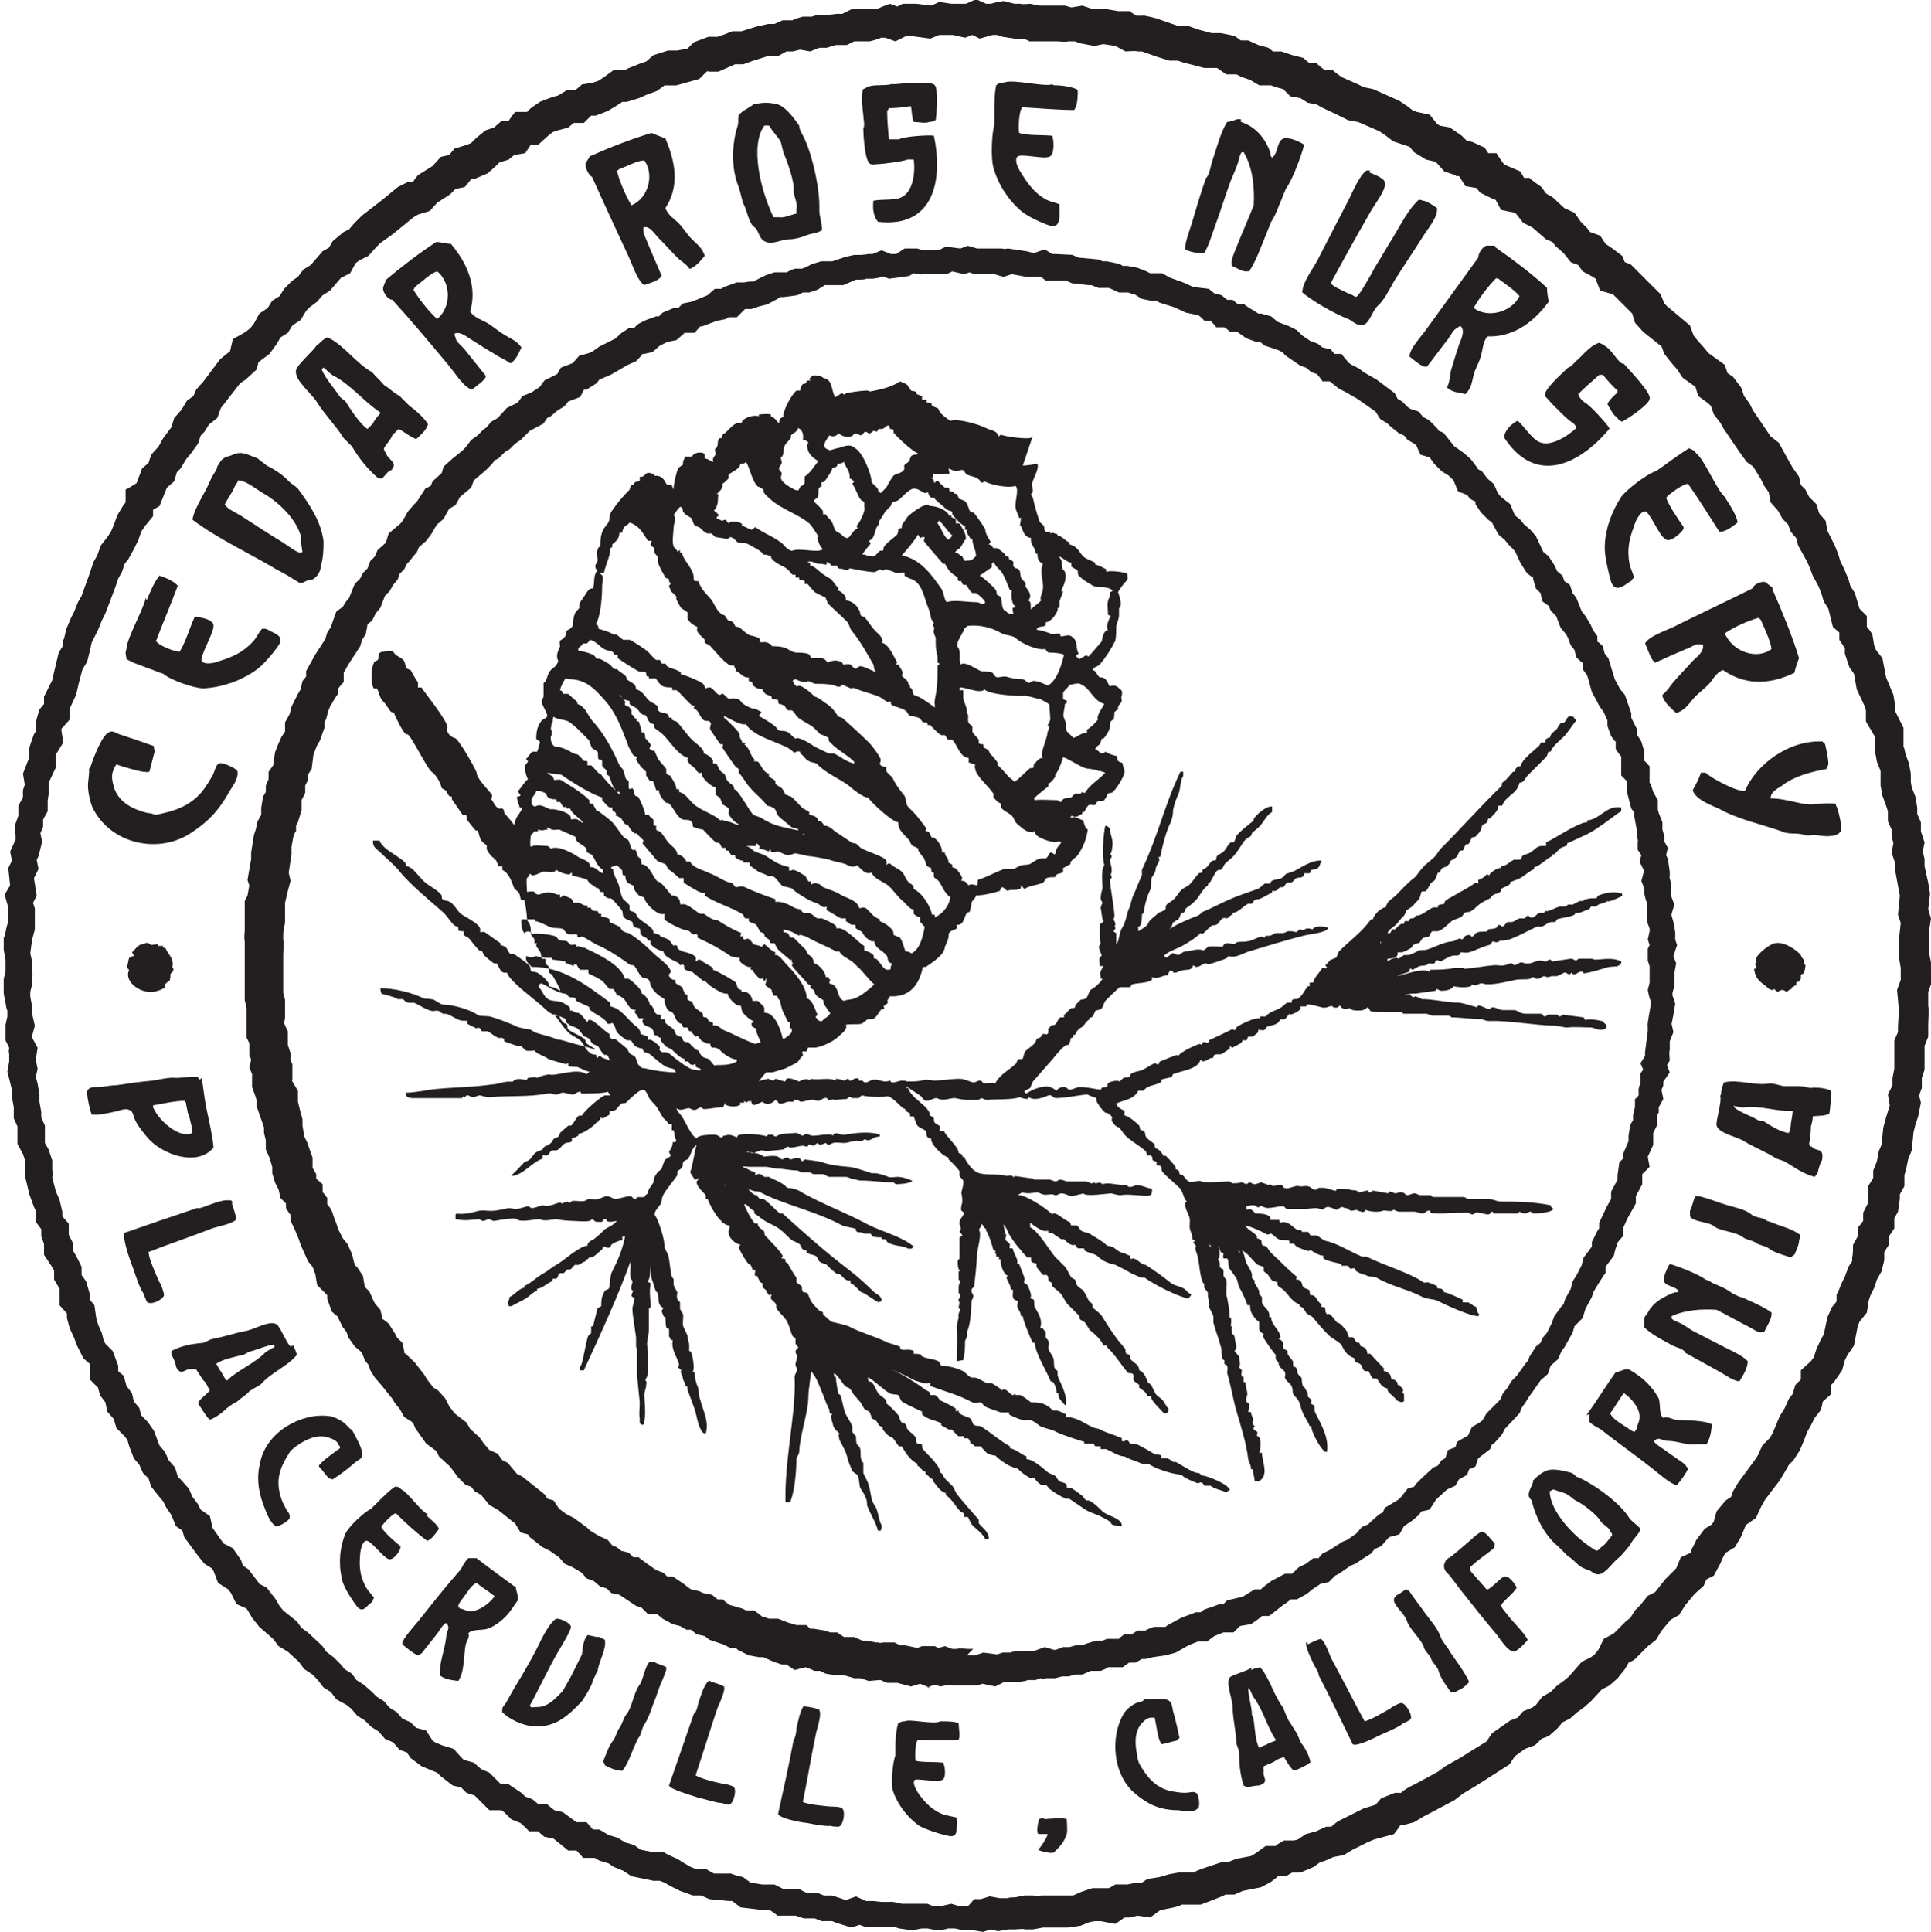 <svg viewBox="0 0 210.7 210.8" xmlns="http://www.w3.org/2000/svg" id="uuid-0a10922b-51c0-4fc6-a024-cb87e3b8824b"><defs><style>.uuid-b3edced3-b109-4db8-8e35-fd033abfeb07,.uuid-e0ca6d0e-934e-4174-be89-16a38dcb781b{fill:#231f20;}.uuid-e0ca6d0e-934e-4174-be89-16a38dcb781b{fill-rule:evenodd;}</style></defs><g id="uuid-65dc255d-0cc2-4437-8a2e-29e61fc277b7"><path d="M107.4,210.8l-1.2-.2h-1.1c0,0-.9-.2-.9-.2h-.8c0,.1-1.2.2-1.2.2l-1-.2h-.6s-1.1.2-1.1.2l-1.4-.2-.6-.2h-.9c0,.1-1,0-1,0h-1.1c0,.1-.7-.2-.7-.2l-.9.3-1.6-.5-.5-.2h-1c0,.1-.9-.3-.9-.3h-1c0,.1-1.1-.3-1.1-.3h-2c0-.1-.8-.6-.8-.6h-.7s-2.5-.3-2.5-.3l-.9-.7h-.4c0,0-2.1-.2-2.1-.2l-.9-.4h-.9s-1.4-.5-1.4-.5l-1-.5-.7-.4-.5-.2h-.7c0,0-2.4-.5-2.4-.5l-.9-.6-1-.4-.6-.4-1-.3-.5-.3h-1.3c0-.1-.7-.8-.7-.8h-.9c0,0-1.6-1.3-1.6-1.3l-1-.2-.7-.6h-1c0-.1-.9-.9-.9-.9l-1-.4-.8-.8-.3-.2h-1.3c0,0-1.6-1.6-1.6-1.6l-.9-.3-.6-.6-.9-.2-1.3-1-.4-.4-.5-.2-1.2-.5-1.2-.9-.4-.6-.8-.3-.7-.8-.9-.4-.7-.8-.8-.5-.7-.7-.8-.5-.7-.8-.5-.4-1.1-.6-.6-.8-.8-.5-.7-.9-.5-.5-.9-.6-.6-.8-1.2-1.1-1-.6-.6-.8-1.5-1.3-.8-1-.4-.7-.2-.3-1.1-.5-.6-1.2-.3-.4-1.1-.7-.5-1.3-.2-.3-.8-.5-.8-1-1.4-1.9-.2-.7-.7-.5-.5-1.2-.6-.9-.3-.6-.5-.6-.8-1-.3-.9-.6-.6-.4-.9-.6-.7-.5-1.3-.2-.7-.3-.4-.9-.9-.3-1-.7-.8-.2-1-.6-.8-.2-.8-.9-.9v-1.5s0-.2,0-.2l-.7-.6-.7-1.4-.3-.8-.5-1.1-.3-1.1v-.5c0,0-.8-.9-.8-.9v-1.4c0,0,0-.4,0-.4l-.6-1v-1c0,0-.3-.5-.3-.5l-.8-1.2v-1.2c0,0-.3-.8-.3-.8v-.8c0,0-.6-.8-.6-.8v-1.3c-.1,0-.3-.6-.3-.6l-.4-1.1-.5-2.1v-1.1c0,0,0-.6,0-.6l-.2-.6-.6-1.1v-1.4s0-.5,0-.5l-.4-.9v-1.2c0,0-.2-1.1-.2-1.1v-.8s-.2-.8-.2-.8l-.3-1.2.2-1.1v-.9c-.1,0,0-.6,0-.6l-.4-.8v-1.7c0,0,.2-.9.2-.9v-.7c-.1,0-.2-.8-.2-.8l-.2-1v-1.6c0,0,.2-.8.2-.8v-.6s0-.7,0-.7l-.2-1.1v-1.3c.1,0,.3-1.1.3-1.1l.2-.7v-.8s0-.7,0-.7l-.4-1.4.6-1-.2-1.9.4-.8-.2-1,.6-1.3v-.4c0,0-.1-1.1-.1-1.1l.4-1.1v-1.1c0,0,.5-.9.5-.9v-.8c0,0,.2-.6.2-.6l-.2-1.2.7-1.8v-.9c-.1,0,.5-1.6.5-1.6l.2-.3v-.8c-.1,0,.4-1.6.4-1.6l.5-.6v-.8s.9-1.8.9-1.8l.2-.9.5-2.1.5-.8v-.6c.1,0,.3-1.1.3-1.1l.5-1.2.4-.8.4-1,.4-.7.9-2.5.4-1.2.4-.7.4-1.1.7-.9.4-.6.3-.7.4-1.1.6-1,.3-.4v-1.4c.1,0,1.2-.7,1.2-.7l.6-1.6.7-.6.3-.9.8-.9.5-.9.9-1.2.3-1,.8-.9.6-1,.7-.5.3-.7.8-.9,1.8-2.4,1.1-.9.3-1.3,1.4-.8.5-.4.4-.5.6-1.1.9-.6.5-.8.8-.5.5-.8.9-.9.6-.4.6-.8.8-.5,1.3-1.5.7-.4.4-.7,1.2-1,.6-.3.5-.6.9-.9,2.2-1.7,1.7-1.4,1.2-.6h.5c0-.1.5-.7.5-.7l1.6-1,.9-1,.9-.2.6-.7,1.3-.4.5-.2.6-.6,1-.8.9-.3.8-.7h.8c0-.1.7-1,.7-1h1.3c0,0,.4-.4.4-.4l1-.7,1.3-.5.7-.2,1-.6h.9c0,0,.7-.6.7-.6l1.2-.2.6-.2.6-.4,1.1-.8h1.3c0-.1.6-.3.6-.3l1-.4.6-.2.8-.7,1.6-.5h1c0,0,1.1-.2,1.1-.2l.7-.7,1.6-.6h.9c0,.1,1.7-.6,1.7-.6h1s1.6-.5,1.6-.5l1.3-.3h.7s.9-.4.9-.4h1.1c0-.1,1.1-.4,1.1-.4h.8c0,.1.8-.2.8-.2h1.2s.9-.1.9-.1h.6c0,0,1-.5,1-.5h1.4s.8,0,.8,0h.6c0-.1,1.4-.6,1.4-.6l.8.3.6-.3h1.5s1.6.2,1.6.2l.9-.4,1.3.2h1c0,0,.6,0,.6,0l1.1-.5,1.1.5h.6c0-.1,1.3-.3,1.3-.3l1.2.3h.7c0,.1,1,0,1,0l1,.2h.7s.9,0,.9,0h1.2c0,0,.7.2.7.2l1.2-.2,1.2.4h.5c0,0,1,0,1,0l1.2.2h1.3c0,.1.7.5.7.5h.7c0-.1,1.5.3,1.5.3l1.7.6.6.2h1.1s1.1.4,1.1.4l1.5.4h1s1.5.3,1.5.3l.7.5h.8c0,0,1.1.5,1.1.5l1.1.3.5.4h.9c0,0,1.2.4,1.2.4l1.2.3.7.6h.8c0,.1.8.7.8.7h.9c0,.1,1,.8,1,.8l1.8.8.6.3,1,.2,1.8.8,1.1.5.9.6.5.4.5.2,1.4.3.8,1,.3.2,1.1.2,1.3.9.5.5.7.2,1.3.6.4.6h.9c0,.1.8,1.2.8,1.2l.4.2,1.4.6.4.7h.6c0,.1,1.3,1,1.3,1l.5.7.7.4,1.3,1.2,1.1.5.7,1,.7.7.3.4,1.1.4.6.9.6.4,1.2.9.3.7.6.2,3.3,3.3.4,1,.3.3,2.5,2.1.4,1.1.4.5.8.9.4.5,1.8,1.3.3.9.6.4.9,1.2.3.9.6.8.4.8,1.9,2.8.9.7.6,1.1.5.9.4.7.7,1,.2.9.5.5.4.8.8.8.3,1,.7.8.2,1.1.8,1.6.4,1,.2.7.4.8.5,1.2.2.7.5.8.5,1.7.8.8v1.2c.1,0,.6.8.6.8l.2,1.2.2.5.7.9.4,2.1.8,1.9.2,1.2v.6s.9,1.8.9,1.8v2.1c.1,0,.2.7.2.7l.4,1.1.2,1.1v.9s.1.6.1.6l.4,1,.2,1.2v.7s.4.9.4.9v1c0,0,.4,1.2.4,1.2l-.2,1,.2.8v.8c0,0,.4,1.8.4,1.8l.2,1.2-.2,1.7.3,1-.2,1.3v.8c0,0,0,1.7,0,1.7l.2,1v1.1c.1,0,0,1.3,0,1.3l-.3.8v1.6c.1,0,0,2,0,2v1.3s-.4,1-.4,1v.5s0,2.1,0,2.1l-.3.9v1.1c0,0-.3.8-.3.8l.2.8-.3,1.5-.3.9-.2.8-.2,2-.4,1-.2,1-.2.7v1.2s-.5.9-.5.9v.5s-.2,1.4-.2,1.4l-.4.7v1.1s-.6.9-.6.9v.9c0,0-.5.8-.5.8v.9s-.3,1.2-.3,1.2l-.5.9-.3.9-.4.8-.2.6-.2,1.3-.8,1-.2.5-.4,2.1-.7,1-.3.6-.3,1.1-.9,1.3-.3.3v1c0,0-.9.8-.9.8l-.2.9-.7.9-.4.8-.4.7-.3.8-.5,1.2-.7,1.1-.5.5-.4.7-.6,1-1.6,2.1-.4.7-.6,1.3-1,.7-.2.3-.4,1-.7,1.2-1,.6-.2.3-.4.9-.7,1.3-.8.4-.3.7-1,.9-.5.6-.5.6-.7,1.1-.9.5-.5.6-.5.6-.6,1-.9.7-1.5,1.5-.6.3-.4.7-.8,1-.9.8-.8.4-1.2,1.3-.8.7-.7.5-.8.7-.8.4-.6.7-.9.8-.8.3-.7.7-1.1.4-1.1.8-.6.9-3.6,2.3-1.5.9-.9.7-3.4,1.8-1,.6-1.1.3h-.4c0,.1-.7,1-.7,1l-2.2.6-.7.3-1.6.8-1,.6-1.1.2-.9.4-.6.2-.7.5-1.4.6h-.9s-.7.4-.7.4h-.9c0,.1-.7.6-.7.6l-1.1.6-2,.4-.9.4h-1c0,.1-2.7,1.1-2.7,1.1h-2.1c0,.1-.8.3-.8.3l-1.5.3-1.1.8-1.4-.2-.8.2h-.6s-1,.7-1,.7l-1.6-.3h-.6s-.6.1-.6.1l-1,.4-1.4.2h-2.7c0,0-1.1.2-1.1.2h-.9c0-.1-1,0-1,0h-.8s-1.1.2-1.1.2l-.8-.2-.9.3ZM106.3,207.2h.7c0,0,1-.3,1-.3l1.1.2h.9c0-.1.8-.1.8-.1l1-.2h1c0,.1.9,0,.9,0h.9s1.9,0,1.9,0h.6c0,0,.9-.4.9-.4l1.2-.4h1.7c0,.1.8-.4.8-.4h1.3c0,0,1-.2,1-.2h.6c0,0,.6-.4.6-.4l1.3-.2,1-.3,1.1-.2h1.7c0-.1.8-.4.8-.4l2.1-.7h.7c0,0,1-.4,1-.4l1.6-.3.5-.3,1.1-.8h1.1c0-.1.9-.6.9-.6h1.1s.4-.1.4-.1l.9-.6,1.1-.3,1.1-.5h.6c0-.1.7-.6.7-.6l2.8-1.4,1.3-.4.6-.7,1.5-.6h.7c0-.1.8-.6.8-.6l.8-.4,2.4-1.3.8-.6,1.6-.9,1.6-1,1.3-.8.6-.9,2-1.4.8-.3.6-.7,1-.4.4-.3.7-.9.9-.5.7-.7.7-.5.6-.5,1.4-1.6,1-.5.4-.3.4-.5.6-1.2,1.1-.6,1.3-1.3.5-.4.5-.8.6-.6.8-1,.8-.4.4-.5.7-.9.8-.8.4-.4.5-1.2,1.1-.5v-.3c.1,0,.6-1.1.6-1.1l.9-1.2.8-.5.2-.3.3-1.1,1-1.2.6-.4.2-.6.6-1,1.7-2.3.4-.6.5-1.1.8-.8.3-.5.3-.7.5-1.2.5-.8.5-1.1.4-.5.3-1,.6-.6v-1c0,0,1.1-1,1.1-1l.3-.4.3-.9.5-1.1.3-.5.4-1.9.5-1.1.5-.6v-.8c.1,0,.5-1.1.5-1.1l.4-.8.4-1.1.4-.6v-.5c.1,0,.1-1.3.1-1.3l.5-.9v-1c.1,0,.6-.7.6-.7v-.9s.5-1,.5-1v-1.9c.1,0,.6-.9.6-.9v-.8s.4-1,.4-1l.2-1.1.3-.7.2-1.9.3-1.1.4-1.3-.2-1.2.5-1v-.8c0,0,.2-1,.2-1v-1.7c0,0,0-1.4,0-1.4l.4-.9v-.6s.1-1.8.1-1.8l-.2-2.2.4-1.1v-.6s0-.7,0-.7l-.2-1.2v-.9s0-1,0-1l.2-1.8-.3-.9.2-2.1-.3-1.6-.2-1.1v-.8c0,0-.4-1.2-.4-1.2l.2-1-.2-.8v-.7c0,0-.4-.9-.4-.9v-1.1c0,0-.2-.6-.2-.6l-.4-1.1-.2-1.1v-1s0-.6,0-.6l-.4-1-.2-1.1v-1.6c0,0-1-1.7-1-1.7v-1.2c0,0-.2-.6-.2-.6l-.8-1.7-.3-1.7-.5-.7-.5-1.5v-.6c0,0-.6-.9-.6-.9v-.8c0,0-.7-.6-.7-.6l-.5-2-.5-.8-.3-1-.3-.7-.6-1.1-.3-.8-.3-.7-1-1.8-.2-.8-.6-.7-.3-.8-.6-.6-.5-.9-.8-.9-.2-1.1-.5-.7-.4-.8-.8-1.3-.7-.5-.8-1.1-1.7-2.5-.4-.7-.7-.9-.3-.9-.3-.3-1.1-.8-.3-1-1.4-1-.6-.9-.6-.7-.8-1-.3-.8-2-1.6-.9-1-.3-1-2.1-2.1-1.4-.4-.5-1.3-.3-.2-1.1-.6-.5-.7-.8-.3-.8-1-.9-.8-.3-.4-.7-.3-1.5-1.3-1-.5-.7-.9-.2-.2-1.5-.3-.6-1.1-.5-.2-1.2-.6-.4-.5-1.2-.2-.7-1.1h-.3c0-.1-1.3-.5-1.3-.5l-.8-.9-.3-.2-.9-.2-1.3-.8-.5-.6-.6-.2-1.2-.4-.9-.7-.6-.4-2.3-1-1.1-.2-1-.5-1.9-.9-.5-.3-1-.2-.8-.5-1.1-.2-.8-.8-.8-.2-.5-.2h-1.2c0,.1-1.1-.6-1.1-.6l-.9-.3-.6-.3h-1.1c0,0-1-.7-1-.7h-.4c0,0-1,0-1,0l-2.3-.6-.6-.2h-.9s-1.3-.4-1.3-.4l-1.7-.6h-.5c0-.1-1.3,0-1.3,0l-1.1-.6-1.3-.2-1,.2-1.6-.3-.5-.2h-.8c0,.1-1.1,0-1.1,0h-.8s-1,0-1,0h-1.3c0-.1-.7-.3-.7-.3h-.9s-1.3-.2-1.3-.2l-.6-.2h-.5c0,0-1.4.4-1.4.4l-.8-.4-.8.3-1.3-.3h-.9s-.6,0-.6,0l-1,.4-2.2-.3h-.4s-1.2.6-1.2.6l-1.1-.4h-.5c0,.1-1.2.4-1.2.4h-1.2c0,0-.5,0-.5,0l-.8.4h-1.2c0,0-1,.3-1,.3h-.8s-1,.4-1,.4l-1.1-.2-.8.2h-.7c0,0-.9.5-.9.5h-1.1c0,0-1.6.5-1.6.5l-1.1.4h-.9s-1.8.8-1.8.8h-1.1c0-.1-.2,0-.2,0l-.8.8-2.5.7h-1c0,0-.3,0-.3,0l-.8.6-1.1.4-.9.4-1.3.4h-.5s-.6.4-.6.4l-1,.6-1.3.5h-.5c0,0-.8.8-.8.8h-1.1c0,0-.6.5-.6.5l-1.1.3-.6.2-.5.4-1.1,1h-.8s-.6.9-.6.9l-1.2.2-.6.5-1,.3-.4.4-.9.8-1.4.6h-.4c0,.1-.7.9-.7.9l-1,.2-.6.6-1.4.9-.8.9-1.3.4-.5.3-2.2,1.8-1.4,1-.5.5-.8.9-1,.5-.4.3-.6,1.1-1,.5-1.2,1.4-.8.5-.6.7-.8.6-.4.4-.6,1-.9.6-.5.8-.8.5-.4.7-.8,1.1-1.2.9-.2.8-1.2,1.1-.6.4-2.1,2.7-.4,1.1-.9.7-.5.8-.4.4-.3.9-.8,1.1-.5.6-.6,1-.4.4-.3,1-.8.7-.8,2-.7.4v.7c0,0-.9,1.1-.9,1.1l-.4.6-.3.9-.5,1-.6,1.1-.4.5-.3.9-.4.7-.3.9-1.1,2.9-.4.8-.4,1-.7,1.4-.2.9-.3,1.2-.5.8-.4,1.5-.3,1.3-.7,1.5v1.2s-.9,1-.9,1v.2c0,0,.2,1.3.2,1.3l-.8,1.3v.3c-.1,0,0,1.1,0,1.1l-.8,1.7v.8c.1,0-.1,1.1-.1,1.1v1.2c0,0-.5.9-.5.9v.8c0,0-.3.7-.3.7l.2.9-.4,1.6-.2.4.2,1-.5,1,.3,1.9-.4.8.2.6v1.2s0,1.1,0,1.1l-.3,1.1-.2,1.5.2.9v1.1c.1,0,0,1.4,0,1.4l-.2.8v.5s.2,1.1.2,1.1v.8s.3,1.3.3,1.3l-.3,1.1v.2s.6,1.1.6,1.1l-.2,1.3.2,1-.2.9.2.7.2,1.2v.8s.2,1.1.2,1.1v.6s.4.9.4.9v1.3s0,.6,0,.6l.4.7.4,1.2v1.1c.1,0,0,.8,0,.8l.4,1.5.4.9.3,1.3v.5s.7.8.7.8v1.2c0,0,.5,1,.5,1v.8s.3.5.3.5l.6,1.2v.9c0,0,.5.7.5.7l.4,1.4v.6s.5.6.5.6l.2,1.4.2.7.4.9.2.8.2.4.8.8.6,1.6v.6l.6.5.3,1.1.6.8.2.9.6.7.2.8.7.7.7,1,.6,1.6.6.7.4.9.7.8.3,1,.4.4.8.9.4.9.6.8.3.6,1,.7.3,1.3,1.2,1.7,1,.5.9,1.3.2.6.6.4,1,1.3.2.3.8.4,1,1.3.4.7.4.5,1.5,1.2.5.7.7.5,1.6,1.5.4.6.8.6.8.8.4.5.8.5.5.7.8.5.9.8.5.5.8.5.6.7.8.5.6.7.9.4.6.6,1.1.3.7,1.1.3.2.7.3,1.3.4.8.9.3.3,1.1.3.8.7.9.4,1.2,1.2h.8c0,0,1.5,1,1.5,1l.4.4.8.3.6.5h1c0,.1.8.7.8.7l.9.2,1.5,1.1h1.1c0,0,.7.8.7.8h.7c0,0,1,.6,1,.6l1,.3.8.5,1,.3.7.5,1.5.3h1.1c0,.1,1.4.7,1.4.7l.8.5.7.4.5.2h1.1s.9.5.9.5h1.9c0,.1,1.3.4,1.3.4l.8.6,1.3.2h1.3c0,0,1,.5,1,.5h1.8c0,.1.7.4.7.4h1c0-.1.9.3.9.3h.9c0,0,1.5.5,1.5.5l1.1-.4,1.1.5h.8c0,0,.9.1.9.1h1c0-.1,1.2.2,1.2.2h.5c0,0,.9,0,.9,0h1.4c0,0,.7.3.7.3h.6s1.3-.3,1.3-.3l1,.3h.8Z" class="uuid-b3edced3-b109-4db8-8e35-fd033abfeb07"></path><path d="M101.6,184.2l-1.2-.5-1,.3-1.5-.4h-1c0,.1-.8-.3-.8-.3h-.2s-1.1.1-1.1.1l-.9-.3h-.7c0,0-1-.3-1-.3h-.3c0-.1-.6,0-.6,0l-1.2-.2-.6-.3h-.7c0-.1-.9-.4-.9-.4l-1.2.3-.9-.6h-.5c0,0-.9-.3-.9-.3l-1.1-.5h-.5s-1.1-.2-1.1-.2l-1.2-.6-.2-.2h-.6c0,0-.8-.4-.8-.4l-1.5-.5-.5-.4-.9-.2-.6-.5h-.5c0,0-.7-.4-.7-.4l-.8-.2-1.1-.6-.6-.5h-1c0,0-.7-.7-.7-.7l-.6-.2-1.8-1.2-.9-.2-.5-.5-.7-.2-.7-.6-.8-.3-.5-.6-.5-.3-.5-.3-.9-.4-.6-.7-1-.7-.8-.4-1.4-1.1-.2-.3-.8-.2-.6-1-.4-.3-.5-.4-1-.8-.9-.5-.9-1.1-.7-.4-.4-.5-.6-.2-.8-.8-.6-.8-.3-.4-1.2-1.1-.3-.6-1.1-.8-1.2-1.7-.2-.5-.2-.2-.8-.5-.5-.9-.5-.6-.3-.5-1.2-1.5-.7-.8-.5-.8-.2-.6-.4-.5-.3-.8-.2-.2-.6-.5-.7-1-.2-.6-.4-.5-.6-1.2-.6-.5-.5-1.4v-.4c0,0-.2-.2-.2-.2l-.9-.9-.2-1.2-.3-.8-.5-.6-.8-1.8-.2-.6-.5-1.2-.4-.8v-.7c-.1,0-.5-.7-.5-.7v-.5c0,0-.6-.6-.6-.6l-.2-.9-.4-.8-.3-1v-.7c0,0-.3-1-.3-1l-.4-.9v-1c0,0-.2-.8-.2-.8v-.6c0,0-.8-2.3-.8-2.3v-.6c0,0-.1-.4-.1-.4l-.4-1.1v-1.3c.1,0-.3-.8-.3-.8l.2-.9-.2-.5v-1c0,0,0-.3,0-.3l-.3-.6v-1.3c0,0,0-.8,0-.8v-1.1s-.2-.9-.2-.9v-1.4c0,0,0-1,0-1v-.7c0,0,0-.6,0-.6v-.7c0,0,0-1.4,0-1.4v-.7c-.1,0,0-1.1,0-1.1v-.6c0,0,0-1.4,0-1.4v-1.2c0,0,.3-.6.3-.6l.2-1.1-.2-.6.4-2.3v-.7c0,0,.3-1.9.3-1.9l.2-.6.2-.9.4-.7v-.2c0,0,0-.6,0-.6l.2-1.2.3-.5v-.7s.3-.7.3-.7v-.8c0,0,.5-.7.5-.7l.2-1.4.3-.8.4-.9.4-.6v-1s.5-.9.5-.9l.2-.8.7-1.4.3-.5.2-.9.4-.5v-.6s1-1.8,1-1.8l1.1-1.7.2-.7.4-.6.2-.6.4-1.1.7-.5.3-.5.4-.5.6-1.5.6-.6.3-.6.5-.5.3-.8.5-.5.3-.7.9-.8.3-1,1.3-1.1.3-.4.5-.9.7-.8.3-.3.9-1.4.6-.3.2-.5,1-.9.2-.7,1-.9,1-.8.4-.4.6-.8.7-.5.6-.6.4-.3.5-.6.7-.4,1-1.1,1.2-.6.5-.7,1-.4.9-.6.5-.7,1.4-.7.4-.7,1.3-.5.7-.8,1.1-.3.4-.2.7-.5,1.8-.9.5-.5.9-.6h.6c0-.1.5-.5.5-.5l.8-.4,1.1-.4h.3c0,0,.4-.4.4-.4l1.2-.5h.5s.5-.5.5-.5l1-.2,1.7-.7.8-.7h.7c0,0,.3-.2.3-.2l1.4-.5h.8s.6-.1.6-.1h.5c0-.1,1.3-.7,1.3-.7l.9-.3h1.4c0-.1.8-.4.8-.4h.8s.3-.1.3-.1l.8-.4,1-.3h.9c0,0,.3,0,.3,0l.6-.2.9-.3.9-.2h.8s.8-.1.8-.1h.4s1-.4,1-.4l1,.4h.6c0,0,.9-.6.9-.6h1.4c0,0,.6.2.6.2h.6c0,0,.7,0,.7,0h.4s.8-.4.8-.4l1.6.2.8-.3,1,.3h.5s1.8,0,1.8,0h.5c0,.1.6,0,.6,0l2,.3.8.2,1.2-.4.8.5h.3s1.9.1,1.9.1l.7.3,2.2.2.4.2h.5c0,0,1.4.3,1.4.3l.3.2h.5s1.1.2,1.1.2l1,.4.4.2h.3c0,0,1,0,1,0l.9.5,1.4.5,1.1.5,1.7.2.6.5.8.2.6.5h.6c0,0,.6.5.6.5h.7c0,.1,1.2.8,1.2.8l.3.2h.3c0,0,1.1.3,1.1.3l.7.6,1.3.5.8.4.6.6.9.6.8.3.5.4.9.2.4.5h.8c0,.1.8,1,.8,1l.3.2.8.4.5.4,1.4.8,2,1.5.3.6.5.3.6.6.3.2.9.3.5.6.6.3.9.9.2.3.5.2,1.2,1.5.3.2.7.5.8.7.6.8.2.3.4.2.6.8.7.6.4.9.2.3.3.3.9.7.4,1,.2.3.5.4.4.5.7.6.6.7.8,1.7.6.5.7,1.1.2.5.6.5.2.6.6.4.3.9.4.5.6,1.5.4.5.6,1,.2.5.5.7v.6c.1,0,.6.5.6.5l.2.8.4.5.7,2.3.6,1.1.5.6.7,2v.5c0,0,.2.4.2.4l.4.8v.7c.1,0,.5.7.5.7l.3,1v1.1c.1,0,.6.6.6.6v1.8c.1,0,.4,1,.4,1l.5.9v1s.1.4.1.4l.4,1v.8c0,0,.2.7.2.7v.6c0,0,.4.7.4.7l-.2.8.2.4.2,1.4v.5c-.1,0,.1.6.1.6v1c0,0,0,.4,0,.4l.4,1.1-.3,1v.2s.2.7.2.7l.2,1.1v.6c-.1,0,.2.8.2.8l-.4,1.2.3.8-.2,1.1v.5s0,.9,0,.9l-.2.7v.3s.3.9.3.9l-.2,1.2-.2,1,.2.9-.4,1v1c-.1,0,0,1.1,0,1.1l-.3.5.3.8-.7,1v.4s-.2.5-.2.5l.2,1-.5.9v.6c-.1,0-.2.5-.2.5v.9s-.4.8-.4.8v.3c0,0,0,1,0,1l-.6,1.3.2,1.1-.8.8v1.1s-.7,1.3-.7,1.3v.8s-.9,1.6-.9,1.6l-.5,1.1v.9c-.1,0-.7.8-.7.8v.3c-.1,0-.3,1-.3,1l-.9,1.2v.7c-.1,0-1.3,2-1.3,2l-.2.6-.7,1.3-.3,1-.7.7-.2.2-.2.7-.9,1.6-.3.4-.4.9-.8.7-.3.9-.8.7-.9,1.3-.3.4-.5.8-.3.4-.3.7-1.6,1.7-.3.6-.8.9-.3.2-.2.5-1.3,1-.3.9-.7.3-.2.6-.9.5-.4.7-.9.4-1.2,1.1-.7,1.1-.9.2-.3.4-.7.6-.9.6-.5.9-1.1.3-.2.2-.7.8-.7.3-.4.5-.8.5-.9.6-.5.2-1.3.9-.4.2-.7.7-.9.2-.9.6-.6.5-1.1.6h-.7c0,.1-.9.7-.9.7l-1.4,1.1h-.8c0,.1-1.2.9-1.2.9l-1.2.2-.7.7h-1.1c0,0-1,.4-1,.4l-.8.6h-1s-1,.4-1,.4l-1.4.8-1.1.3-1.4.2-.8.2h-.4c0,0-.7.4-.7.4h-.7c0,0-.7.5-.7.5h-1.6c0,.1-.8.4-.8.4h-.8c0,0-.3,0-.3,0l-.9.4h-.8s-.7.2-.7.2h-.7s-.8.2-.8.2h-1.1c0,.1-.5,0-.5,0l-.5.2h-.9c0,.1-.9.2-.9.2h-.7c0,0-.5,0-.5,0h-.4c0,0-1,.5-1,.5l-1.4-.3-.6.2h-1.1s-1.1,0-1.1,0h-.5c0-.1-.3-.1-.3-.1l-1,.2-.6-.2-.8.3ZM105.5,180.6h.5s.4,0,.4,0l.9-.3,1.5.2.6-.2h.9c0-.1.9-.2.9-.2h.7c0,0,1,0,1,0l1.1-.4,1,.3h.2s.8-.3.8-.3h.7s.7-.2.7-.2h.7s.5-.2.5-.2l1-.3h.7c0,0,.5-.2.5-.2h1.3c0-.1.6-.5.6-.5h.8c0,0,.6-.4.6-.4h.9c0-.1.9-.4.9-.4h1.3c0-.1.4-.3.4-.3l1.3-.7,1.6-.6h.5s.4-.3.4-.3l.9-.3.8-.3h.4s.4-.4.4-.4l1.7-.4,1.3-.8h.7c0-.1,1.1-.9,1.1-.9l1.5-.8h.8c0-.1.2-.2.2-.2l.5-.5.8-.4.8-.6h.6c0-.1.4-.5.4-.5l.8-.4,1.4-.9.5-.2,1-.7.6-.7.7-.3.4-.4.8-.7.4-.2.2-.5,1.5-.9.3-.3.7-.9.7-.2.2-.3.7-.7,1.2-1.1.5-.2.4-.6.4-.2.3-.9.8-.3.2-.6,1.2-.7.4-.9,1-.6.2-.2.4-.7,1.5-1.5.3-.7.5-.6.4-.7.6-.6,1-1.4.2-.2.2-.5.7-1.1.5-.4.2-.5.5-.6.5-1,.3-.8.8-1.1.2-.2.2-.6.6-1.1.2-.8.5-.8.5-1,.2-.8.9-1.2v-.5c0,0,.6-1.2.6-1.2l.2-.3v-.6c0,0,.8-1.7.8-1.7l.5-.9v-.8s.7-1.3.7-1.3v-.5s.2-1.4.2-1.4l.4-.4v-.5c0,0,.6-1.4.6-1.4v-.6s.2-1.2.2-1.2l.3-.5v-.6s.2-.8.2-.8v-.9c.1,0,.4-.4.4-.4v-.5c-.1,0,.2-.9.2-.9v-1s.3-.4.3-.4l-.3-.7.5-.8v-.4c0,0,.3-2.3.3-2.3v-.6c-.1,0,.3-2.1.3-2.1v-.7c-.1,0-.3-1.1-.3-1.1l.2-.8v-.5s0-1.3,0-1.3l-.2-.6v-1.3c0,0,.2-.4.2-.4l-.2-.6.2-.9v-.3s-.3-.8-.3-.8v-1.2c0,0,0-.5,0-.5v-.4c-.1,0-.3-1-.3-1v-.5c0,0-.3-.8-.3-.8l.3-1.1h0s-.5-1-.5-1l.2-.7-.4-.6v-.9c.1,0-.1-.6-.1-.6v-.7c0,0-.1-.5-.1-.5l-.2-1.1v-.3s-.3-.4-.3-.4l-.5-1.9v-1.1c0,0-.6-.6-.6-.6v-1.2s0-.5,0-.5v-.4c-.1,0-.6-.8-.6-.8v-.8c-.1,0-.5-.6-.5-.6l-.4-1.1v-.6c0,0-.4-.9-.4-.9l-.5-.7-.3-.6-.5-.9-.5-1.8-.5-.7v-.7c-.1,0-.7-.6-.7-.6l-.2-.8-.4-.5-.3-.8-.2-.4-.6-.7-.5-1.3-.6-.6-.2-.5-.7-.5-.2-.9-.5-.5-.3-1v-.2c-.1,0-.7-.5-.7-.5l-.7-1.1-.5-1.1-.2-.3-.6-.6-.4-.5-.7-.6-.7-1.3-.4-.3-.8-.8-.6-.9v-.3c-.1,0-.6-.3-.6-.3l-.3-.4-1-.4-.5-1.2-.2-.2-.3-.3-.8-.5-.8-.8-.5-.7-1-.3-.5-1.1h-.1c0-.1-.8-.5-.8-.5l-.4-.5-.5-.2-1-.8-.3-.3-.8-.5-.5-.8-2-1.4-.7-.4-.5-.3-.8-.4-1-.8h-.8c0-.1-.6-.8-.6-.8l-.6-.2-.6-.5-.6-.2-1.6-1.1-.4-.4-.4-.2-1.5-.5-.5-.4h-.4c0,0-1.1-.4-1.1-.4l-1-.7h-.8c0-.1-.6-.5-.6-.5h-.9c0-.1-.6-.7-.6-.7h-.7c0-.1-.6-.6-.6-.6l-1.4-.3-1.3-.6-1.6-.5-.3-.2h-.6s-1-.2-1-.2l-.8-.5h-.3c0-.1-.4-.2-.4-.2h-1s-1.1-.5-1.1-.5h-1c0,.1-.9-.3-.9-.3h-.3s-1.8-.2-1.8-.2l-.7-.3h-1c0,0-1.2,0-1.2,0l-.5-.4h-.3c0,0-1.3,0-1.3,0l-1.6-.3-.9.3-1-.3h-1.2s-1,0-1,0l-.5-.2-.6.2-1.3-.3-.6.3h-1.1s-.6,0-.6,0h-1c0,.1-.9-.1-.9-.1l-.5.3-2.2.3-.5-.2h-.4c0,.1-.9.2-.9.2h-.7c0,.1-.7.1-.7.1h-.4c0,0-1.4.6-1.4.6h-1.1c0,0-.6,0-.6,0h-.3c0,0-.8.5-.8.5l-.9.3h-.7s-.6.3-.6.3l-1.5.2h-.4c0,.1-1.4.8-1.4.8l-.8.2-.9.3h-.7s0,0,0,0l-.9.9h-.9c0,0-.3.2-.3.2l-1,.2-1.6.6h-.2c0,0-.6.7-.6.7h-1.1c0,0-.2.2-.2.2l-.7.6-1,.2-.8.4-.8.7-.9.2h-.2c0,.1-.7.8-.7.8l-.9.4-1.9,1.1-1.2.5-.3.4-1.1.7h-.3c0,.1-.4.8-.4.8l-1.3.5-.4.5-.8.5-.7.6-.4.2-.4.6-1.5.8-1,1-.6.4-.6.6-.5.3-.7.7-.4.2-.4.5-.6.6-1.3,1.1-.3.8-1.2,1-.5.9-.7.4-.6,1.1-.7.6-.2.3-.4.7-.6.8-.8.7-.2.5-.9,1.1-.2.2-.3.6-.5.5-.2.6-.5.6-.4.7-.5.5-.5,1.3-.5.6-.4.8-.5.4h0c0,.1-.2,1.1-.2,1.1l-.4.6-.2.7-1.3,2-.5.9v1c0,0-.6.7-.6.7v.6c-.1,0-.9,1.4-.9,1.4l-.2.5-.2.8-.2.4v.6s-.5,1.4-.5,1.4l-.3.5-.4,1-.2,1.6-.4.6v.6s-.3.6-.3.6v.8s-.4.8-.4.8v.2s0,.9,0,.9l-.4,1.3-.2.4v.6c-.1,0-.3.6-.3.6l-.2,1.1v.8c0,0-.3,2-.3,2l.2.9-.3,1.1-.3,1.3v.5s0,1.6,0,1.6l-.2,1.2v.8c.1,0,0,1.5,0,1.5v.7c0,0,0,1,0,1v1.2c0,0,0,1.3,0,1.3l.2.8v1.9c0,0-.1.6-.1.6h0c0,.1.4.9.4.9v1.1s0,.4,0,.4l.3.9v.6c-.1,0,.2.6.2.6v1.7c-.1,0,0,.2,0,.2l.6,1v1c-.1,0,.5,2.1.5,2.1v.7c0,0,.2,1.2.2,1.2l.3.6.6,1.7v.9c0,0,0,.2,0,.2l.4.7v.5c0,0,.7.6.7.6v.9c.1,0,.5.6.5.6v.7c.1,0,.5.7.5.7l.2.6.3.8.2.6.5,1,.5.6.5,1.1.3,1.2.3.3.6.9.2,1.2.5.5.4.9.2.4.6.7.2.8v.2c.1,0,.7.5.7.5l.7,1.1.2.4.6.6.2.9v.2c.1,0,1.2,1.1,1.2,1.1l1,1.3.3.5.7.9.5.3.8.9.4.8.6.8,1.3,1,.4.7,1,.9.5.7.6.7.9.4.5.7.6.3,1,1.2.6.3,2.5,2,.2.4.7.2.6.9.8.6.8.4,1.5,1.1.3.3.5.3.5.3.9.4.5.6.5.2.5.4.8.2.5.5h.6c0,.1,1.9,1.4,1.9,1.4l.8.3.4.4h.6s1.2.8,1.2.8l.5.4.3.2.9.2.4.2,1,.2.6.5h.6c0,.1.7.6.7.6l1.4.4.4.2h.9c0,0,.9.7.9.7h.3c0,.1.4.2.4.2h1s1,.4,1,.4l1,.3h1.1c0,0,.4.4.4.4h.4c0,0,1.2.2,1.2.2l.6.2h.8c0,.1.7.5.7.5h.2s.9,0,.9,0l.9.4h.5c0,0,1,.2,1,.2h.3c0,.1.5,0,.5,0h1.2s.6.3.6.3h.5c0,0,1.4.3,1.4.3l.5-.2h1.4c0,0,.4.2.4.2l.7-.2.8.3h.6c0-.1,1.1,0,1.1,0h.6Z" class="uuid-b3edced3-b109-4db8-8e35-fd033abfeb07"></path><path d="M196,107.2c0,0,0,.2,0,.3-.3,0-.2.2-.5.2v.2c-.2,0-.4.2-.5.3-.2,0-.3-.2-.5-.2-.5,0-.4.5-.9-.1-.3.3-.7-.1-.9-.3-.7-.5-1.2-.9-1.3-1.9.2,0,.2-.1.2-.2,0-.1,0-.1-.1-.3.2-.2,0-.5.2-.8.3-.5,1.2-1.2,1.7-1.4,1-.5,2.6.6,3.1,1.2,0,.1.2.4.3.5,0,.1,0,.5,0,.5,0,0,.2,0,.2.1,0,.3-.1.7-.2.9,0,0-.3.1-.3.2,0,.1,0,.4,0,.4,0,0-.2.2-.2.3h-.2ZM17.2,103v.2c.2,0,.4,0,.6,0v.2c.2,0,.2,0,.2,0,.2.2.1.2.3.5.3.4.7,1,.5,1.6,0,0,.2.2.1.4,0,.1-.3.3-.3.4,0,.1,0,.5-.1.7-.2.1-.4.3-.5.4,0,0,0,.2,0,.3,0,.1-.7.4-.8.4-1.5.6-3.8-.9-3.1-2.3-.2-.1-.2-.2-.2-.5.1-.2.1-.6.2-.8.1,0,.3-.2.5-.2,0-.2-.1-.2-.2-.4.4-.3.6-.9,1.3-.9.4-.3.6,0,.8.1.2,0,.5-.1.8-.1Z" class="uuid-e0ca6d0e-934e-4174-be89-16a38dcb781b"></path><path d="M9.8,83.9c.4-1.3,1.4-3.8,2.1-4,.4-.3.9.2,1.4.3,1.2.4,2.4.8,3.5,1.2,0,.2,0,.4.1.5-.2.8-.4,1.5-.6,2.3-.2,0-.2.1-.5,0-.2.1-2.6-.6-3.1-.8-.1.2-.2.2-.3.6-.4.7,0,1.7.1,2.1.6,1.5,2,2.2,3.6,2.6.3,0,.6.1.9.2,2-.4,3.7-.9,5.1-2.6.4-.5.8-1.2,1.1-1.7.3-.6.3-1.1.7-1.3.3-.2,1.8.5,2,.8.2.8-.6,1.8-.9,2.3-1.2,2.2-2.5,3.4-4.2,4.5-3.5,2.3-8.6,1.2-10.6-2.6-.3-.5-.6-1.8-.6-2.6,0-.6.2-1.4.1-1.9Z" class="uuid-e0ca6d0e-934e-4174-be89-16a38dcb781b"></path><path d="M16,65.5c.4-1,.9-2.1,1.4-2.7.6.2,1.6.6,2,1.1-.7,1.9-1.6,4-2.4,6.1,0,0,0,0,.1,0,.2.4,1.9,1.1,2.5,1.1.6-.9,1.1-2.6,1.6-3.7,0,0,0,0,.1-.1.5,0,2.1.3,2,1,0,.8-1.5,3.3-1.3,3.8.3.5,1.6.2,2,0,1.3-.4,2.5-.9,3.6-2.1.4-.4.6-1,1-1.4.1,0,.2,0,.3,0,.2,0,.5.2.7.3.6.3,1.4.6.8,1.5-.6.9-1.8,2.3-2.6,2.8-1.6,1.1-3.6,1.8-5.6,1.9-1,0-3.6-.9-4.4-1.6-.4-.1-.8-.3-1.1-.4-1-.4-2.1-.7-2.9-1.2,0-.4-.2-.5,0-1.1,0-1.1,2-4.6,2.1-5.6Z" class="uuid-e0ca6d0e-934e-4174-be89-16a38dcb781b"></path><path d="M115,9.3c1,0,2.1.2,2.6.5,0,.6,0,1.7-.4,2.2-1.8,0-3.8-.2-5.7-.3,0,0,0,0,0,.1-.3.3-.4,2.1-.3,2.7.9.3,2.4.2,3.5.3,0,0,0,0,.1,0,.2.4.3,2.1-.3,2.3-.7.3-3.1-.4-3.5,0-.4.5.3,1.6.5,1.9.7,1.1,1.4,2.1,2.7,2.8.4.2,1,.3,1.4.5,0,.1,0,.2,0,.3,0,.2,0,.5,0,.8,0,.7-.1,1.5-1.1,1.2-.9-.3-2.4-1-3.1-1.6-1.4-1.2-2.5-2.9-3-4.7-.3-1-.2-3.7.1-4.7,0-.4,0-.8,0-1.2,0-1,0-2.2.2-3.1.3-.2.3-.3.9-.3.9-.4,4.3.5,5.2.2Z" class="uuid-e0ca6d0e-934e-4174-be89-16a38dcb781b"></path><path d="M188.3,54.4c.6.9,1.2,1.9,1.3,2.6-.5.4-1.4,1.1-2,1-1.1-1.7-2.2-3.5-3.4-5.2,0,0,0,0-.1,0-.4,0-1.9,1-2.3,1.5.3.9,1.3,2.3,1.9,3.2,0,.1,0,0,0,.2-.2.4-1.5,1.6-2,1.1-.7-.4-1.7-3-2.2-3-.6,0-1.1,1.2-1.2,1.6-.5,1.3-.8,2.5-.5,4.1.1.5.4,1.1.5,1.5,0,0-.1.1-.2.2,0,.2-.4.3-.6.5-.6.4-1.3.8-1.7-.2-.3-1-.7-2.8-.7-3.7,0-1.9.7-3.9,1.8-5.6.6-.8,2.8-2.5,3.8-2.8.3-.2.7-.5,1-.7.8-.6,1.8-1.3,2.6-1.8.3.2.5.1.8.6.8.5,2.3,4.1,3.1,4.7Z" class="uuid-e0ca6d0e-934e-4174-be89-16a38dcb781b"></path><path d="M135.4,13.3c1.9.6,2.8,2.2,3.2,3.3,0,.2,0,.4.2.6,0,0,0,0,0,0,0,0,0,0,0,0,.8-.5.4-2.4,1.8-2.1.4,0,1.5.5,1.7.7,0,0,0,0,0,0-.3,1.2-1.3,3.9-2,4.8-.1.3-.3.7-.4,1-.4.9-.7,1.9-1.2,2.6-.2.5-.4,1-.6,1.5-.5,1.2-1.1,2.9-1.8,3.9,0,0-.1,0-.2,0-.5.1-1.2-.4-1.7-.6,0,0,0-.2,0-.2-.1-.4.3-1.3.5-1.8.6-1.5,1.3-3.1,1.9-4.6.1-2-.1-4.1-1.1-5.8-.1,0,0,0-.2,0-.2.2-.3.7-.4,1.1-.2.6-.5,1.3-.8,2-.6,1.6-1.1,3.3-1.7,4.9-.4,1.1-.7,2.2-1.2,3-.7,0-1.3,0-2.1-.4,0-.7.4-1.8.7-2.7.5-1.7,1-3.4,1.6-5.1.4-.3.5-1.4.7-1.9.5-1.5.9-3.1,1.6-4.2.3,0,.8-.2,1.1-.3.2,0,.3,0,.4,0Z" class="uuid-e0ca6d0e-934e-4174-be89-16a38dcb781b"></path><path d="M149.4,18.8c.7.3,1.8.7,1.7,1.2.2.6-1.1,2.3-1.5,3-1.5,2.6-3,5.3-4.4,7.9.3.4,1.3.8,1.9,1.1.1,0,.5.2.8.4,0,0,.1,0,.2-.1.3-.2,1.6-2.5,1.9-3.1.7-1.1,1.3-2.2,2-3.3.9-1.5,1.7-3.1,2.8-4.1.2,0,.2,0,.5.1.3,0,1.1.5,1.5.8.1,1-.9,2.1-1.6,3.2-1,1.6-2.1,3.2-3.1,4.8-.5.9-1.1,2.1-1.8,2.7-.7.7-1,2.5-2.1,2-.3,0-.8-.5-1.1-.6-1.6-.6-4.1-2.1-5-2.9,0-1.1,1.2-2.6,1.7-3.6,1.1-2.1,2.1-4.1,3.2-6.2.6-1.1,1.2-2.8,2.1-3.5.1,0,.3,0,.4,0Z" class="uuid-e0ca6d0e-934e-4174-be89-16a38dcb781b"></path><path d="M177.1,39.6c.8.9,3.1,3.3,2.9,3.9,0,.6-2.4,2.2-3,2.5-.3-.1-.3-.1-.6-.5-.4-.2-.8-1.1-1-1.4.1-.4.8-1,1.1-1.3,0-.1,0,0,0-.2-.5-.4-1.1-1.1-1.6-1.7-.1,0-.2,0-.4,0-.8.7-1.6,1.4-2.3,2.1.1.3.3.6.7.9.5.2,2.4,2.3,2.7,2.8,0,0,0,0,0,.1-3.2,3.8-8,6.3-11.5.9.1-.7.7-1.4,1.5-1.8.7.6,1.5,1.9,2.3,2.3,1.2.6,3-.5,4.1-1.5,0-.2-.2-.4-.4-.6-.4-.1-2.2-2-2.4-2.2-.2-.3-.5-.5-.6-.7-.3-.6,1.9-2.5,2.5-3.1.3,0,.8-.7,1.1-.9.7-.7,1.5-1.6,2.3-1.8.2.1.5.2.7.4.7.4,1.3,1.7,1.9,1.9Z" class="uuid-e0ca6d0e-934e-4174-be89-16a38dcb781b"></path><path d="M97.4,9.2c1.2-.1,4.3-.4,4.6.1.4.4.2,3.2.1,3.8-.3.1-.3.2-.7.2-.4.2-1.3,0-1.7,0-.2-.4-.2-1.2-.3-1.7-.1,0,0,0-.2,0-.6.1-1.5.2-2.2.2,0,0-.1.2-.2.3,0,1,.1,2.1.2,3.1.3,0,.6,0,1.1,0,.4-.3,3.2-.5,3.8-.4,0,0,0,0,0,0,1,4.7.1,10.1-6.1,9.4-.5-.6-.6-1.4-.5-2.3.9-.2,2.4,0,3.1-.4,1.2-.6,1.5-2.6,1.3-4.1-.2,0-.4,0-.7,0-.3.2-2.8.5-3.1.5-.3,0-.7.1-.9,0-.6-.1-.8-3-.8-3.9.2-.3,0-1,0-1.4-.1-1-.3-2.2,0-2.9.2,0,.5-.3.7-.3.7-.2,2,0,2.6-.3Z" class="uuid-e0ca6d0e-934e-4174-be89-16a38dcb781b"></path><path d="M199.1,81c.2.9.4,1.7.4,2.4,0,.1-.2.3-.2.5-1.7.3-3.5.8-4.7,1.7-.5.4-1.4.7-1.4,1.5,1.2,0,2.5.4,3.6.6,1.1.2,2.4-.2,3.5,0,0,0,0,.2.1.3.2.4.6,2.2.5,2.6-.4.9-2.2.6-2.8.5-.5,0-.8.1-1.2,0-.8-.3-1.7,0-2.5-.4-2.3-.8-4.7-1.3-6.7-2.4-.8-.4-2.7-1-3-2.1.3-.5.7-1.3.9-1.9.2,0,.3,0,.5,0,.6.6,3.4,2.1,4.3,2,1.2-2.9,4.8-5.6,8.5-5.4,0,.1.1.2.2.3Z" class="uuid-e0ca6d0e-934e-4174-be89-16a38dcb781b"></path><path d="M41.9,30.7c1.9-1.6,4-3.2,5.7-4.3.5,0,1.1.2,1.6.2,2.1,2.5,2.8,5,2.1,7.4.5.7,1.3.9,1.8,1.2.7.4,1.2.9,1.9,1.3.6.4,1.3.6,1.9,1.4-.3.6-.5,1.2-1.1,1.7,0,0,0,0-.2,0-.5-.4-1.1-.6-1.5-.9-.9-.5-1.8-1.1-2.6-1.6-.5-.3-1.3-1-1.9-.7,0,.2,0,.2.1.4,0,.4.6.9.9,1.2.8,1,1.6,2,2.4,3,0,0,0,0,0,.1-.1.4-1,1-1.5,1.4-.9-.2-1.9-1.9-2.6-2.7-2-2.4-4-4.8-6.1-7.1-.5,0-1-.8-1-1.2,0-.3.2-.6.3-.9ZM45.2,31.5s0,0,0,0c0-.2.2-.2.2-.3.7-.5,1.6-1.4,2.3-1.6,1.5,1.2,1.6,3.9,0,5.2-.9-.8-2-2.2-2.6-3.2Z" class="uuid-e0ca6d0e-934e-4174-be89-16a38dcb781b"></path><path d="M64.5,17c2.2-1,4.6-1.9,6.6-2.5.4.2,1,.4,1.5.6,1.3,3,1.4,5.5,0,7.6.3.8,1,1.2,1.4,1.6.6.6.9,1.2,1.5,1.8.5.5,1.1.9,1.4,1.8-.4.5-.8,1-1.5,1.4,0,0,0,0-.2,0-.3-.5-.9-.8-1.3-1.2-.7-.7-1.4-1.5-2.1-2.2-.4-.4-.9-1.3-1.6-1.1,0,.2,0,.2,0,.4,0,.3.4,1.1.5,1.4.5,1.2,1,2.3,1.5,3.5,0,0,0,0-.1.1-.2.4-1.2.7-1.8.9-.8-.5-1.3-2.3-1.8-3.3-1.3-2.8-2.6-5.6-3.9-8.5-.4-.2-.8-1.1-.7-1.5.2-.3.3-.5.5-.8ZM67.4,18.6s0,0,0,0c.1-.1.2-.2.3-.2.8-.3,1.9-.9,2.6-.9,1.1,1.5.5,4.1-1.4,4.9-.6-1-1.3-2.6-1.6-3.8Z" class="uuid-e0ca6d0e-934e-4174-be89-16a38dcb781b"></path><path d="M163.2,27c2,1.4,4.1,3,5.6,4.4,0,.5.1,1.1.2,1.5-1.9,2.6-4.2,3.9-6.7,3.8-.5.6-.5,1.4-.7,2.1-.2.8-.6,1.3-.8,2.1-.2.7-.2,1.4-.9,2.1-.6-.2-1.3-.1-2-.7,0,0,0,0,0-.1.3-.5.3-1.2.4-1.7.3-1,.6-2,.9-2.9.2-.5.7-1.5.2-2-.2,0-.2,0-.4.2-.4.1-.7.8-1,1.2-.8,1-1.5,2-2.3,3,0,0-.1,0-.2,0-.4,0-1.2-.7-1.7-1.1,0-.9,1.4-2.3,2-3.2,1.8-2.5,3.7-5.1,5.5-7.6,0-.5.5-1.2.9-1.3.3,0,.6,0,.9,0ZM163.3,30.4s0,0,0,0c.2,0,.3,0,.3.1.7.5,1.7,1.2,2.2,1.8-.8,1.7-3.4,2.5-5,1.3.6-1.1,1.6-2.4,2.5-3.3Z" class="uuid-e0ca6d0e-934e-4174-be89-16a38dcb781b"></path><path d="M193.4,64.3c1.1,2.5,2.2,5.2,2.9,7.5-.2.5-.4,1.1-.5,1.6-2.9,1.4-5.5,1.3-7.8-.3-.8.3-1.1,1.1-1.6,1.6-.6.6-1.1.9-1.7,1.6-.5.6-.9,1.2-1.8,1.5-.5-.5-1.1-.9-1.5-1.8,0,0,0,0,0-.2.5-.4.8-.9,1.2-1.4.7-.8,1.4-1.5,2.1-2.3.4-.4,1.3-1,1.1-1.8-.2,0-.2,0-.4,0-.4-.1-1,.4-1.4.5-1.2.5-2.3,1-3.4,1.5,0,0,0,0-.1-.1-.4-.3-.7-1.4-1-2,.4-.8,2.3-1.4,3.3-1.9,2.8-1.4,5.6-2.7,8.4-4.1.2-.5,1-.8,1.4-.7.3.2.5.4.8.6ZM192,67.5s0,0,0,0c.1.1.2.2.2.3.4.9,1,2.2,1.1,3-1.5,1.2-4.2.4-5.1-1.7,1-.7,2.6-1.4,3.7-1.7Z" class="uuid-e0ca6d0e-934e-4174-be89-16a38dcb781b"></path><path d="M23.7,50.9c.2-.3.4-.7.6-.8.3-.3.6-.3.9-.4,1.2-.6,1.7-.1,2.9.3.3.3.7.5,1,.8.7.3,1.9,1.1,2.4,1.7.3.3.7.5,1,.8,1.4,1.9,2.5,3.6,2.8,5.7,0,1,0,1.7-.3,2.8,0,.3-.2.9-.6,1.2-.3.3-.4.2-.7.3-.3,0-.7.4-1,.3-.8-.5-1.6-1-2.4-1.4-3-1.8-6.5-3.4-9.3-5.5.2-1.3,1.4-2.9,2-4.4.2-.5.6-.9.7-1.3ZM25.9,52.4c.9,0,1.8.8,2.8,1.4,1.9,1.1,3.6,2.9,4.1,4.6,0,.6.1,1.2.2,1.8-.1.1,0,0-.2.1-.4,0-1.3-.7-1.9-1.1-1.5-.9-3-1.9-4.4-2.8-.4-.3-1.8-.9-1.9-1.3,0,0,0,0-.1,0,.2-.5,1-1.6,1.1-2,.1-.2.3-.4.4-.7Z" class="uuid-e0ca6d0e-934e-4174-be89-16a38dcb781b"></path><path d="M34.6,37.7c.4-.4.7-.7,1.1-.9,1.7.7,3.2,2.9,4.9,3.8.4.5.9.9,1.3,1.4.5.3,1.1.9,1.7,1.2.4.4.7.7,1.1,1.1.7.5,1.7,1.4,2,2,0,0,0,.1-.1.2,0,.3-.9,1.2-1.2,1.4-.6-.2-1.3-.8-1.9-1.1-.2.2-.5.5-.7.7-.1.4-.7,1-.9,1.4,0,.2,0,.3.2.5.2.8,1.4,1,.6,1.9-.3,0-.7.6-1,.9-.1,0-.3,0-.4,0-1.2-1-2.2-2.3-2.9-3.5-.3-.3-.6-.6-.9-.9-.8-1.3-2.1-2.6-2.9-3.9-.6-1-2.5-2.4-2.3-3.5.1-.6,2-2.2,2.3-2.8ZM35.3,40.1c.3.2.7.7,1.1.9,1.8.9,3.4,2.9,5.1,4,0,0,0,0,0,.1-.2.2-.7.8-.8,1.1-.2.2-.4.4-.6.6-.8-.5-1.9-2.2-2.4-3-.2-.2-.4-.3-.6-.5-.6-.9-1.6-2-2-3,0,0,0,0,.1-.1Z" class="uuid-e0ca6d0e-934e-4174-be89-16a38dcb781b"></path><path d="M82.2,11.4c1.2-.3,1.9-.2,2.7,0,.9.3,1.8,1.6,2.3,2.3,0,.2.1.5.2.7,1.1,1.8,2.1,6.1,2,8.5,0,.7.3,1.5.3,2.2-.6.4-1,.3-1.8.6-.4.2-1.3.4-1.6.4-1.1,0-1.9.6-2.7.3-.6-.2-.7-.7-1-1.3-.1-.2-.4-.4-.5-.5-.5-.7-.6-1.7-1-2.4-.2-.6-.3-1.2-.5-1.8-.9-2.2-.7-4.9-.1-6.7.1-.4,0-.8.1-1.1.3-.5,1.1-.8,1.6-1.2ZM84,13.8c.3.6.9,1.1,1.2,1.7.1.4.2.8.3,1.2.4.9,1.2,3.1,1.1,4.1,0,.7.5,1.4.3,2,0,.3,0,.3,0,.5-.5.1-1.4.5-1.8.4-.3,0-.5,0-.7,0-1.4-2.9-2.6-7.8-1-10,.2,0,.3,0,.5,0Z" class="uuid-e0ca6d0e-934e-4174-be89-16a38dcb781b"></path><path d="M38.4,156c.4.7,1.3,2.3,1.1,2.8,0,.4-.5.5-.8.8-.8.7-1.6,1.3-2.4,1.8-.1,0-.3-.1-.4-.1-.4-.4-.7-.9-1.1-1.3,0-.1,0-.2.2-.3,0-.2,1.7-1.4,2.1-1.7,0-.2,0-.2-.2-.4-.1-.5-.9-.7-1.2-.8-1.1-.3-2.3.2-3.4,1-.2.2-.4.3-.6.5-.9,1.4-1.6,2.7-1.2,4.5.1.5.3,1.1.6,1.6.2.5.6.7.5,1.2,0,.3-1.2,1-1.5.9-.6-.3-1-1.4-1.2-1.9-.8-2-.9-3.5-.5-5.1.7-3.3,4.5-5.4,7.5-5,.4,0,1.2.4,1.6.7.3.2.6.7.9.8Z" class="uuid-e0ca6d0e-934e-4174-be89-16a38dcb781b"></path><path d="M124.8,185.4c.8,0,2.5-.2,2.8.2.3.2.3.7.4,1.1.3,1,.5,2,.7,2.9,0,0-.2.2-.3.3-.5.1-1.1.3-1.6.4-.1-.1-.2-.1-.2-.3-.2-.1-.5-2.1-.6-2.6-.2,0-.2,0-.4,0-.5,0-.9.5-1.1.7-.7.9-.7,2.1-.4,3.5,0,.3.1.5.2.8.8,1.4,1.7,2.6,3.4,3,.5.1,1.1.2,1.6.2.5,0,.9-.2,1.2,0,.3.1.5,1.5.2,1.7-.5.5-1.6.3-2.1.2-2.1,0-3.4-.7-4.6-1.7-2.6-2-2.9-6.3-1.4-8.8.2-.4.8-.9,1.2-1.1.3-.2.8-.2,1-.4Z" class="uuid-e0ca6d0e-934e-4174-be89-16a38dcb781b"></path><path d="M179.7,143.4c.7-1.5,2.1-2,3-2.4.2,0,.3,0,.5-.1,0,0,0,0,0,0,0,0,0,0,0,0-.4-.7-2-.5-1.6-1.6,0-.3.5-1.3.6-1.4,0,0,0,0,0,0,1,.3,3.1,1.1,3.9,1.7.3.1.5.2.8.4.7.3,1.5.6,2.1,1.1.4.2.8.4,1.2.5.9.4,2.3,1,3.1,1.6,0,0,0,.2,0,.2,0,.5-.5,1.3-.8,1.9,0,0-.1,0-.2,0-.4.2-1-.3-1.4-.5-1.2-.6-2.4-1.3-3.6-1.9-1.6-.1-3.4,0-4.9.7,0,.1,0,0,0,.2,0,.2.6.4.8.5.5.2,1,.6,1.5.9,1.2.6,2.5,1.3,3.7,1.9.8.4,1.7.8,2.3,1.4,0,.7-.4,1.4-.9,2.2-.6,0-1.4-.6-2.1-1-1.3-.7-2.5-1.4-3.8-2.1-.1-.4-1-.6-1.4-.8-1.1-.6-2.3-1.2-3.1-2,0-.3,0-.6,0-.9,0-.2.1-.2.1-.3Z" class="uuid-e0ca6d0e-934e-4174-be89-16a38dcb781b"></path><path d="M158.1,170c.9-.7,1.7-1.4,2.5-2.1.3-.3.8-.7,1.1-.8.4,0,1.1,1,1.4,1.3,0,.2,0,.3-.1.5-.8.7-1.8,1.3-2.6,2.1,0,0,0,.1,0,.2,0,.2.3.5.5.7.4.5.9,1,1.3,1.5,0,0,0,0,.1,0,.3,0,1.4-1.2,1.8-1.4,0,0,.1,0,.2,0,.4,0,1,.8,1.2,1.2-.3.6-1.3,1.3-1.7,1.9,0,.3.4.7.7,1.1.7.9,1.7,1.8,2.2,2.7-.2.3-1.2,1.3-1.5,1.3-.7,0-1.5-1.4-2-2-1.1-1.3-2.3-2.8-3.4-4.2-.6-.7-1.4-1.9-1.8-2.3-.4-.3-.6-.9-.3-1.3,0-.2.3-.3.4-.5Z" class="uuid-e0ca6d0e-934e-4174-be89-16a38dcb781b"></path><path d="M65.4,178.6c.2.1.4.2.6.3.2,1-.6,2.2-.8,3.4-.2.3-.3.7-.5,1,0,.4-.9,1.9-1.2,2.3-1.5,1.6-3.1,3.1-5.7,2.7-1-.2-2.2-.7-3-1.5,0,0,0-.1,0-.3,0-.3.3-.5.4-.7.3-.5.6-1.1.9-1.6,1.1-1.8,2.1-3.5,3-5.4.3-.6,1.2-2.2,1.7-2.2.4,0,1.5.5,1.5.9,0,.4-1.1,2.2-1.4,2.7-1.1,1.9-2,3.9-3.1,5.9,0,0,0,0,.2.2.4-.1,1,0,1.4-.2.8-.3,1.4-1,2-1.6.3-.5.6-1.1.9-1.6.4-.8.8-1.6,1.2-2.4.1-.7.1-1.5.6-2.1.3,0,.8.2,1.2.2Z" class="uuid-e0ca6d0e-934e-4174-be89-16a38dcb781b"></path><path d="M77.6,183.5c.5.1,1,.3,1.4.5,0,0,0,0,0,0,.2.5-.6,2-.8,2.6-.8,2.4-1.5,4.7-2.3,7.1.7.4,2,.7,2.9.9.3,0,1.1.2,1.3.4.3.4-.1,1.9-.6,1.9-.3,0-.6-.2-.9-.2-.4,0-2-.5-2.5-.6-.9-.3-3-.9-3.1-1.3.9-2.6,1.8-5.2,2.7-7.8.3-.2.4-.8.5-1.2.3-.9.6-1.9,1.1-2.4.1,0,.1,0,.2,0Z" class="uuid-e0ca6d0e-934e-4174-be89-16a38dcb781b"></path><path d="M87.9,186.2c.5,0,1.1.2,1.5.3,0,0,0,0,0,.1.3.5-.3,2.1-.4,2.7-.5,2.4-.9,4.9-1.4,7.3.7.3,2.1.4,3,.5.3,0,1.1,0,1.3.2.4.4.1,1.9-.4,2-.3,0-.6,0-.9-.1-.4.1-2-.2-2.5-.3-.9-.1-3-.5-3.2-1,.6-2.7,1.2-5.4,1.7-8.1.2-.2.3-.9.3-1.2.2-.9.4-1.9.8-2.5.1,0,.1,0,.2,0Z" class="uuid-e0ca6d0e-934e-4174-be89-16a38dcb781b"></path><path d="M25.3,131.3c.2.6.4,1.2.5,1.7,0,0,0,0,0,0-.3.5-2,.8-2.6,1-2.3.9-4.7,1.7-7,2.6.1.9.8,2.4,1.2,3.3.2.2.5,1.2.5,1.4-.1.5-1.5,1.2-1.9.7-.1-.3-.3-.7-.4-1-.3-.3-.9-2.1-1.1-2.7-.4-1-1.2-3.4-.9-3.8,2.6-.9,5.2-1.8,7.9-2.7.3.1.9-.2,1.2-.3.9-.3,1.8-.7,2.6-.5,0,.1,0,.1.1.2Z" class="uuid-e0ca6d0e-934e-4174-be89-16a38dcb781b"></path><path d="M142.7,179.4c.4-.2,1-.5,1.4-.6,0,0,0,0,0,0,.5.2,1,1.9,1.3,2.4,1.2,2.2,2.3,4.4,3.5,6.6.8-.2,1.9-.9,2.8-1.4.2-.2,1-.6,1.2-.6.5,0,1.3,1.4,1,1.8-.3.2-.5.3-.8.4-.2.3-1.8,1-2.3,1.2-.8.4-2.8,1.4-3.2,1.1-1.2-2.5-2.4-5-3.7-7.5,0-.3-.3-.8-.5-1.1-.4-.9-.9-1.8-.9-2.5.1,0,.1,0,.1-.1Z" class="uuid-e0ca6d0e-934e-4174-be89-16a38dcb781b"></path><path d="M184.5,131.9c.2-.5.3-1.1.5-1.4.1,0,.1,0,.2,0,.2,0,.6.1.9.2.7.2,1.4.5,2.1.7.9.3,2.2.5,2.9,1.1.5.4,1.3.3,1.7.7.4.1.8.3,1.1.4.9.3,1.8.6,2.5,1.1,0,.2,0,.3-.1.7,0,.4-.3,1-.5,1.5-.1,0-.3.2-.4.3-.8-.3-1.8-.5-2.4-1-.4-.3-1-.3-1.4-.6-.4-.3-1-.3-1.4-.6-.9-.7-2.5-.6-3.3-1.3-.6-.4-2.2-.4-2.5-1,0-.1,0-.5,0-.6Z" class="uuid-e0ca6d0e-934e-4174-be89-16a38dcb781b"></path><path d="M71.5,181.4c.4.2.9.3,1.2.5,0,.1,0,.1,0,.2,0,.2-.2.6-.3.9-.3.7-.6,1.4-.8,2.1-.4.9-.7,2.1-1.2,2.9-.4.5-.4,1.3-.8,1.7-.2.4-.3.7-.5,1.1-.3.8-.7,1.8-1.2,2.4-.2,0-.3,0-.6-.1-.3,0-.9-.3-1.3-.5,0-.1-.1-.3-.2-.4.3-.7.6-1.7,1.1-2.3.3-.4.4-1,.7-1.4.3-.4.4-1,.7-1.4.7-.8.8-2.4,1.5-3.3.4-.6.6-2.1,1.1-2.5.1,0,.4,0,.6,0Z" class="uuid-e0ca6d0e-934e-4174-be89-16a38dcb781b"></path><path d="M152.3,174.1c.4-.2.8-.5,1.1-.7.1,0,.1,0,.2.1.2,0,.4.5.6.7.4.6.9,1.2,1.3,1.8.6.8,1.4,1.7,1.7,2.6.2.6.8,1.1,1,1.6.2.3.5.7.7,1,.5.7,1.1,1.6,1.4,2.3-.1.2-.2.2-.4.4-.2.3-.8.5-1.1.7-.2,0-.3,0-.5,0-.5-.7-1.1-1.5-1.3-2.2-.1-.5-.6-.9-.8-1.3-.1-.5-.7-.9-.8-1.3-.3-1-1.6-2-1.9-3-.2-.7-1.5-1.7-1.4-2.3,0-.2.2-.3.3-.5Z" class="uuid-e0ca6d0e-934e-4174-be89-16a38dcb781b"></path><path d="M22,117.6c.2,1.1.3,2.2.5,3.2.3,1.5.7,3.1.8,4.4-1.8,2.2-5.8.7-7.3-1.2-.4-.5-1-1.2-1.3-1.9-.2-.5-.2-.9-.6-1-.3-.2-.9,0-1.2.1-.9.2-2.1.5-2.9.4-.2-.6-.4-1.4-.5-2.3,0-.1,0-.3.1-.4.2-.3.6-.3,1-.3.7,0,1.4-.2,2.1-.2,1.3-.2,2.7-.4,3.9-.5.8-.1,1.8-.4,2.6-.3.7,0,1.7-.2,2.4-.1,0,.1.1.2.2.3ZM20.6,121.5c.1.7.4,1.5.4,2.1-1.3.7-3.6-1.2-4.3-2.8,0,0,0-.1,0-.2,1.1-.2,2.4-.5,3.5-.5,0,0,0,.2.1.2,0,.4.2.9.2,1.2Z" class="uuid-e0ca6d0e-934e-4174-be89-16a38dcb781b"></path><path d="M173.1,154.4c1.1-1.5,2.2-3.3,3.2-4.7.5,0,.9-.4,1.4-.3.4.2.7.4,1.1.7.9.6,1.8,1.7,2.2,2.5.2.6,0,1.8.5,2.1.4-.2.9.1,1.3.2,1.1.1,3,0,4,.5-.1.7-.1,1.3-.6,2.2-.4-.1-1,0-1.4,0-1,0-1.9-.4-2.9-.4-.5,0-.9-.5-1.4,0,0,0,0,0,0,.1.2.3.7.6,1,.8.8.6,1.6,1.1,2.4,1.7,0,.1.2.3.3.4-.2.5-.7,1.2-1.2,1.8,0,0,0,0-.1,0-.5,0-2-1.3-2.5-1.7-1.9-1.5-3.9-2.9-5.8-4.4-.4-.2-.8-.4-1.2-.8,0-.3,0-.6,0-.8ZM177.2,152s0,0,0,0c.9.6,1.8,1.8,1.7,2.7,0,.4-.3.8-.3,1.2-.1.1-.2.2-.2.3-.3,0-.5-.2-.8-.4-.6-.4-1.7-1-1.9-1.6.5-.7.9-1.4,1.4-2.1Z" class="uuid-e0ca6d0e-934e-4174-be89-16a38dcb781b"></path><path d="M46.5,165.3c.5.5,1.2,1,1.4,1.5-.3.4-.8,1.2-1.3,1.3-1.2-.9-2.3-1.9-3.4-3,0,0,0,0,0,0-.3,0-1.4,1.1-1.6,1.5.4.7,1.4,1.5,2.1,2.1,0,0,0,0,0,.1,0,.4-.8,1.5-1.3,1.3-.6-.2-1.9-2-2.4-2-.5,0-.7,1.2-.7,1.5-.1,1.1-.1,2.2.6,3.5.2.4.6.8.9,1.2,0,0,0,.1-.1.2,0,.2-.2.4-.4.5-.4.4-.8,1-1.4.2-.6-.8-1.5-2.2-1.6-3-.4-1.7-.2-3.5.4-4.9.4-.8,2-2.3,2.8-2.7.2-.2.5-.5.7-.7.6-.6,1.3-1.3,1.9-1.7.3,0,.4,0,.7.3.7.3,2.2,2.5,2.9,2.7Z" class="uuid-e0ca6d0e-934e-4174-be89-16a38dcb781b"></path><path d="M102.6,187.8c.7,0,1.5,0,2,.2,0,.5.2,1.4,0,1.8-1.4.1-2.9.1-4.5,0,0,0,0,0,0,.1-.2.2-.3,1.7-.2,2.2.7.2,2,.1,2.9.2,0,0,0,0,.1,0,.2.3.4,1.7-.1,1.9-.6.3-2.7-.2-3,0-.3.4.3,1.3.5,1.6.7.9,1.4,1.7,2.7,2.2.4.1,1,.2,1.4.3,0,0,0,.1,0,.3.1.1,0,.4,0,.6,0,.6,0,1.3-.9,1.1-1-.2-2.5-.7-3.2-1.1-1.4-1-2.4-2.4-2.9-3.9-.2-.8,0-3,.3-3.8,0-.3,0-.7,0-1,0-.8.1-1.8.3-2.5.3-.1.3-.2.7-.2.6-.3,3.2.4,3.9,0Z" class="uuid-e0ca6d0e-934e-4174-be89-16a38dcb781b"></path><path d="M52,170c1.4,1.1,3.1,2.3,4.3,3.2,0,.4.3.9.2,1.4-.2.3-.5.7-.7,1-.6.9-1.7,1.8-2.6,2.1-.6.2-1.7,0-2.1.5.2.4-.2.8-.3,1.3-.2,1.1-.1,2.9-.8,3.9-.6-.1-1.3-.1-2-.6.1-.4,0-1,.1-1.4.2-1,.5-1.9.6-2.9,0-.5.5-.9,0-1.4,0,0,0,0-.1,0-.3.2-.6.7-.8,1-.6.8-1.2,1.5-1.8,2.3-.1,0-.3.2-.4.2-.5-.2-1.1-.7-1.7-1.2,0,0,0,0,0-.1,0-.5,1.4-2,1.8-2.5,1.5-1.9,3-3.8,4.6-5.6.2-.4.4-.8.8-1.2.3,0,.6,0,.8,0ZM54,174.1s0,0,0,0c-.6.9-1.8,1.7-2.7,1.7-.4,0-.8-.3-1.1-.3-.1-.1-.2-.2-.2-.2,0-.3.2-.5.4-.8.5-.6,1-1.6,1.6-1.8.6.5,1.3.9,1.9,1.4Z" class="uuid-e0ca6d0e-934e-4174-be89-16a38dcb781b"></path><path d="M32,146.8c.2.4.3.7.4,1-.9,1.2-2.9,2-3.9,3.2-.4.3-.9.5-1.3.8-.3.4-.9.7-1.3,1.1-.4.2-.7.4-1.1.7-.5.5-1.3,1.1-1.9,1.3,0,0-.1-.1-.2-.2-.2-.2-.9-1.3-1.1-1.6.2-.5.9-.9,1.3-1.4-.2-.3-.3-.6-.5-.9-.3-.2-.7-1-1-1.4-.2,0-.2-.1-.5,0-.7-.2-1.1.9-1.7-.3,0-.3-.3-1-.5-1.3,0-.1,0-.3,0-.4,1.1-.6,2.4-.8,3.5-.9.3-.1.6-.3.9-.4,1.2-.2,2.6-.7,3.8-.9.9-.2,2.6-1.2,3.3-.7.4.3,1.1,2.1,1.5,2.4ZM30,146.9c-.2.2-.7.4-1,.6-1.1,1.2-3.1,2-4.2,3.1,0,0,0,0-.1,0-.2-.2-.5-.9-.7-1.1-.1-.2-.3-.5-.4-.7.6-.5,2.2-.8,3-1,.2-.1.4-.2.5-.3.9-.2,1.9-.7,2.8-.8,0,0,0,0,0,.1Z" class="uuid-e0ca6d0e-934e-4174-be89-16a38dcb781b"></path><path d="M187.8,119.3c0-.5.2-.9.3-1.2,1.5-.4,3.4.4,5,.1.5,0,1,.2,1.5.3.5,0,1.2,0,1.7,0,.4,0,.8.1,1.2.2.7-.1,1.7,0,2.3.3,0,0,0,.2,0,.3,0,.3-.1,1.8-.2,2.2-.5.3-1.3.2-1.8.3,0,.4-.1.7-.2,1.1,0,.5-.1,1.4-.2,1.9.1.2,0,.3.3.3.4.6,1.4,0,1.1,1.5-.2.3-.4,1-.5,1.5-.1,0-.2.2-.3.3-1.2-.3-2.3-1.1-3.3-1.7-.3-.1-.6-.2-.9-.3-1-.7-2.4-1.2-3.5-1.9-.8-.5-2.7-.8-3-1.7-.1-.5.6-2.6.4-3.2ZM189.3,120.7c.3,0,.8.2,1.1.1,1.6-.2,3.6.5,5.2.4,0,0,0,0,0,.1,0,.3-.2,1.2-.2,1.4,0,.3-.1.6-.2.9-.8,0-2.2-.9-2.8-1.3-.2,0-.4,0-.6-.1-.8-.5-1.9-.8-2.6-1.4,0,0,0-.1,0-.2Z" class="uuid-e0ca6d0e-934e-4174-be89-16a38dcb781b"></path><path d="M136.5,182.2c.4-.2.7-.2,1-.3,1,1.1,1.5,3.1,2.5,4.4.2.5.4,1,.6,1.4.3.4.6,1,.9,1.4.2.4.3.8.5,1.1.5.6.9,1.5,1,2.1,0,0-.1,0-.2.1-.2.2-1.3.7-1.6.8-.4-.3-.8-1-1.1-1.5-.3.1-.6.2-.8.3-.3.3-1,.5-1.4.7,0,.2-.1.2,0,.5-.2.7.7,1.2-.5,1.6-.3,0-.9.1-1.3.2-.1,0-.2-.1-.4-.2-.4-1.2-.5-2.5-.5-3.6,0-.3-.2-.6-.3-1,0-1.2-.4-2.7-.4-3.9,0-.9-.8-2.7-.3-3.3.3-.3,2-.7,2.4-1.1ZM136.3,184.2c.2.3.3.7.5,1,1,1.3,1.5,3.3,2.4,4.6,0,0,0,0,0,.1-.2.1-.9.3-1.1.5-.2,0-.5.2-.7.3-.4-.6-.5-2.3-.6-3,0-.2-.1-.4-.2-.6,0-.9-.4-2-.4-2.9,0,0,0,0,.1,0Z" class="uuid-e0ca6d0e-934e-4174-be89-16a38dcb781b"></path><path d="M167.2,161.6c.7-.7,1.1-1,1.7-1.2.7-.2,1.9.1,2.6.3.2.1.3.2.5.4,1.6.6,4.6,2.7,5.7,4.4.3.5.9.8,1.3,1.3-.2.7-.7.9-1.1,1.7-.2.3-.9,1.1-1.1,1.3-.9.7-1.4,1.6-2.1,1.9-.6.2-.8-.1-1.3-.4-.1,0-.4-.1-.6-.2-.7-.3-1.1-1-1.7-1.3-.4-.4-.7-.7-1.1-1.1-1.5-1.2-2.4-3.2-2.8-4.7,0-.4-.4-.5-.4-.9,0-.5.4-1,.5-1.5ZM169.5,162.5c.5.2,1.1.3,1.6.6.3.2.5.4.8.6.7.3,2.3,1.5,2.7,2.2.3.5,1,.7,1.1,1.2.2.2.2.2.2.4-.3.4-.9,1.2-1.2,1.3-.2.3-.3.3-.5.4-2.3-1.3-5.1-4.3-5.1-6.5.2-.1.2-.1.4-.2Z" class="uuid-e0ca6d0e-934e-4174-be89-16a38dcb781b"></path><path d="M114,198.4c-.7,0-.6,0-.7.4-.1.3-.2,1.2,0,1.3.3,0,.9,0,1,0,.1,0-.4,1-1,1.7-.1.1,1.5.5,1.7.3.7-.7,1.1-1.1,1.4-2,.1-.4,0-1.4,0-1.6,0-.2-2.1-.1-2.5,0Z" class="uuid-e0ca6d0e-934e-4174-be89-16a38dcb781b"></path><path d="M111.6,50.8c.4,0,1.6-.2,1.6-.2.2.6-.4,1.4-.6,2.2,0,.2.1.6.1.8,0,.1-.1.2-.2.3,0,.1.1.2.2.4.2.9.4,1.6.7,2.5,0,.2.4.4.5.6.1.2,0,.5.2.6.1.1.4,0,.5,0,0,0,0,.2,0,.2,0,0,.1,0,.2-.1l.6.2c0,0,0,.2,0,.2,0,0,.2,0,.3,0,.3.2.6.5,1,.7,0,0,0,.1,0,.2.9.2,1,.8,1.5,1.3.3.3,1,.5,1.3.7,0,0,0,.1,0,.2.6.1.7.3,1.2.5,0,0,0,.2,0,.3.3-.2,2,0,2.3.2,0,.3.1.3,0,.7-.2.1-1,1.2-1,1.3.1.3.3.9.3,1.3,0,.2-.1.3-.2.5,0,.3,0,.5,0,.7,0,.4-.2.8-.3,1.2,0,.4,0,1.1-.1,1.6-.5,1-1.1,1.9-1.7,2.6-.3.3-.6.2-.8.6.5.1.4.5.8.8.2,0,.3,0,.5.1.3.2.4.6.6.9.3-.2.8-.1,1,.2.3.2.4.3.3.8-.1.2,0,.3,0,.6,0,.1-.4.5-.4.6,0,.1,0,.2,0,.3-.1,0-.3.2-.4.3,0,0,0,.6-.1.8,0,0-.2.1-.3.2-.2.4,0,.6-.2,1-.1.2-.4.7-.6.9,0,0-.2,0-.2,0,0,0-.1.5-.2.6-.2.2-.4.2-.5.6.3,0,.6.4.6.4.2,0,.4,0,.5-.2.3.2.8.4,1.3.5,0,.4,0,.6.5.7,0,0,0,0,0,0,0,0,0,0,.1.1,0,.3.2.6.2.9,0,.5-1,2.1-1.4,2.3-.1,0-.4,0-.5.2,0,.2-.2.4-.3.6-.2.2-.6,0-.8.2-.1,0,0,.2-.2.3-.1.1-.4,0-.6,0-.2,0-.5.6-.6.8,0,0-.1,0-.2,0,0,0,0,.1,0,.2-.2,0-.4.3-.7.3-.2,0-.3,0-.5-.1,0,0,0,.2-.3.2,0,0,0,0,0,0,.1,0,.2,0,.4,0,.4-.2.7.2,1.2.3.1.4.2.9.5,1-.2,1.2-.5,1.9-1.1,2.8-.2.3-.9.6-.8,1-.3.1-.5.3-.8.4,0,.1,0,.2,0,.4-.1.2-.5.2-.7.3,0,0-.1.2-.2.3-.3,0-.6,0-.9.1-.2.1-.2.4-.4.5-.6.3-1.5.3-2,.7-.2-.1-.2-.3-.4-.4,0,.3,0,.4-.2.4-.4.2-.9,0-1.3.2-.2-.2-.4-.4-.6-.4,0,0-.2.3-.2.4-.6.2-1.8.5-2.6.5-.1.4-.4.5-.5.8,0,.3-.1.6-.2,1-.7,0-.4,1.5-1.4,1.4,0,.2,0,.2,0,.4-.3.2-.7.2-.9.6.1.4-.3,1.2-.4,1.4,0,.2-.1.4-.2.6-.4.6-1.4,1.3-1.9,1.6,0,0-.2,0-.3,0-.5,2.4-1.8,3.3-3.6,3.2-.1.2-.2.3-.3.5,0,0,.2,0,0,.3,0,0-.3.2-.4.3,0,.1.2.1,0,.3,0,0-.2,0-.2,0-.4.4-.5.9-1,1.1-.2,0-.3,0-.5,0-.2.1-.5.4-.7.5-.5.1-1.2,0-1.7.1.2.5-.4.9-.6,1.1-.7.7-1.7,1.2-2.7,1.4-.3,0-.6,0-.8,0-.1,0-.1.3-.2.4-.2.1-.3-.1-.5.1.1.2.1.1.1.4-.3.2-.4.5-.6.7,0,0-1.3.7-1.4.7-.3.1-1,.3-1.3.4-.3,0-.5,0-.7,0-.2.2-.7.8-.8,1,0,0,0,0,0,0,.3-.2.7-.2,1-.3.2,0,.3.2.6.2,0,0,.2-.2.2-.2.1,0,.9.3,1.1.3,0-.6.8-.3,1.5,0,.3-.2.9-.4,1.2-.1,0,0,0-.1,0-.2,1,.2,1.9-.2,2.8.2,0,0,0-.1,0-.2.3,0,.6.1.9.2.1,0,.3-.2.4-.2.2,0,.1.3.3.2.2,0,.5-.4.9-.2,0,0,0,.1,0,.2,0,0,.2,0,.3,0,.2,0,.2.2.4.2.4,0,.6-.3.9-.3.7-.1,1,.4,1.8.1.1,0,0,.2.3.2.4,0,.7-.2,1-.2.2,0,.4,0,.6.1.5,0,1.4,0,1.9-.2.3,0,.6,0,.9.1.9,0,2-.2,2.9-.2.6,0,1.2.4,1.6.4.1,0,.4-.2.6-.2.3,0,.3.3.5.3.3,0,.7-.1,1.2,0,.5-1,1.6-1.5,2.3-2.2,0-.1.1-.3.2-.4.1-.1.4,0,.5-.1,0,0,.2-.7.2-.7.3-.4.8-.6,1.1-1,.2-.2.1-.4.3-.5.1,0,.3-.1.4-.2,0-.1.1-.2.2-.3.2,0,.4.1.5,0,.2-.2,0-.4.1-.6,0,0,0,0,.1,0,0-.1.1-.2.2-.3.1-.1.4,0,.5-.2.2-.2.2-.5.5-.7,0,0,.3,0,.4,0,0-.1,0-.2,0-.3.4-.2.4-.5.8-.7.1,0,.3,0,.4-.1,0-.3.4-.6.6-.8.1-.1.4,0,.6-.2.2-.1.3-.7.5-.9.5-.3.9-.6,1.3-1.2-.3-.1-.2,0-.2-.3-.2-.4.1-.7.3-1.1-.2,0-.1,0-.4,0,0-.3-.1-.6,0-1,0,0,.2,0,.2-.2,0,0-.3-.7-.3-.9,0-.1.2-.3.2-.4,0,0-.1-.3-.1-.3,0-.5,0-1.2,0-1.8.2,0,.3-.2.4-.3-.2-.3-.2-1.1-.3-1.4,0-.2.1-.4.2-.6,0,0-.2-.3-.2-.5,0-.4.1-.7.2-1.1,0-.5-.2-2,.2-2.5-.3-.9-.1-3.5.1-4.3.3,0,.4.2.5.3,0,.5.3,1.1.3,1.6,0,.3-.1,1.2-.3,1.2,0,0,0,0,0,0,0,0,.2.1.2.2,0,.2-.2.4-.2.4,0,.3.2.7.2,1.1,0,.2,0,.3-.1.5,0,0,.1.3.1.3,0,.1-.1.2-.2.3.1,1.2.4,2.6.5,3.8,0,.2,0,.3-.1.5,0,.1.2.3.2.5,0,0,0,.2-.1.3,0,0,0,0,.1.1,0,.3-.2.3-.2.4,0,0,.2.2.3.2,0,.3,0,1,0,1.2,0,0,0,0,0,0,.3-.2.3-1.2.6-1.7.5-.7.5-1.7.9-2.4.1-.4.2-.9.4-1.3.2-.4.6-1.5.9-2.1,0-.1,0-.4,0-.6,1.8-3.8,2.5-7.2,4.2-10.7,0,0,.2,0,.3,0,0,.1,0,.2,0,.5-.3.3-.3,1.4-.5,1.9-.2.4-.5,1.2-.6,1.8,0,.4-.1,1.1-.4,1.6-.4.9-.8,2.4-1,3.5-.2,0-.1,0-.2,0,.3.5-.2.7-.3,1.3,0,.3-.2.6-.4.9-.2.4,0,1-.2,1.4-.4.8-.6,1.7-.7,2.4,0,.2-.2.2-.2.3,0,0,0,0,0,0,0,.3,0,.9-.2,1.2,0,.1-.3,0-.2.3,0,.1,0,.2,0,.3,0,0,0,0,0,0,.2-.1.8-.5.9-.6.2-.2.2-.4.4-.6.3-.3.6-.5.9-.8.2-.1.5-.2.7-.3.2-.2,0-.4.2-.6.2-.2.6-.4.8-.6.3-.3.5-.7.8-1,.2-.2.7-.4.9-.6.4-.4.6-.8,1-1.2.3-.2.2.1.4-.2,0,0,0,0,0-.2.7-.3.6-.6,1.1-1,.1,0,.3,0,.4-.1,0,0,0-.4.2-.5.1-.1.4-.2.5-.3.4-.3.5-.8.9-1.1,0,0,.3,0,.3,0,.2-.2.2-.5.3-.7.5-.6,1.2-1.1,1.8-1.6.2-.2,0-.2.2-.4.3-.4,1.3-1.3,1.9-1.2,0,.2,0,.3,0,.6-.6.3-.9,1.1-1.4,1.6-.2.2-.6.5-.8.7,0,.1-.1.3-.2.4-.2,0-.3.2-.5.3-.5.6-.8,1.3-1.4,1.9-.2.2-.6.5-.8.7-.2.2-.2.5-.5.7,0,0-.3,0-.4.1-.3.3-.5.9-.8,1.3-.2,0-.1,0-.2.3-.6.4-.9,1.2-1.4,1.7-.3.3-.7.6-1,.8-.1.2-.1.4-.3.5,0,0-.2,0-.2,0-.1.2-.2.5-.3.7-.2.2-.3,0-.4.3,0,0-.1,0-.2,0-.1.4-.2.6-.4.8,0,0,0,0,0,0,.6-.5,2.3-1.2,3.1-1.5.2-.1.3-.2.5-.4,1-.4,1.9-.9,2.8-1.3,1.1-.5,2.1-.8,3.2-1.2.3-.1.5-.4.8-.6.2,0,.4,0,.6,0,0,0,.1-.3.2-.3.3-.2.7-.1,1-.3.2,0,.4-.4.6-.5.2,0,.5-.2.7-.2,0,0,0,0,0,0,.8-.4,2-1.3,3.1-1.2,0,0,0,0,0,.1-.2.2-.1.4-.4.7-.2.2-.6.1-.8.3,0,0,0,.1,0,.2-.3.2-.5,0-.7.1,0,0,0,.2-.1.3-.2.2-.4.1-.7.2-.2,0-.4.5-.7.5,0,0-.2,0-.3,0-.2,0-.3.4-.5.5,0,0-.2,0-.3,0-.3.1-.2.5-.9.4,0,0,0,.1,0,.2-.5.2-.9.5-1.4.7-.2,0-.4,0-.6.2,0,0-.1.2-.2.3-.1,0-.2,0-.4,0-.5.2-1.1,1-1.7,1,0,0,0,.1,0,.2-.3,0-.4.4-.7.4,0,0-.2-.1-.4,0-.3.2-.4.6-.7.7-.2.1-.5,0-.6.2-.3.2-.6.6-.9.8,0,0-.1,0-.2-.1-.6.6-1.3,1-2,1.4-.5.3-1.6.6-2,1.1.1.1.1.1.3.2.2-.2.4-.3.6-.5.2,0,.4.1.6.2.3,0,.5-.4.9-.4.4,0,.9-.2,1.3-.2.2,0,.4,0,.6.1.2-.1.3-.2.5-.4.4-.1,1.3,0,1.6,0,0,0,.1-.2.2-.3.3-.2.7,0,1.1,0,0,0,.2-.2.3-.2.4-.1.7,0,1.1-.1.4,0,1-.4,1.5-.5.2,0,.3.1.4.1,0,0,0-.1.1-.2.2,0,.3,0,.4,0,.2,0,.6-.3.8-.3.2,0,.5,0,.7,0,.2,0,.4-.2.6-.2.3,0,.5,0,.8.1.1,0,.3-.2.4-.3.2,0,.3.1.4.1,0,0,.3-.2.4-.2.2,0,.4,0,.6.1,0,0,.1-.1.2-.2.5-.2,1.1-.1,1.5,0,0,0,0,0,0,.1,0,0,0,0,0,0-.3.5-2,.6-2.7.8-2,.5-3.9,1.1-5.9,1.7-.7.2-1.5.8-2.3.5,0,.1,0,.1-.1.2-.3.2-1.6.6-2,.7,0,0-.2,0-.3-.1-.4,0-.6.4-1.1.4,0,0-.2-.1-.3-.2-.2.7-.7.4-1.3.6-.3,0-.4.3-.9.2,0-.2-.1-.2-.3-.2-.1,0-.2.3-.3.5-.6,0-1.1.5-1.7.2,0,.2,0,.2,0,.3-.6.4-1.4.3-2.2.5,0,0-.1.2-.2.3-.4,0-.7,0-1.1,0-.1,0-1.6,1.5-1.6,1.5-.2.3-.2.7-.5.9-.1.1-.5.1-.6.2,0,0-.2.6-.4.7,0,0-.2,0-.2,0,0,0,0,.1,0,.2-.4.2-.5.6-.9.9-.1,0-.3.2-.4.3-.2.2-.2.4-.3.5,0,0-.2,0-.2,0,0,0,0,.2,0,.3,0,0-.3,0-.3.2,0,.2-.1.4-.2.6-.1,0-.3,0-.4.1-.5.4-1,1-1.3,1.4-.8.9-1.4,1.6-2.2,2.5-.1.2-.2.5-.3.7-.2.2-1,.3-.4.6.4-.3,2-1.1,2.8-.6.1,0,.3.2.5.3,0-.2.7-.6,1.1-.3,0,0,.2.2.3.2.3,0,.8-.3,1.1-.3.8,0,1.6.2,2.3.3.2-.4.2-.2.6-.3.2,0,.1-.3.2-.4.2-.2,1-.4,1.3-.2,0-.1.4-.4.4-.4.2-.1.6,0,.7-.2,0-.4.8-.5,1.2-.6.5-.2,1-.6,1.5-.8.2,0,.2.2.4.1.1,0,0-.2.2-.3,0,0,1.7-.7,1.8-.7,0,0,0,0,.2.1,0-.3,1.8-1.2,2.3-1.3,0,0,.1,0,.2.1,0,0,.1-.2.2-.3.3-.1.3.2.6,0,.1-.1,0,0,0-.2,0,0,2.4-1.1,2.5-1.2,0,0,.2,0,.3.1.1,0,.2-.3.3-.4.5-.3,1.9-1,2.5-.9,0,0,0-.1,0-.2.2,0,.4,0,.6,0,.5-.6,1.1-.6,1.7-1,.2-.1.5-.5.7-.5.1,0,.2,0,.4,0,.1,0,0-.2.1-.3.2-.2.5,0,.7-.2.5-.4.6-.8,1-1.3,0,0,.1,0,.2,0,0-.1,0-.2,0-.4.2,0,.3,0,.4,0,0-.4.6-1,1-1.6.3,0,.3.1.5,0,0,0-.1-.2-.2-.3.3-.2.3-.3.6-.6.2,0,.4-.2.6-.2.1-.2.2-.5.3-.7,1.2-1.2,2.4-2,3.5-3.5,0,0,.1,0,.2,0,.1-.5.9-1.3,1.4-1.3.2-.8.7-.9,1.1-1.3.7-.7,1.3-1.4,2.1-2,.3-.3.5-.7.8-1,.4-.5,1.1-.9,1.5-1.4.2-.3.3-.5.6-.8,2.2-2.2,4.5-4.8,6.6-6.8-.1-.2,0,0,0-.3.5-.3.8-.8,1.2-1.2,0,0,.1,0,.2,0,0-.3.2-.5.4-.6,0,0,0,0,0,0,0,0,.1,0,.2,0,.2-.8,1.5-1.7,2.1-2.3,0-.1.1-.2.2-.3,0,0,.3,0,.4,0,.1,0,0-.3,0-.3,0,0,.2-.1.3-.2,0,0,.1,0,.2,0,.2-.7.5-.6.8-1,0,0,.2-.4.4-.6.1,0,.3,0,.4-.1.4-.4.2-.8,1-.6,0,0,0,0,0,0,0,0,0,0,0,0,0,.1.2.3.3.4-.5.6-.9,1.3-1.4,1.8-.6.6-1.1.9-1.4,1.6-.2,0-.1,0-.2,0-.2.2-.1.5-.4.7-.6.6-1.3,1.3-1.9,1.9-.3.3-.4.8-.9.8-.3,1.3-1.4,1.3-1.9,2.5-.2,0-.2,0-.4,0,0,.6-.6,1-.9,1.4,0,0-.1,0-.2,0-.2.8-.4.4-.7.8,0,.2-.1.4-.2.6,0,.1-.4.4-.5.6,0,0-.3,0-.4.1-.1.1-.2.6-.4.7,0,0-.1,0-.2,0-.2.1-.2.5-.4.7,0,0-.3,0-.3,0-.1.2-.2.4-.3.6-.1.2-.5.4-.7.5-.1.2-.1.3-.3.5-.2.2-.4.2-.6.3-.2.1-.2.4-.3.5,0,0-.2,0-.2,0,0,0-.3.8-.4.9-.1,0-.3.2-.4.3-.2.3-.3.6-.5.8-.1.1-.4,0-.5.1,0,0-.2.7-.2.7-.2.3-.5.5-.7.8-.2.2-.6.4-.8.6,0,.2-.1.3-.2.5-.2.2-.5.5-.7.8-.3.4-.9.6-1.1,1.1,0,0,0,0,0,0,.1,0,.2,0,.3,0,0-.1.2-.3.2-.4.1,0,.2,0,.3,0,.2-.2.5-.5.7-.6,0,0,.2,0,.3,0,0,0,0-.2.1-.3.1,0,.3,0,.4,0,0,0,.2-.3.2-.3.1,0,.2,0,.3,0,.1,0,.2-.2.3-.3.1,0,.3,0,.5-.1.5-.2.9-.6,1.4-.8.2,0,.3,0,.5,0,0,0,0-.1,0-.2.3-.2.5-.1.7-.2,0,0,0-.2.1-.3.2-.2.6-.4.8-.5.8-.5,1.7-.9,2.5-1.5.1,0,.1,0,.3.1,0-.1,0-.2,0-.4.3-.1.7-.3.9-.6,0,0,.1,0,.3.1,0-.2.9-.9,1.3-.8,0,0,0-.1,0-.2.6,0,.9-.5,1.4-.7.2,0,.4,0,.6,0,.2,0,.2-.2.3-.4.2-.2.6-.2.9-.4.5-.3.7-.8,1.5-.7,0,0,0,0,.2,0,0-.1,0-.3,0-.4.8-.3,3.5-2.2,4.5-2.2,0,0,0-.1,0-.2,1.4-.1,2.1-1.7,3.7-1.4,0,.1,0,.2,0,.4-.8.5-1.6,1.2-2.4,1.7-.4.3-.9.6-1.3.8,0,0-2.1,1-2.2,1,0,0,0,.1,0,.2-.2.2-.7.2-.9.5-.2.2-.3.3-.5.5,0,0,0,0,0,0,0,0-.1,0-.2,0,0,0,0,.1,0,.2-.6.2-1.5,1.2-2,1.2,0,0,0,.1,0,.2-.4.2-.8.5-1.2.8-.4.3-.8.4-1.3.6-.2,0,0,.2-.2.3-.2.2-.7.3-.9.5,0,0,0,.2-.1.3-.2.2-.5.2-.7.3s-.3.3-.4.4c-.4.2-.8.4-1.1.6-.4.3-.8.8-1.2.9-.2,0-.3,0-.5.1-.1.1-.2.3-.3.4-.3.2-.8.3-1.1.5-.5.4-.9.9-1.5,1.1-.2,0-.4,0-.6,0-.2.1-.3.5-.4.6-.1,0-.7.1-.7.2-.2.2-.2.4-.4.5-.2,0-.4.1-.6.2-.1,0-.1.3-.2.3-.3.2-.7.4-1,.5-.2,0-.3,0-.5,0,0,.1,0,.2,0,.3-.2.3-.7.4-1.1.4,0,0,0,.2,0,.3,0,0,0,0,0,0,.2-.2.7-.4.9-.4,0,0,.2,0,.3.1,0,0,.6-.4.6-.4.2,0,.3,0,.5,0,.3-.1.8-.3,1.1-.5.3-.1.6,0,.9-.1,1-.3,1.7-.8,2.8-.9.3,0,.7-.5,1-.2.5-.3.1-.4.8-.5.1,0,.2.1.3.2.2,0,.4-.5.7-.5.3-.1.7,0,1-.1,0,0,0-.1.1-.2.3-.1.6,0,.9-.2,0,0,.1-.2.2-.3.1,0,.3.1.4.2.2,0,.4-.4.6-.5.1,0,.3,0,.4,0,.3,0,.6-.3.9-.4.2,0,.4,0,.6,0,0,0,.2-.3.3-.3.2,0,.2.2.3.2.5.1.6-.4,1-.5.2,0,.3,0,.5,0,0,0,0-.1.1-.2,0,0,.2,0,.3,0,.4-.1.9-.4,1.3-.5.2,0,.3,0,.5,0,.4,0,.2-.3.7-.2,0,0,.1,0,.2,0,.2-.1.5-.3.8-.4.2,0,.3,0,.4,0,0,0,0,0,0-.1.2-.1.7-.2,1-.2.1,0,.2,0,.4,0,0,0,.1-.2.2-.3.8-.3,1.7-.5,2.6-.2,0,.1,0,0,0,.2,0,.1,0,0-.1.1-.2.1-1.4.7-1.5.5-.4.3-.6.2-1,.4,0,0-.2.2-.3.2-.2,0-.4,0-.5,0,0,0-.1.2-.2.3-.4.1-.7.3-1.1.4-.2,0-.3,0-.4,0,0,0,0,.1-.1.2-.6.3-1.3.3-1.9.5,0,0-.1.2-.2.3-.1,0-.3,0-.4,0-.4,0-.7.4-1.1.5-.2,0-.4,0-.5,0-1.3.6-1.7.9-3,1.4-.2,0-.8.2-.9.1-.1,0-.2.1-.4.2-.2,0-.3,0-.5-.1-.1,0-.2.4-.4.4-.8.2-1.5.6-2.2.8-.4.1-.6,0-.9,0,0,0-.1.2-.2.3-.2.1-.5,0-.8.1-.4.1-.8.4-1.2.6-.2,0-.2-.2-.5-.1-.1,0-.1.3-.2.3-.2.1-.4,0-.6,0,0,0-.2.2-.3.2-.3.1-.6,0-.9.2-.2.1-.4.2-.5.3-.3,0-.2-.3-.4,0,0,0,0,0,0,0,0,0,0,.1,0,.2,0,0,0,0,0,0-.5.2-1,.3-1.4.5,0,0,0,0,0,0,0,0,0,0,0,0,1.1-.2,2.6-.9,3.6-.5,0,0,0-.1,0-.2,1,0,1.8,0,2.7-.2.3,0,.6,0,.9,0,0,0,.1,0,.2.1,1.2-.1,2.1-.3,3.3-.4.4,0,.8.1,1.1,0,.2,0,.4-.2.7-.2.1,0,.2.1.3.2.2,0,.5-.2.7-.3.4,0,.5.2,1,.1.3,0,.7-.3,1.1-.3,0,0,.7.1.7.1.1,0,.2-.2.4-.2.2,0,.2.2.3.2.6-.1,1.3-.2,2-.3.3,0,.4.2.6.2,0,0,.2-.2.3-.2.4,0,.9,0,1.2,0,.2,0,.3,0,.5.1.9,0,1.9-.3,2.9.2,0,0,0,.1,0,.2-.2.1-.1.2-.4.3-.2.1-.8,0-1.3.2-.7.2-1.6.5-2.4.6,0,0,0-.2-.3-.2-.2,0-.5.3-.7.3-.2,0-.2,0-.3-.2,0,0-.1.1-.2.2-.2,0-.3-.1-.5-.2-.2,0-.6.3-.9.4-.3,0-.4,0-.6,0,0,0-.3.1-.3.1-.2,0-.3,0-.5-.1-.2,0-.5.3-.7.3-.3,0-.4-.2-.6-.2,0,0-.2.2-.3.2-.5.1-.9,0-1.5.1-1,.2-2.9.7-3.6.4-.3-.1-.6.2-.8.2-.1,0-.2,0-.4-.1,0,0,0,.1-.1.2-.6.2-1.5.1-1.9,0-.2.4-.9.5-1.3.5-.2,0-.3-.1-.5-.2,0,0-.2.2-.2.2-.7.1-1.4.2-2.1.3-.4,0-.9,0-1.2.2,0,0,0,0,.1,0,0,0,.3-.1.4-.1,0,0,.3.3.5.3,0,0,0-.2.4,0,.1,0,.3.1.4.2,1.3,0,2.9.4,4.1.4.4,0,1.9.5,2,.5,0,0,0-.1.1-.2.4,0,.9.4,1.2.4,0,0,.2-.1.3-.2.5,0,.8.3,1.2.3.3,0,.9,0,1.2,0,.4,0,.6.4,1.3.4.5,0,1.2,0,1.6,0,.3,0,.2.3.5.3,0,0,.2-.1.3-.2.1,0,.9,0,1,0,0,0,.2.2.3.2,0,0,.3-.1.3-.2,0,0,2.3.3,2.3.3,0,0,.1.2.2.3.3-.2,1.4,0,1.8.1.2,0,.2.3.5.4,0,.1,0,.2,0,.4-.2,0-.2.1-.3.1-.5.2-1.1-.2-1.4-.2-.9,0-1.6-.1-2.6,0-.5,0-.9-.2-1.4-.2-1.9,0-5.1-.6-7.1-.5-.3,0-.5-.1-.8-.2-1,0-2.3-.2-3.3-.2,0,0-.2-.2-.4-.2-.5,0-1.3,0-1.7,0-.2,0-.5-.2-.7-.2-.5,0-1.3,0-1.6,0,0,0-.6,0-.8,0-.1,0-.2-.1-.3-.2-.8,0-1.7,0-2.5,0-.3,0-.6,0-.9-.1,0,0,0-.2-.3-.4-.3.4-1,.4-1.6.3-.1,0-.3-.2-.3-.2-.2,0-.5.2-.8,0-.1,0-.2-.2-.3-.3-.2.2-.3.3-.7.2-.3-.4-.6.2-1.3,0,0,0-1.4-.4-1.6-.3,0,0,0,.1-.1.2-.2,0-.4,0-.6,0,0,.2,0,.2,0,.3-.3.3-.7.5-1.1.6,0-.1,0,0-.1-.1-.4.4-.3.7-1,.6-.3.7-.9.6-1.4.8-.1,0-.2.3-.4.4-.2,0-.6,0-.6-.1,0,.1,0,.3-.1.4,0,0,0,0,0,0,0,0-.4.3-.5.4-.2,0-.3,0-.5,0-.1.1-.1.4-.2.4,0,0-.2,0-.3,0,0,0,0,0-.1-.1,0,.5-.7.6-1.1.9-.1,0-.2-.1-.3-.2,0,0,0,.2,0,.3-.3.2-.6.4-.9.6-.4.1-.6-.1-.9.2,0,0,0,0,0,.2-.5,0-.7.4-1.2.4,0,0-.1-.1-.2-.2-.3,1.1-2.1,1.2-3,1.6-.1,0,0,.2-.2.3-.2.1-.9.2-1.1.3,0,.2.1.2-.1.3-.4.3-1.5.3-1.8.9-.2,0-.4,0-.6,0-.5,1-1.6,1-2.4,1.4,0,0,0,0,0,0,.1.4.5.6.9.8,0,.2,0,.3,0,.5.5.1,1.2.7,1.6,1.1.1.1,0,.4.2.5.1,0,.3.1.4.2.1.2,0,.4.2.6.2.3.7.5.9.8,0,0,0,.3.1.4.1,0,.3.1.4.2,0,0,.3.3.4.5,0,0,0,0,0,.1,0,0,.2,0,.3,0,.2.2,1,1,1.1,1.3,0,.1,0,0,0,.2.3,0,.4.2.4.5.6.1.5.5,1,.8.4.2,1.1-.2,1.4,0,.5.2,2,0,3.1,0,0,0,.2.2.3.2.2,0,.7,0,.9-.1.3,0,.5.2.6.2,0,0,.2-.1.3-.2.2,0,.4.2.6.2.1,0,.5-.1.6-.2.3,0,.8.3,1,.3,0,0,0,0,0-.1.2,0,.3.2.4.2.3,0,.6-.2,1-.1.3.8,1.2,0,1.8.1.3.1.5,0,.8,0,.6,0,.7.5,1.1.4.1,0,.2-.2.3-.2,0,0,.5,0,.5,0,.4,0,1.3.4,1.4.3,0,0,0-.1.1-.2.1,0,1.3,0,1.4.1.3.1.6,0,.9.2,0,0,0,0,.1.1.2,0,.6-.2.9-.2.2,0,0,.2.3.2,0,0,.2-.1.3-.2.6.1,1.1.2,1.7.3,0,0,0-.1.1-.2.2,0,.5.2.7.2.1,0,.5-.2.7-.1.2,0,.3.2.5.3.3,0,.6-.2.8-.2.2,0,.4.1.6.2.3,0,.9,0,1.2,0,.1,0,.1.2.3.2.5,0,2.9,0,3.3,0,.1,0,.3.1.4.2.8,0,1.6,0,2.2,0,.6,0,1,.3,1.5.3,1.6,0,3.4,0,5.4.4,0,.2.1.2.3.4,0,.1,0,0-.1.1-.3.3-1.5.4-2.1.4-.1,0-.3-.3-.3-.2-.2,0-.4.2-.6.2-.2,0-.4-.1-.6-.2,0,0-.1.1-.2.2-.6,0-1.3,0-1.9,0-.2,0-.4,0-.7,0,0,0-.1-.2-.2-.2-.1,0-.2.3-.4.3-.4,0-1.1-.3-1.4-.2,0,0-.2.2-.3.2-.2,0-.3-.1-.5-.2-.4,0-2.3,0-2.7.1-.2,0-1.3,0-1.4-.1,0,0,0-.3-.3-.2-.1,0-.3.2-.5.3-.4,0-.7-.2-1-.2-.5,0-1.1,0-1.6,0-.3,0-.5-.2-.6-.2-.2,0,0,0-.2.1-.3.1-.9-.1-1,0-.6.2-1.4.1-1.9-.1-.2.4-.4.2-.8.1-.2-.2-.5,0-.7,0-.2,0-.4-.2-.6-.3,0,0,0,0,0,0,.1,0-.2,0-.2,0-.4-.3-.5.1-.9.2,0,0-.8-.4-1-.3-.3,0-.3.4-.8.2-.4-.2-1,0-1.6,0-.7,0-1.3,0-1.9,0-.3,0-.3-.3-.5-.3-.5,0-1.1.2-1.7.2-.2,0-.7-.2-.8-.3,0,0,0,.1-.1.2-.3.1-.3-.2-.6-.2-.3,0-.6,0-.9.2,0,0,0,0,.1,0,0,0,0,.2,0,.3.5-.2.6,0,1,.4.4,0,1.3,0,1.6.4,0,0,0,.2,0,.3.2,0,.5,0,1,0,0,.2,0,.2.1.3.9-.3,1.4.6,1.9.8.2,0,.2,0,.2,0,0,0,0,0,0,0,.3,0,.2.2.3.2,0,0,.4,0,.6,0,.1,0,.2.3.3.4,0,0,0,0,0,0,.2,0,.4,0,.7,0,.2.1.8.6,1,.6,1.1.2,2.7,1.2,3.9,1.7,0,0,.3,0,.5,0,2,1,4.8,1.8,6.2,2.8.2.1.5,0,.5,0,0,0,1,.4,1,.4,0,0,0,.1,0,.2.3.2.4,0,.6.2,0,0,.2.3.2.3.3,0,1.8.7,2,.8,0,0,0,.2,0,.3.2,0,.4,0,.6,0,.3.1.5.4.9.5,0,.3.1.6.3.8,0,0,0,.1-.1.2-.9,0-3.5-1.2-4.5-1.7-.5-.2-.9-.1-1.6-.4-1.5-.8-3.5-1.2-5-2.1-.3-.2-.8,0-1.2-.3-.2,0-.7-.2-1-.4,0,0-.2-.3-.2-.3-.2-.1-.3.1-.5,0,0,0-.2-.3-.2-.3-.2,0-.5,0-.7,0,0,0,0-.1-.1-.2-.3-.1-1.5-.3-1.9-.6,0,0,0-.2,0-.3,0,0,0,0,0,0-.5,0-1-.4-1.4-.6-.2,0,0,0-.2.1,0,0-1.1-.3-1.3-.5-.1,0-.2-.2-.3-.3-.2,0-.3,0-.5,0,0,0,0-.2,0-.3-.3-.2-.8,0-1.2-.2-.2-.1-.6-.5-.8-.6-.2,0-.3.2-.6,0-.6-.3-1.4-.7-2.2-.9,0,0,0,0,0,0,0,.1,0,.1.2.3.3.3.6.4.9.7,0,0,.1.2.2.3,0,0,0,0-.1.1.2,0,.3.1.5.2.1.1,0,.5.2.6.5,0,.6.5.9.8,1,.9,1.8,1.8,2.8,2.6,0,.1,0,.1-.1.3.2,0,.3,0,.4.1.4.3.2.5.4.7.1.2.5.2.7.4,0,0,0,.5.1.5,0,0,.3,0,.4.1.3.2.4.7.8.9,0,0,0,.2,0,.3.1,0,.3,0,.4.1,0,.2,0,.5.2.7.2,0,.2-.1.3,0,.3.2.6.7.8.9.1,0,.3.1.4.2.2.2.5.5.7.8,0,.2.1.4.2.6.2,0,.3,0,.4,0,.2.1.3.5.5.6,0,0,.1,0,.2,0,.1.1.1.3.2.4.3,0,.7.3.7.8.1,0,.3,0,.3,0l1.5,1.6c0,0,0,.2,0,.3.3,0,.5.2.7.4.1.2,0,.3.2.5.3,0,.5.2.6.4,0,0,0,0,0,.2,0,0,.1,0,.2,0,0,.2.4.3.4.5,0,.1,0,.3-.1.4,0,0,.1,0,.2.1,0,.2,0,.6,0,.8,0,0-.1,0-.2.1-.2,0-.3-.1-.6-.2-.2-.4-.8-.7-1-1.1,0,0,0,0,0-.2-.8-.2-.8-.7-1.2-1.1-.1,0-.2,0-.4,0-.2-.2-.3-.5-.4-.7-.1-.2-.4,0-.6-.2-.1-.1-.2-.5-.3-.6-.3-.3-.5-.1-.7-.5,0,0,0,0,0-.2-.8-.3-1.1-.8-1.4-1.4-.1-.3-1.1-.8-1.4-1.1-.6-.6-1.2-1.3-1.7-1.9-.2-.3-.6-.3-.8-.6-.2-.3-.2-.5-.7-.7,0,0,0-.1,0-.2-.8-.2-1.3-1.2-1.8-1.6-.2-.2-.4-.2-.6-.5,0,0,0-.2,0-.3,0,0-.4-.1-.6-.2-.2-.2-.4-.6-.6-.8-.1,0-.2-.1-.3-.2,0,0,0-.3,0-.4-.1-.2-.6-.2-.8-.4-.6-.6-.9-1.1-1.6-1.5,0,0,0,0,0,0,.3.4.3.9.5,1.4.2.4.5.8.6,1.2,0,.1,0,.3,0,.4,0,.1.2.2.3.3,0,.1,0,.2,0,.3.2.3.4.6.5.9,0,0,0,.1,0,.2,0,.2.3.3.3.5,0,.2,0,.3,0,.5.2.6.9.8.8,1.6,0,0,.1,0,.2,0,0,.9,1,1.4,1,2.2,0,0-.1.1-.2.2.2,0,.4.2.5.4,0,.2,0,.4,0,.5,0,.2.4.3.5.4,0,0,0,.2,0,.3.1.3.5.6.6.9,0,.2,0,.3,0,.5,0,0,.2,0,.3.1.2.2.1.6.3.8.1.1.2.2.3.3.1.3,0,.6.2,1,.1,0,0,0,.1,0,.1.2.3.5.4.7,0,0,0,.2,0,.3,0,.2.4.3.4.5,0,.2-.1.2,0,.4,0,0,.3.1.3.2.1.2,0,.5.1.7.7,1.4,1.5,2.7,1.3,4.3-.1,0,0,0-.2,0-.1,0,0,0-.1-.1-.4-.2-1.5-2.2-1.4-2.7,0,0-.1,0-.2,0-.2-.6-.6-1-.8-1.6-.2-.4-.2-.9-.5-1.3-.1-.2-.4-.4-.5-.6-.1-.3,0-.6-.2-.9-.1-.3-.6-.5-.7-.9,0-.2.1-.4,0-.6-.2-.4-.7-.4-.7-1.1-.4-.2-.3-.5-.3-.8-.1,0-1.3-1.7-1.4-2,0,0,0-.1.1-.2-.1-.2-.5-.2-.5-.6,0-.2,0-.5,0-.7,0-.2-.3-.2-.4-.4-.4-.5-.6-.8-.6-1.5-.2,0-.1,0-.3,0,0-.2-.7-1.7-.8-1.8,0,0,0,0,0,0,0,0,0,0,0,0-.2-.4-.2-.5-.3-.9-.1-.4-.7-1-.9-1.4-.1-.2,0-.8-.2-1-.1,0-.2,0-.4,0-.1-.2,0-.4,0-.6,0,0-.2,0-.3-.1-.1-.2-.1-.4-.3-.6,0,0,0,0,0,0,.2.4.3,1,0,1.4,0,.1.2.3.2.4,0,.1,0,.2,0,.4,0,.2.4.2.4.4,0,.2,0,.4,0,.5,0,.2.2.4.3.5.1.5,0,.9,0,1.4,0,0,0,0,0,0,0-.1,0,.2,0,.2.1.3.5,2.4.3,2.5,0,0,.1,0,.2.1.1.3,0,.6,0,.9,0,0,0,0,.1,0,0,.2,0,.5,0,.7,0,.1.2.2.3.4,0,.2.2,1,.2,1.2,0,.1-.1.3-.2.4.2.2.3.4.5.6,0,.2.1.6.1.8,0,0,0,.2-.1.3,0,.1.2.3.3.4,0,.2-.1.4,0,.7,0,0,.1,0,.2,0,0,.2,0,.4,0,.6,0,0,.1,0,.2,0,0,.6.2.9.2,1.3,0,.2-.2.5-.1.8,0,.1.3.2.3.3,0,.3,0,.5-.1.8,0,.1.2,0,.3.1,0,0,.1.5.2.6.1.3-.1.4,0,.7,0,0,.1.1.2.2,0,.1-.2.2-.1.3,0,.2.4.2.4.4,0,.2-.1.3,0,.4,0,0,.1,0,.2.1.2.4.2,1.2,0,1.7,0,0,.2,0,.3,0,0,1,.8,2.4-.3,3.1,0,0-.2,0-.5,0,0-.4-.2-.9-.2-1.3,0,0-.1,0-.2,0,0-.5-.2-.7-.3-1.1-.2-1.7-.8-3.6-1.3-5.3-.4-1.4-.6-2.8-1-4.1,0-.2.1-.5,0-.8,0,0-.2-.1-.3-.2,0-.1,0-.2,0-.4,0,0-.1,0-.2-.1-.2-.5,0-.9-.2-1.4-.2-.8-.6-1.8-.8-2.6,0-.2,0-.4,0-.6,0-.3-.4-.8-.5-1.2,0,0,0-.1.1-.2,0,0,0,0-.1,0,0-.2,0-.6-.1-.8,0-.1,0-.2,0-.4,0-.2-.3-.4-.4-.6,0-.1,0-.2,0-.4,0,0-.2-.2-.2-.3-.3-.8-.3-1.7-.5-2.6,0-.3-.4-.9-.2-1.2,0-.2-.2-.2-.3-.5,0,0,.1,0,.2-.1-.1-.1-.1-.1-.3-.2,0-.5-.1-.6-.2-.9-.2-.5,0-.9-.1-1.4-.1-.5-.5-.9-.5-1.7,0,0,.1,0,.2-.1-.4-.4-.4-1.1-.8-1.5-.6-.6-1.4-1.2-1.9-1.8-.1-.2,0-.5-.2-.6-.2-.1-.3,0-.4-.1,0,0,0-.2,0-.3,0-.1-.3-.1-.4-.2-.1-.1,0-.4-.2-.5-.1-.1-.2-.1-.4,0-.1-.2-.1-.5-.3-.6-.7-.6-1.5-1-2.1-1.6-.2-.2-.5-.7-.7-.9-.1,0-.3-.1-.4-.2,0,0-.4-.4-.4-.6,0-.2.1-.3,0-.4-.2-.2-.4-.4-.7-.4-.3-.3-.6-.6-.8-1-.3-.3,0-.6-.4-.7-.2,0-.5-.2-.8-.3-1,.1-2.3.4-3.4.4-.3,0-.4-.4-.8-.3-.4.2-1,.4-1.5.4-.2,0-.5-.1-.7-.2,0,0,0,.1-.1.2-.2,0-.7-.1-.8-.2-.9.3-2.3.2-3.6.3-.2,0-.4-.1-.6-.2,0,0-.3.2-.4.2-.3,0-.8,0-1.1,0-.5,0-.9-.1-1.4-.2-.7,0-1.2.4-2,0-.4,0-.7.3-1.1.3-.3,0-.5-.4-.6-.5-.4-.3-1.1-.7-1.6-1.1,0,0,0,.1,0,.2,0,0,.1,0,.2,0,.2.8,1.3,1.5,1.9,2.1.1.1.6.7.4.8.1.2.4.2.5.4,0,.1,0,.4.1.5.4.4.7.1.5.9.4,0,.2,0,.5,0,.3.7,1.6,1.7,1.6,2.4.1,0,.3.1.4.2,0,0,0,.1,0,.2,0,0,.1,0,.2,0,.2.5.8,1.4,1.4,1.7.8.4,2.4.1,3.2.4.2,0,.7-.2.8.2,0,0,0-.1.1-.2l2.1.3s0,0,0,.1c0,0,1.5,0,1.7,0,.2,0,.5.2.7.2.1,0,.2-.1.4-.2.3,0,.5.1.8.2.6,0,1.5,0,2.1,0,.2,0,.4.2.6.2.3,0,.2-.2.4,0,.3,0,.5-.2.8.1.5-.2,1.3,0,2.1.1.1,0,.4,0,.6,0,0,0,0,.2.3.2.2,0,.5-.1.6-.2.8,0,1.1.3,1.8.4,0,.1,0,.2,0,.4-.1.1,0,.2-.2.3-.4.2-2.4-.2-3.2,0-.3,0-.7-.1-1-.2-.5,0-2.8.4-3.1,0-.3.1-.8.2-1.2.3-.4,0-.7-.3-1.2-.3-.2,0-.4.2-.6.2,0,0-.2,0-.3-.1-.7,0-.9.2-1.6-.2-.7,0-.9.2-1.8,0-.1.1-.5.3-.5.3,0,0,0,0,0,0,.7-.2,3.3,1.5,3.8,2.1.2-.4,1,.3,1.3.5.3.2.4.2.7.4,0,.1,0,.2.1.3,0,0,.4,0,.6,0,.1,0,.3.4.4.5.3.3.7.2,1,.4.6.4,1.4.8,1.9,1.3,0,0,.6.1.7.2.3.2.7.6,1.1.6,0,0,.6.3.7.3,0,.1,0,.2,0,.3.2.1.3,0,.3,0,.5,0,.9.7,1.4.7.8.5,1.8,1.2,2.8,2,.4.3.9.3,1.4.6.3.2.4.5.8.6-.1.3-.2.2-.3.5-1.3-.3-3.7-1.5-4.8-2.3-.1,0-.4,0-.4,0,0,0-.9-.4-1.1-.5-.5-.3-1.1-.6-1.7-.9-.4-.1-.8-.2-1.2-.4-.2-.1-.6-.4-.8-.6-.5-.3-1-.3-1.4-.6,0,0,0-.2,0-.2-.1,0-.4,0-.6,0-.2,0-.3-.3-.4-.4,0,0-.2.1-.4,0-.2,0-.7-.5-.8-.6,0,0-.2,0-.3,0-.3-.2-.8-.5-1-.7-.1,0-.2,0-.4,0,0,0,0-.2,0-.2-.2,0-.3,0-.5,0-.6-.2-1.1-.6-1.5-.9,0,0,0,0,0,0,0,.3,0,.2,0,.5.8.3,2.2,2.6,2.7,3.2.4.4.8.8,1.2,1.2.2.4.4.7.6,1.1.1,0,.3.2.4.2.1.2.1.4.2.6.2.3.5.4.7.6.2.3.4.7.6,1.1.1.2.3.2.4.4,0,.2,0,.4.2.5.3.3.7.5.9.9.5.8,1,1.6,1.6,2.4.3.4.6.7.9,1.1,0,.1,0,.4.1.5.1,0,.3.1.4.2,0,0,0,.2,0,.3.3.5,1,.6,1,1.3.6.2.8,1,1,1.4.1,0,.2.1.3.2.2.3.4.9.6,1.1.2.2.4.3.6.5.3.3.4.7.7,1,0,.2,0,.4-.3.5,0,0,0,0-.2,0-.4-.5-1.5-1.4-1.4-1.9-.1,0-.2,0-.4,0-.2-.5-.5-.6-.9-.9,0-.1,0-.2,0-.3-.2-.2-.5-.3-.6-.5-.1-.2.1-.5-.1-.7-.1-.1-.5-.1-.5-.1-.8-.9-1.4-2-2.3-2.8,0,0,0-.1,0-.2-.1,0-.2,0-.4,0-.2-.6-1-1.3-1.5-1.7-.2-.3-.3-.5-.5-.8-.2-.2-.4-.2-.6-.4,0-.1,0-.3-.1-.4-.4-.4-.8-.8-1.2-1.2-.3-.3-.5-.9-.8-1.2-.3-.3-.6-.5-.9-.8,0-.1,0-.3-.1-.4-.1,0-.2-.1-.3-.2,0-.1,0-.5-.2-.6-.1,0-.3,0-.4,0,0,0-.7-.8-.7-.9,0-.1,0-.2,0-.3-.2-.2-.5,0-.6-.4,0,0,0-.2,0-.3,0,0-.3,0-.4,0-.2-.2-.5-.5-.7-.8-.4-.4-.9-1.1-1.2-1.6-.3-.4-.3-.8-.7-1.2,0,0,0,0,0,.1.1.3.1.6.2.9-.2,0-.1,0-.2,0,0,0,0,0,0,0,.1.1,0,0,.2,0,.2.2,0,.4,0,.6,0,.2.5.4.5.6,0,0-.1.3,0,.4.2,0,.1,0,.3,0,.1.5.4.9.5,1.3,0,.2,0,.3,0,.4,0,0,.1,0,.2,0,0,0,.6,1.5.6,1.6,0,.1,0,.3-.1.4.1.1.3.2.4.3.1.2.6,1.2.3,1.4,0,.1.3.1.4.2.1.2,0,.6.1.8.4.7.9,1.4.6,2.3,0,0,.2,0,.3,0,0,.2.3.3.3.5,0,.2,0,.4,0,.5,0,.1.2.2.3.4.1.3,0,.4,0,.8,0,.3.4.7.5,1,.2.4,0,.8.2,1.2.1.1.2.2.3.3,0,.2,0,.3,0,.5.3.8,1.1,2.1.9,3.2,0,0,0,0-.1,0-.3-.4-.8-.7-.7-1.3,0,0-.1,0-.2,0,0-.4-.2-1-.4-1.2,0-.1-.3,0-.3-.2-.5-1.2-1.6-2.9-1.7-4.1-.2,0-.1,0-.2,0-.2-.3-1.1-2.5-1.1-2.9,0,0-.1,0-.2,0,0-.5-.4-.8-.4-1.1,0-.2,0-.3.1-.5,0-.1-.4-.1-.5-.3-.2-.3,0-.7-.1-1,0,0,0,0-.2,0,0-.5-.4-.9-.5-1.4,0,0,.1,0,.2-.1-.5-.1-.9-1.3-.8-1.8,0,0-.1,0-.2,0,0,0,0-.2,0-.3,0,0-.2,0-.3,0,0-.2,0-.3-.1-.4,0,0,0-.2,0-.3,0,0-.1,0-.2,0-.1-.4-.6-2-.8-2.1,0,0,0-.1,0-.2-.3-.2-.3-.4-.5-.6,0,.4-.2.4-.3.7.4.3-.2,2.2-.2,2.7,0,.8-.2,2.5-.3,3.4,0,.2-.3.2-.3.5s.2.4.2.6c0,.2-.2.5-.2.6,0,.6-.1,2.7-.5,3.3.1.6,0,.5-.2,1,0,.7,0,1.2-.2,2.1-.3,0-.4.1-.7.1,0-1.1.1-2.7,0-3.7,0-.4.2-.9.2-1.2,0,0-.1,0,0-.2,0-.2.1-.3.2-.5,0,0-.1-.1-.2-.2,0-.2.1-.5.1-.6,0,0-.2-.3-.1-.3,0-.1.2-.3.2-.4,0-.1-.2-.3-.2-.4,0,0,0-.4,0-.6,0-.2.1-.4.2-.6,0,0-.1-.1-.2-.2,0-.3,0-.6,0-.9.2,0,.1,0,.2,0-.3-.2-.3-.7-.3-1.1,0-.1.1-.2.2-.3,0-.6,0-1.5,0-2.3,0,0,.2-.1.3-.2,0-.1-.2-.3-.3-.4.3-.6,0-.4,0-1,0-.5.4-.6.5-1.1-.3-.2-.4-.2-.3-.7,0-.2.1-.3.1-.5,0-.1,0-.6-.1-.9,0-.3.3-1,.2-1.4-.1-.2-.3-.3-.4-.5,0-.2,0-.3,0-.5,0-.1-1-1.2-1.2-1.3,0,0,0-.1,0-.2-.7-.2-2-1.5-1.9-2.1-.3,0-.4-.1-.5-.3,0-.2,0-.5-.2-.6-.3-.2-.5-.2-.8-.5-.1-.1-.4-1-.4-1-.1,0-.3,0-.4,0,0-.1,0-.2,0-.3-.1-.1-.3-.2-.5-.3,0-.2,0-.1,0-.2-.4,0-1.1-1.1-1.9-1.4-.4.1-2.4.1-2.8-.1-.1,0-.3.2-.4.3-.2,0-.6,0-.8,0,0,0,0-.2-.3-.1,0,0-.1.1-.2.2-.4,0-1,.1-1.3.1,0,0-.2,0-.3-.1,0,0,0,0,0,.1,0,0-.3,0-.4,0-.1,0-.1-.3-.4-.2-.2,0-.5.3-.7.3-.4,0-.6-.2-.8-.1-.3,0-.8.2-1.1.2-.2,0-.4-.3-.4-.2-.1,0-.3,0-.4,0,0,0,0,.1,0,.2,0,0,0,0,0,0-.2,0-.4,0-.6,0-.2,0-.8.4-1.1.1,0,0,0-.2-.3-.3-.2.3-.9.7-1.4.2-.3.1-.9.5-1.1.3-.1-.1-.1-.3-.2-.5,0,0,0,0,0,0,0,.2,0,.2-.1.3,0-.2,0-.1,0-.2-.1,0-.2.1-.4.2,0-.1,0,0-.2-.2,0,0,0,.1,0,.2,0,0-.3,0-.4,0-.2.1.1.1,0,.2-.4.3-1.1.3-1.7,0,0-.2,0-.1,0-.3,0,0,0,0,0,0,0,.2-.1.4-.2.6-.8,0-1.4.2-2.1.2-.1,0-.2-.1-.3-.2-.2,0-.5.3-.7.3-.2,0-.4-.1-.6-.2-.5,0-.9.4-1.4,0,0,0,0,0,0,0,0,0,0,0,0,0,.1.4.4.6.6.9.4.6,1,2.1,1.6,2.4.2-.4,1.4-.4,2-.4.4,0,.6.4.8.3.1-.1,0-.2.3-.2.5-.2.9,0,1.3.2.1-.2.1-.3.4-.3.5-.2,2.5,0,2.9.2,0-.1,0-.1.1-.2.1,0,.4,0,.6,0,0,.2,0,.1.3.2.4-.4,1.4-.3,2.1-.4.3,0,.6.3.8.3,0,0,.3-.2.4-.2.1,0,.6.3.9.2.4,0,1.7-.3,2,0,0,0,0-.1.1-.2.4-.2.7.2,1.2.1,1-.2,2.8-.4,3.8,0,0,0,0,.1,0,.2-.6,0-.8.3-1.2.4-.1,0-.3,0-.4-.1-.1,0-.2.1-.4.2-.4,0-.5-.1-.7,0-.4,0-.8.2-1.2.2-.5,0-.8-.1-1.2,0-.1,0-.3.2-.5.2-.1,0-.2-.1-.3-.2-.1,0-.4.2-.6.2-.1,0-.2-.1-.3-.2,0,0-.3.2-.4.3-.2,0-.4-.2-.6-.1,0,0,0,.1-.1.2-.2,0-.4-.1-.5-.1-.3,0-.9.2-1.3.2,0,0-.2,0-.3-.1-.1,0-.4.2-.5.3-.6.1-1.2.1-1.7.2-.5,0-.6-.2-1,0-.1,0-.5.2-.7.2-.3,0-.4-.2-.6-.2,0,0,0,0,0,.1,0,0,.1,0,.2,0,.3,0,1.5.2,1.6.5,0,0,1.2-.2,1.6,0,.2.1.1.2.5.3.2-.2.2-.2.6-.2.3.5.7-.2,1.3.1,0,0,.1.2.2.3,0,0,.3-.1.3-.2,0,0,1.7.2,1.9.3.9.3,1.6.4,2.8.5.6,0,2,.5,2.6.7h.4c.3,0,1.3.3,1.4.4.2.1.8,0,1,0,.6,0,1.1.2,1.6.4,0,0,0,0,0,.1,0,0,0,0,0,0-.3.2-1.2.3-1.7.3-.1,0-.2-.1-.3-.2-1.2,0-2.3-.2-3.6-.2-.3,0-.7-.2-1-.2,0,0-.4-.2-.6-.2-.6,0-1.1,0-1.8,0-.3,0-.4-.3-.8-.3-.3,0-.7,0-.9,0-.1,0-.3-.1-.4-.2-.2,0-.7,0-.9,0-.2,0-.4-.2-.5-.2-.7,0-1.6-.2-2.1-.2-.4,0-1.1-.2-1.3-.2-.5,0-1.3,0-1.9,0-.3,0-.5-.1-.7,0,.6.2.7.4,1.4.6,0,0,0,.2,0,.3,0,0,0,0,.1,0,.4-.3.6,0,.9.2.2,0,.3,0,.5,0,.5.3,1.5.6,2,1.2.5,0,1.2.2,1.6.5,2.3,1.3,4.6,2.1,7.2,3.5,1.6.8,3.7,1.3,5,2.4,0,0,0,0,0,0-.2.2-.2.3-.7.2-.3-.3-1.5-.2-2.2-.7,0,0-.1-.2-.2-.3-.1,0-.3,0-.4,0,0,0,0-.1,0-.2-.2,0-.7,0-1-.1,0,0-.2-.3-.2-.3-.1,0-.6,0-.7,0-.4-.3-.6,0-.9-.3,0,0,0-.1,0-.2-.3-.2-1.2-.2-1.7-.5-2.8-1.5-6.3-2.2-8.9-3.6-.1,0-.7,0-1.1-.3,0,0,0,0,0,.1,0,0,0,0,0,0,.3.3.5.6.9.6,0,.1.2.3.3.4.1,0,.2,0,.4,0,.6.4,1.2,1.1,1.8,1.6,0,0,.2,0,.3,0,2.3,2.1,4.8,4.3,7.3,6.2.9.7,1.8,1.5,2.6,2.3.4.4.9.4.9,1.1-.2,0-.2,0-.3.1-.5-.2-1.6-1.1-1.9-1.1-.4-.3-.7-.8-1.2-1,0-.2,0-.2,0-.3-.6.1-.8-.4-1.2-.7-.1,0-.3,0-.4-.1-.4-.3-.8-.7-1.1-1-.2,0-.4-.1-.6-.2-.2-.1-.3-.5-.4-.6-.2-.2-.6-.2-.8-.3,0,0-.2-.1-.3-.2,0,0,0-.2,0-.2-.1,0-.3,0-.4-.1-.1,0-.2-.4-.3-.5-.3-.3-.6-.3-.9-.5-.4-.3-.8-.8-1.2-1.1-.6-.5-1.3-.7-1.9-1.1-.3-.2-.6-.5-1-.7,0-.3,0-.1,0-.3-.3,0-.9-.9-1.1-.7,0,0,0,0,0,0,.1.4.9,1.9,1.2,2.1,0,0,.2,0,.3,0-.1.4.5.6.7.9,0,.1,0,.4.2.5.6.7,1.3,1.3,1.8,2.1,0,.2-.2.2-.1.3,0,0,.3,0,.4.1,0,.1,0,.2,0,.3.1,0,.2.1.3.2,0,.1.8,1.4.9,1.5,0,.3,0,.4,0,.5.2.2.5.3.6.5,0,.2,0,.5.2.6.1,0,.3,0,.4.1.1.1.3.8.5,1,.1.2.7.8.8.9.1,0,.3.1.4.2,0,0,0,.2,0,.2.2.2.7.6.9.8,0,0,1.4.3,1.9.5,1.3.7,2.9,1.1,4.3,1.8.4.1.9.3,1.3.4,0,.1,0,.2.1.3.3.2.9-.1,1.4.2,0,0,0,.2,0,.3.3,0,.5,0,.8.1,0,0,0,0,0,.1.5.4,1.5.3,2,.7,0,.1.1.2.2.4.6,0,1.6.2,2.4.6.3.2.6.6.9.7.2,0,.2,0,.3,0,.5,0,1,.5,1.4.6,0,0,.3,0,.5,0,.3.2.9.5,1.1.8.5-.4.9.5,1.2.5,0,0,.1,0,.2-.1,0,0,0,0,.1,0,0,0,0,0,0,.1.2,0,.4,0,.5,0,.3.1.8.5,1.2.8.5,0,1.2,0,1.8.4.2.1.5.4.6.5.1,0,.2,0,.4,0,.2,0,.6.2,1,.4,0,0,0,.2,0,.3,1.2,0,2,.7,2.9,1.1.4.2.7.1,1.1.4.7.3,1.4.5,2.1.8,0,.1,0,.2,0,.3.3.2.4-.2.7,0,0,0,.2.3.2.3.2,0,.7,0,1,.2.6.3,1.1.6,1.6.9.2.2.5,0,.8.2,0,0,0,.2,0,.3.1,0,.4,0,.6,0,.2,0,.6.3.7.4,0,0,.2,0,.3,0,.9.5,1.9,1.2,2.4,1.2.3,0,.3.3.6.3.3,0,2.8.9,2.9,1.6-.2,0-.2.1-.4.2-.5-.2-1.4-.4-1.7-.7-.1,0-.5,0-.7,0,0,0-.1-.2-.2-.3-.3-.2-.3.1-.6,0-.5-.2-1.3-.5-1.7-.9-1.1-.1-2.7-.6-3.6-1.2-.2,0-.5,0-.7,0-.6-.3-1.2-.4-1.9-.8-.3,0-.5-.1-.8-.2-.4-.2-1-.5-1.2-.6-.2,0-.4,0-.6,0,0,0,0-.2,0-.3-.2,0-.4,0-.6,0,0,0-.1-.2-.2-.3-.3,0-.7,0-1,0,0,0,0-.2,0-.2-.1,0-2.6-.8-3.1-1.1-.3-.2-1-.3-1.7-.6-.3-.2-.7-.6-1.2-.7-.2,0-.5.1-.8,0-.1,0-1.2-.4-1.4-.6,0,0,0-.2,0-.2-.3,0-.6,0-.9,0-.5-.2-1.3-.4-1.8-.7,0,0-.3-.4-.4-.4-.2,0-.6.1-.9,0-1.7-.9-2.8-1.1-4.6-1.8,0-.1,0-.3,0-.4-.3.3-1.1,0-1.7-.2-.8-.4-1.7-.9-2.6-1.2,0,0,0,0,0,0,.9.3,2.8,1.5,3.6,2.1.3.3.7.2.7.7.2,0,.4,0,.5,0,.4.2.4.4.6.6.1,0,1.5.7,1.7.9,0,0,0,.3,0,.3,0,0,.2-.1.3-.1,0,0,0,.2.1.3.4.3.9.4,1.1.5.2.1.3.5.4.7.3.3.7,0,1.1.4.8.5,1.8,1.4,2.9,2,0,0,0,.2,0,.2.8.2,1.1.6,1.8.9,0,.2,0,.2,0,.3.7,0,1.7.9,2.3,1.4.2.2.5.2.8.4.2.1.3.5.5.6.3.2.6.1.8.4,0,0,0,.3,0,.3.2,0,.4,0,.6.1.3.2.7.5,1.1.8.1.1.3.4.4.5.1,0,.2,0,.3,0,.5.2,1.1.8,1.4,1.1.5.6,2.3.8,2.2,1.7,0,0-.1,0-.2,0-.2-.1-.6,0-.9-.2,0,0-.1-.2-.2-.3-.3-.2-.7-.4-.9-.5-.5-.3-1.1-.4-1.6-.7-.5-.3-1.2-.8-1.8-1.2-.2-.2-.4,0-.5-.1-.5-.2-1.2-.6-1.7-1-.1,0-.3-.4-.5-.5,0,0-.3,0-.5,0-.3-.2-.6-.5-.7-.7-.2-.2-.3,0-.6-.1-.5-.3-.9-.6-1.3-1-.3,0-.6-.2-.9-.3-.5-.3-1-.6-1.5-1.1-.3,0-.5-.1-.8-.2-.2-.1-.6-.6-.8-.8-.2,0-.4,0-.6,0-.2-.1-.3-.4-.5-.3,0-.2-.1-.3-.2-.5-.2-.2-.3,0-.5-.1,0,0,0-.1,0-.2-.2,0-.4,0-.6,0-.2-.1-.7-.7-.7-.7-.2-.1-.3,0-.3,0l-.9-.5c0,0,0-.2,0-.2-.2-.2-1.2-.4-1.5-.6-.1,0-.5-.3-.6-.4,0,0,0-.2,0-.3,0,0-1.8-.8-2.2-1.1-.2-.2-.2-.5-.4-.7-.1-.1-.8,0-1.1-.3-.4-.2-2-1.7-2.2-1.6,0,0,0,0,0,0,0,.1,0,0,0,.2.1.4.3.1.5.4.2.2.5,1,.7,1.2.3.3.6.4.8.7,0,.1,0,.3,0,.3.6.5.9.8,1.4,1.4,0,.2.1.4.2.6.1.2.4.1.5.3.1.1.1.3.2.5.2.3.6.5.9.9.1.2,0,.6.2.7.2,0,.3,0,.5.1,0,.2,0,.4.1.5.5.6,1.9,1.8,1.9,2.6.2,0,.1,0,.2.1.2.5.6.8,1.1,1.3.2.2.3.6.5.9.8,1,1.6,1.9,2.4,2.8,0,0,0,.3,0,.4.4.5,1.1.9,1.1,1.7-.1,0-.3,0-.4,0-.3-.6-.9-1-1.4-1.5-.2-.2-.4-.8-.5-.9-.1,0-.3,0-.4,0,0,0,0-.3,0-.4-.1,0-.2-.1-.4-.2-.6-.6-.8-1.2-1.6-1.8,0,0,0-.2,0-.2-.7-.2-1-.9-1.4-1.3,0,0,0-.2,0-.2-.5-.2-.4-.4-.8-.6,0,0,0-.2,0-.2-.5-.2-.5-.5-.9-.7,0,0,0-.2,0-.2-.8-.4-1.3-1.2-1.7-1.9,0,0-.2,0-.3,0-.3-.3-.5-.8-.8-1-.1,0-.2-.1-.4-.2-.2-.2-.5-.5-.6-.7,0,0,0-.1,0-.2-.1,0-.2-.1-.4-.2-.1-.2-.2-.4-.4-.6-.1,0-.3-.1-.4-.2,0-.1-.1-.4-.2-.6-.1-.2-.4-.2-.6-.4-.1-.2-.3-.5-.4-.7-.2-.2-.5-.6-.7-.8-.2-.2-.3-.6-.6-.8-.1,0-.3-.1-.4-.2-.4-.4-.7-1.1-1.2-1.4,0,.1,0,.2,0,.4,0,0,.1,0,.2,0,0,.4.2,1.6.3,1.9,0,0,.1,0,.2.1.2.6.3,1.3.5,1.9.2.5.6,1,.8,1.5,0,.2,0,.4,0,.6.1.2.3.4.4.5,0,.3,0,.6.1.9.1,0,.2.2.3.3.2.4,0,.9.2,1.4,0,.1.1.2.2.3,0,.2,0,.7,0,1.1.1.3.5.9.6,1.4.2.6.2,1.2.4,1.7.1.3.4.6.5,1,.2.6.2,1.1.5,1.6,0,.3,0,.2-.1.6,0,0-.2,0-.3,0-.3-1.1-.9-1.9-1.2-2.8,0-.3,0-.6-.2-.9,0-.2-.4-.7-.5-.9-.2-.4-.1-1-.3-1.4-.1-.2-.4-.3-.6-.5,0,0-.5-1.2-.5-1.3-.2-.9-.5-1.3-.9-2.1,0,0-.2-.7,0-.7-.3-.3-.6-.5-.7-.9,0-.2-.4-1-.1-1.2,0-.1-.2,0-.3-.2,0,0,0-.2,0-.3-.2-.3-.5-1.1-.6-1.4-.4-.9-.7-2-1.4-2.8,0,0,0,0,0,0,0,.3-.3,2.1-.3,2.8,0,1.7-.9,4-1,6,0,.2-.2.5-.3.7,0,1.4-.2,3.7-.7,4.8-.2,0-.2,0-.5,0-.1-4.8,1.2-9.9,1-13.7,0-.2.3-.7.3-.8,0-.1-.2-.3-.2-.5,0-.3.2-.8.2-.9,0-.2-.2-.3-.2-.5,0-.3.3-.4.3-.5,0,0-.3-.4-.3-.4,0-.2,0-.4,0-.6,0,0-.2-.1-.3-.2-.3-.6-.4-1.4-.8-1.9-.3-.4-.7-.7-1-1.2,0-.1,0-.4-.1-.5-.1-.2-.5-.4-.5-.6,0,0,0-.2.1-.3,0-.1-.3,0-.3,0,0,0-.2-.3-.3-.4,0,0,0,0,0-.1,0-.1-.3-.2-.4-.4,0-.1,0-.3,0-.4,0,0-.3-.1-.3-.2-.1-.2-.2-.4-.3-.6,0,0-.2,0-.2,0-.1-.1,0-.4,0-.6-.1-.2-.2,0-.3,0,0-.2-.1-.4-.2-.6-.1,0-.2-.1-.3-.2-.2-.2-1-1.5-1-1.8.1,0,0,0,.2-.2-.6-.1-1.4-.8-1.3-1.5,0,0,0-.1.1-.3,0-.1,0,0,0-.3-1,0-2.1-2.1-2.4-2.9,0,0-.2,0-.2,0,0,0,0-.3,0-.4-.3-.4-1-.9-1-1.5.1-.1.2-.2.2-.4,0,0,0,0,0,0-.1.1-.2.2-.4.2-.2-.3-.3-.5-.5-.8.3-.8.4-1.9.7-3,0,0,0,0,0,0,0,0,0,0,0,0-.6.4-.5,1-1,1.6-.1,0-.2.1-.4.2-.2.3,0,.5-.3.8,0,0-.3.2-.4.3,0,.1,0,.3,0,.4-.3.5-1.1,1.4-1.5,2.1-.3.5-.1.9-.5,1.3-.2.3-.4.4-.5.9.4.4,1.2,2.9,1.1,3.6,0,0,.3.6.4.8.2.8.2,1.6.4,2.4,0,0,.2.2.2.3,0,.2,0,.4,0,.5,0,.3.3.6.4.9,0,.2-.1.4,0,.7,0,.1.2.2.3.4,0,.3,0,.4,0,.7.1.2.2.4.3.5.1.3,0,.8,0,1.2,0,.2.4.9.5,1.2,0,.2.2.9.2,1,0,.2,0,.4,0,.7,0,0,.1,0,.2.1.2.5.4,1.7.2,2.2,0,0,.1,0,.2,0,0,.5.1,1.1.3,1.5.2.5.1,1,.3,1.5.3,1.2,1,2.4.6,3.7,0,0,0,0-.1,0-.1-.1-.1,0-.2-.1-.5-.6-.6-1.4-.8-2.2-.2-.7-.6-1.7-.9-2.5,0,0,0-.2,0-.3,0,0-.1,0-.2-.1,0-.2-.2-.5-.3-.8,0-.2-.1-.4-.2-.6,0-.1,0-.2,0-.4,0,0-.2-.1-.3-.2,0,0,0-.2.1-.3-.2-.9-.9-1.6-.7-2.7,0,0-.1,0-.2,0,0-.1-.1-.2-.2-.4,0-.3,0-.5,0-.8,0,0-.3-.1-.3-.2-.1-.3-.1-1.1-.1-1.1,0,0-.1,0-.2-.1,0-.1-.2-.4-.2-.6,0,0,.1-.2.2-.3-.7-.3-.5-1-.6-1.5,0-.2-.3-.3-.3-.5-.1-.2-.3-1-.4-1.2-.1-.4,0-1-.1-1.4-.1.6,0,1.5-.4,1.7,0,0,0,0,.2.1,0,0,0,0,.2.1-.2.9,0,2,0,2.5,0,.2-.2.2-.2.3,0,.4,0,1.6,0,2.2,0,.6-.2,1.2-.2,1.6,0,.2.1.8.1,1.1,0,.8,0,1.5,0,2,0,.5-.3.8-.3.8.1.3.2.2.1.6,0,.4-.2.7-.2,1.1,0,.5.2,2,0,2.8,0,.8-.5.3-.5.2,0-.1,0-.3,0-.4-.1-.6,0-1.1,0-1.8-.1-.9-.2-2.1-.3-3,0-.8,0-1.6,0-2.2,0-.2,0-.4,0-.6,0,0,0-.2-.1-.2,0-.3,0-1,0-1.1-.1-.8-.4-2.5-.4-3.1,0-.3.3-1.1.2-1.2,0,0-.2-.1-.3-.2,0-.2.1-.4.2-.6,0,0-.1,0-.2-.1-.1-.4.1-.6.1-.9,0-.1-.2-.3-.2-.4-.1-.7,0-1.1,0-1.8,0,0,0,0,0,0-1.4,3.9-3.3,8-5.1,11.9-.1,0-.2,0-.4,0,0,0,0,0,0,0,0,0,0,0,0,0-.1-.2,0-.1,0-.4.3-.2.6-2.8.9-3.4,0,0,.3-.2.3-.3,0-.2,0-.4,0-.7,0,0,.1,0,.2,0l.5-2c.1,0,.2-.1.4-.2,0,0,0,0,0,0,0-.5,0-1,.3-1.5.1-.3.4-.3.5-.4.2-.2.1-1.4.4-1.9.6-1.2,1.1-2.3,1.4-3.8,0,0,0,0,0,0,0,0-.1,0-.3,0,0,.1,0,.2,0,.4-.3,0-1,.3-1.2.5,0,0-.1.3-.2.3-.4.2-.6-.5-.8.2-.3.2-.6.6-1,.8-.3.1-.4,0-.6.3,0,0-.1,0-.2,0,0,0,0,.1,0,.2-.4.1-.5.3-.8.4-.2,0-.3,0-.4,0-.2.2-.3.4-.5.5,0,0-.2,0-.3,0-.1.1-.3.3-.4.4-.1,0-.3,0-.4,0-.4.2,0,.7-.8.6,0,.1,0,.2-.1.3-.5.2-1.1.8-1.6.8,0,0,0,.1,0,.2-.5.2-.8.6-1.3.9-.5.3-1,.5-1.5.8,0,0-.2,0-.3,0,0-.4-.1-.2-.1-.3,0-.1.2-.5.2-.7.5-.2,1.1-1,1.6-1,0,0,0-.1,0-.2.7-.3,1.3-.9,1.8-1.2,1.2-.7.8-.6,2-1.3.5-.3,2.3-1.9,3.1-1.9,0-.2,0-.2.1-.3.2-.3.5-.3.7-.5.4-.3.7-.6,1.1-1,.3-.2.9-.4,1.3-.9,0,0,0,0,0,0-.2,0-.8.2-1.1,0,0,0,0-.3-.3-.2,0,0-.2.2-.2.3-.1,0-.5,0-.6,0-.2,0-.4-.3-.5-.3,0,0-.2.2-.3.2-.5.1-1.4,0-1.7,0-.3,0-1.8-.1-1.8-.2-.4,0-1.5.3-1.9,0-.5,0-2.2.4-2.5,0-.3-.2-1.9.1-2.5.2-.2,0-.4-.2-.6-.2-.1,0-.4.2-.6.2-.1,0-.3-.1-.4-.2-.9.1-1.8.2-2.6,0,0-.2,0-.2,0-.5,0,0,0,0,.1-.1.9.1,1.7-.1,2.4-.3.5-.1.8,0,1.4,0,.6,0,1.3-.2,1.9-.3.3,0,.6.1.8.1.4,0,1-.3,1.4-.3,0,0,.2.2.3.2.3,0,.8-.2,1.1-.3.2,0,.6.1.9,0,.3,0,.8-.3,1.1-.3,0,0,.1,0,.2.1,0,0,.5-.2.6-.2.2,0,.2.2.3.1,0,0,.2-.2.3-.2.4,0,1.1.1,1.3,0,.1,0,.2-.1.4-.2.3,0,1,.1,1,0,.3,0,.7-.3,1-.3.4,0,.7.3.9.3.5,0,1.1-.3,1.7-.3.2,0,.3.4.6.3,0,0,0-.1.1-.2.2,0,.5,0,.8,0,.1-.2.2-.3.4-.4-.1-.3.4-.9.6-1.2,0-.1,0-.5.3-.9.1-.2.5-.5.6-.6,0,0,.2-.8.4-1,.2-.2.5-.2.6-.5-.1-.1-.2-.2-.2-.4.2-.2.4-.6.4-1,0,0,.2,0,.3,0,0,0,0-.1.1-.2-.2-.2-.2-.8-.3-1.1,0,0-.1,0-.2,0,0-.2,0-.4,0-.7,0,0,0,0,0,0-.2.1-.1,0-.4,0-.1-.3-.3-.4-.5-.6-.3-.4-.5-.9-.8-1.3-.2-.3-.5-.5-.7-.8-.2-.3-.4-1.1-.8-1-.4,0-1.4,1-1.8,1.4-.2.1-.5,0-.6.2-.4.3-.4.8-1.2.7,0,.1,0,.2,0,.4-.2.1-.5.3-.7.4,0,0-.2,0-.3-.1,0,0,0,.2,0,.3-.2,0-.1,0-.2,0,0,0,0,0,0,0,0,0,0,.1,0,.2,0,0-.1,0-.2,0-.2.4-1.5,1.3-2,1.3,0,0,0,.1,0,.2-.3.1-.4.3-.7.2,0,.1,0,.2,0,.4-.2.2-.4.1-.7.2-.4.2-.6.7-1,.8-.2,0-.3,0-.5,0-.4.3-.2.7-1,.5,0,.1,0,.2,0,.4-1.2.4-2.1,1.8-3.4,1.9,0,0,0,0,0-.1.3-.2,1.1-1.1,1.4-1.4.2-.1.5-.2.6-.3.3-.3.4-.6.7-.8.2-.1.5-.2.7-.3,0-.1.1-.2.2-.3.2-.1.5-.2.7-.4.2-.2.2-.4.4-.5.1-.1.4-.1.5-.3,0-.1.1-.3.2-.4.2-.2.6-.5.8-.7.1,0,.2,0,.3,0,.3-.2.6-1,.9-1.1,0,0,.2,0,.3,0,.1-.4,2.2-2.2,2.5-2.2.2,0,.4,0,.6,0-.1-.1-.1-.2-.3-.4-.4.2-2.3.2-2.9.2,0,0,0-.2-.1-.2-.3,0-.5.2-.7.3-.5,0-.9-.2-1.2-.2-.2,0-.5.2-.7.2-.4,0-.6-.2-1-.1-2,.4-4.3.2-6.3.4-.5,0-.8-.2-1.1-.2-.2,0-.5.2-.6.2-.4,0-.6-.3-.8-.2,0,0-.1.1-.2.2,0,0-.1,0-.2-.1,0,0,0,.1-.1.2-.2,0-.6,0-.6,0-1.8,0-3,0-4.6,0-.6,0-1-.1-.9-.6,1.1,0,2.2-.3,3.3-.4,2.1-.2,4.1-.2,6.1-.5.5,0,1.3-.3,1.7-.3.2,0,.3,0,.5,0,.1,0,.2-.2.3-.2.5-.2.8,0,1.3,0,0-.1,0-.1.1-.2.1,0,.9-.2,1,0,.3-.2.8-.3,1.3-.4.6.3,3.1-.8,4.1,0,.1-.2.2-.1.3-.3-.3,0-.8-.3-1.3-.5-.3,0-.6,0-1-.1,0,0,0-.2,0-.3-.2-.1,0,0-.2.1,0,0-2-.5-2-.6-.6-.4-1.2-.5-1.5-.9,0,0-.7.1-.9,0-.2-.1-.4-.4-.6-.5,0,0,0,0,0,0,0,0-.3,0-.4,0-.5-.2-.9-.3-1.4-.5,0-.3,0-.3-.3-.4-.4.2-1.1-.5-1.5-.7,0,0-.4,0-.6,0-.2-.1-.1-.4-.5-.4,0,0,0,0-.1.1l-1-.5c0,0,0-.2,0-.3-.1-.1-.7,0-.8-.1-.4-.1-1.1-.6-1.5-.7,0,0-.2,0-.3,0-.1,0-.4-.2-.5-.3-.3-.1-.5,0-.7,0-.7-.1-1.5-.7-2-.9,0,0-.5,0-.6,0-.2,0-.6-.3-.6-.4-.1,0-.4,0-.6,0-.5-.3-1.1-.4-1.8-.6,0-.2-.1-.2-.1-.6,1.5,0,3.5.5,4.7,1.1.2.1.8,0,1.2.2.2.1.7.5,1,.5,1,0,2.8.5,3.7,1.1.2.2,1,.1,1.4.2.7.2,2.1.7,2.9,1.1.2.1,1.2.3,1.4.3.1,0,.6.4.8.4.6.2,1.6.4,2.2.7.4,0,.9.2,1.3.3.9.3,1.7.4,2.8.8,0,0,0,0,0-.1-.3-.2-.8-.4-1-.7,0,0,0-.3-.2-.4-.5-.4-1.2-.6-1.7-1-.2-.2,0-.4-.2-.6-.3,0-.7-.5-.8-.9-.4.1-1.1-.3-1.6-.8-.8-.8-3.8-2.9-4.1-3.9-.2,0-.2.1-.3,0-.4,0-.6-.7-.8-1-.1,0-.2,0-.3,0-.3-.2-.8-.6-1.1-.9-.1-.1-.1-.4-.3-.5,0,0-.2,0-.2,0-.4-.4-.8-.9-1.1-1.3-.2-.2-.4-.2-.6-.4,0-.1,0-.3,0-.4,0,0-.5,0-.6-.1,0,0,0-.3,0-.3-.1-.2-.3-.1-.5-.3-.4-.4-.8-1.1-1.3-1.5-1.6-1.4-3.3-2.8-4.5-4.2-.6-.8-1.5-1.5-2.2-2.2-.4-.4-.9-.6-.8-1.3,0,0,.1,0,.2,0,.2,0,.3,0,.5,0,.4,1,2,1.6,2.8,2.4,0,0,.1.4.2.4.2,0,.4.2.6.3.4.4.8.9,1.2,1.3.6.6,1.5.9,2,1.6,0,.1,0,.2,0,.3.2.3.6.2.9.4.5.3.8,1,1.2,1.3.5.4,2.2,1.1,2.1,1.8-.1.1,0,0,0,.2.2,0,.4-.1.5,0,.6.4,1.1.8,1.7,1.2,0,0,0,.1,0,.2.9.2.6.5,1.1,1,0,0,.1-.1.4,0,.3.2,1.5,1,1.7,1.3.1.1,0,.4.2.6,0,0,.4,0,.6.1.4.2,1.2.9,1.3,1.3,0,0,0,0,0,.2.5.1.8.2,1.2.5,0,0,0,0,0-.1,0,0,0,0,0,0,0-.2-.7-1.4-.9-1.7,0,0-.2-.1-.3-.2,0-.2,0-.3,0-.5,0-.3-.4-.3-.4-.7.1-.1,0-.1,0-.3-.2,0-.2,0-.4,0-.1-.2,0-.5-.2-.8-.1-.2-.3-.4-.4-.6,0,0,0-.2.1-.3,0,0-.2,0-.3,0,0-.1,0-.3,0-.4,0-.1-.2-.3-.3-.4-.2-.4,0-.8-.2-1.2,0-.2-.3-.4-.3-.6,0-.4-.2-1.9-.3-2.1,0,0-.2,0-.3,0-.2-.2-.1-.5-.3-.8-.1-.2-.4-.3-.5-.5-.3-.7-.5-1.6-1.3-2,0-.1,0-.2,0-.4-.1,0-.2,0-.4,0-.1-.3-.2-.4-.3-.7,0,0-.1,0-.2,0,0,0,0-.1,0-.2-.2,0-.8-.8-.8-1,0-.1,0-.2,0-.4-.2-.1-.3-.2-.5-.4-.3-.3-.3-.8-.5-1.2,0,0-.2,0-.2,0-.2-.2-.5-.6-.9-1.1-.2-.2,0-.5-.2-.6-.1,0-.2,0-.3,0-.2-.2-1.1-1.6-1.2-1.7,0,0,0-.2,0-.3,0,0-.1,0-.2,0-.3-.2-.3-.5-.5-.7-.1,0-.3-.2-.4-.2,0,0-.3-1.2-1.1-1.8-.5-.3-2.4-4.3-2.7-4.1-.3.2-1.4-2.2-1.4-2.3-.1-.1-.3-.1-.4-.2-.3-.4-.5-.8-.9-1.2-.3-.3-.4-1.1-.6-1.3-.1,0-.2,0-.3,0-.3-.2-.4-2.1,0-2.8,0-.2.3-.2.4-.3.2-.2-.1-.8.5-.9.3,0,.8-.2,1.2,0,.3.5.7.5,1.1.9.2.2.2.6.3.8.1.2.3.2.5.3,0,0,.7,1.3.8,1.3,0,.2,0,.4,0,.6.1,0,.3,0,.4,0,.1.3,3,3.8,2.8,4.4-.2.6.6,1.1.8,1.1.4,0,2.4,3.6,2.4,3.8,0,.6,1.2,1.8,1.6,2.3.2.2,0,.4,0,.6.2.2.4.8.8,1,.1,0,.3,0,.4,0,.3.2.1.4.3.6.2.2.7.8,1,1.2.2-1.1.6-1.1.9-1.9,0,0-.2,0-.3,0-.1-.4-.3-.7-.3-1.2.2,0,.3,0,.4-.2-.2-.1-.2-.2-.3-.4.5-.5.6-.9,1.1-1.3-.2-.3-.4-1.1-.3-1.5,0-.1.3-.3.3-.5,0,0-.2-.1-.2-.2.2-.2.5-.7.7-.8.2,0,.3,0,.5,0,0,0,.3-.8.3-1.1-.1-.1-.3-.2-.4-.3,0-.7.1-1.4.6-2,.2-.2.5-.2.6-.5,0-.4-.5-1-.6-1.5,0-.2.1-.4.2-.6,0-.4,0-.9,0-1.5.4-.2.3-.7.7-1.3.3-.4.7-.4.9-1.1-.3-.6,0-1.1.2-1.6,0-.1-.1-.4,0-.6.2-.2.5-.2.7-.8-.1-.2,0,0,0-.3,1.1-.5.5-.8.9-1.8,0-.2.4-.5.5-.7,0-.2,0-.2,0-.3,0-.3.4-.7.5-.9.3-.4.5-1,1-.9.2-.7,0-1.5.5-2-.2-.1-.1,0-.2-.2-.2-.4.2-.6.2-.9,0-.3-.2-.9.1-1.4,0,0,.2,0,.2-.3,0-1.1.2-1.6.8-2.3.3-.4.1-.8.4-1.3.7-1,1.2-1.6,2-2.4,0-.2.1-.3.2-.5,0,0,.2,0,.2,0,0-.1.1-.2.2-.3,0-.1.4,0,.5-.2,0-.1,0-.3,0-.4,0,0,.2,0,.3,0,.5-.3.3-.6,1.2-.3.1.4.4,0,.9.4.3.2.4.6.6.8.1,0,.2,0,.4,0,.1,0,.2.3.3.5,0,0,0-.2,0-.3,0-.2.3-1.7.5-2,.1-.2.4-.3.5-.4,0,0,0,0,0,0,0-.4.1-.6.3-.9.1,0,.2,0,.4,0,0,0,0,0,.3,0,.2-.4.7-.5,1.2-.4,0,0,.1.1.2.2,0,.1,0,.2,0,.4.5.1.6.3.9.4,0,0,0,0,0-.1-.1-.4.2-.5.3-.8,0,0-.1-.3-.1-.4,0-.3.2-.2.2-.3.2-.3,0-.7.3-1,0,0,.2,0,.2,0,.2-.2,0-.4.3-.5.4-.2,1.2-1.5,1.9-1.1,0,0,0,0,0,0,0-.6,1.3-1,1.9-.8,0,0,0-.1,0-.2.5,0,.7-.1,1.3,0,0,0,0,.1,0,.2.5.2.6.5.9.8,0-.5.2-.7.5-.7-.2-.5.8-2.4,1.4-2.9.1,0,.3,0,.4,0,0-.2.1-.4.2-.6.1-.2.3-.1.4-.2.2-.2,0-.3.4-.3,0,0,0,0,.2.1,0,0,0,0,0,0-.1-.1-.1,0-.2-.3.3-.2.3-.5.9-.3.3,0,.5.1.6.2,0,0,.4.1.6.3.4.4.4,1.3.7,1.8,0,0,0,0,0,0,.2,0,.5-.3.7-.4.3,0,.2.3.5,0,0,0,0,0,0,0,0,0,0,0,0,0,.2-.1,1.9-.3,2.2-.3.1,0,.3,0,.4.1,1.2-.2,2.4-.5,3.3-1.1.2.1.6.2.8.4.1.2.3.4.4.6.2.1.4,0,.6.2,0,0,0,.2,0,.2.2,0,.4.2.6.2,0,0,0,.3,0,.4.2,0,.3,0,.5,0,0,0,0,.3,0,.3,0,0,.1,0,.2,0,.5.1.3.2.4.4.2,0,.4.2.6.2.1.1.2.4.3.5.1.2.9.8,1.1.9.9-.3,3.4.5,3.9.8.4.2.7.2,1,.4.1,0,.4.5.4.5,0,0,.1-.1.2-.2.3.2,3.1.6,3.4.3,0,0,0,0,.1-.2ZM150.7,102.8c0,.2,0,0-.1.1,0,0,0,0,0,0,0,0,0,0,0,0,0,0,0-.1.1-.2,0,0,0,0,0,0ZM96.1,53.8s-.3-.2-.3-.4c0-.2-.5-.5-.7-.8,0-.9-1-3.3-1.8-3.7-.6-.6-1.4-.1-1.9,0-.2,0-.9.3-.9.2-1.1-.3-.3-1.1,0-1.6.4.2.7.1,1-.2.3.2.8.5,1.4.3.1,0,.3-.3.4-.3.2,0,.4.1.6.2.2,0,.4-.4.5-.4.1,0,.3.1.4.2.2,0,.4-.2.5-.3,0,0,.4.1.4.1,0-.1.1-.2.2-.3.1,0,.2,0,.4,0,.2-.1.4-.3.6-.4,0,0,0,0,0,0,.2.1.2.2.2.4.1,0,.3,0,.4.1,0,0,0,.2,0,.3.6.7,1.9,1.9,2.7,2.3-.2.2-.4,0-.7.2-.2.1-.2.5-.3.6-.2.3-.7.3-.5.8-.2.6-.9.5-1.2.8-.2.2-.7,1.1-.8,1.3-.2.2-.5.5-.5.5ZM87.1,53.5c0,0-.4,0-.6-.2-.4-.2-.9-.5-1.2-.9-.2-.4,0-.5,0-.8l-.3-.4c0-.4.3-.4.3-.8,0,0-.1-.4-.1-.4,0-.2.2-.2.2-.3.2-.5,0-.8.3-1.2.1-.2.6-.6.6-.8,0-.2,0-.1,0-.2.3-.3.6-.3.8-.8.5.2.6.8.5,1.3.2,0,.5.1.6.3,0,.1-.2.2-.1.5,0,.6.6,1.2,1.2,1.5-.5.6-.8,1.2-1.5,1.7,0,.1,0,.7,0,.7-.1.2-.1.2-.3.3,0,0,0,0,0,0-.2,0-.3.4-.4.5ZM103.5,51.1c.2.1.6.3.8.3.2,0,.7-.2.8-.1.1,0,.2.3.3.4.4.3.9.2,1.4.6,0,0,.2.2.2.3.3.2.3-.2.6,0,.6.3,2.5.7,3.2.4.4.4,0,1.4,0,2.2,0,.5.3.9.4,1.3.2,0,0,0,.2,0,0,.3-.1.6-.1.8,0,0,.2.2.2.3.2.6.4,1,1,1.1-.1.8.5,1,.5,1.7,0,0,.1,0,.2,0,0,.5.1.9.6,1.1-.4.9.1,2,0,2.7,0,.4-.4,1-.2,1.3-.3.4-.8.6-1.1,1-.1-.4.1-.8-.3-1,.5-.5,0-1.1-.3-1.5,0,0,0,0,0,0,0,0,0,0,0,0,0-.1,0-.2,0-.4-.2-.2-.4-.4-.5-.6-.1-.3,0-.7-.3-.9-.2-.2-.3,0-.4-.2-.3-.2,0-.4-.2-.7-.1,0-.3-.2-.4-.2,0-.1,0-.2-.1-.3,0,0-.2,0-.3,0,0,0,0-.2,0-.2-.2-.2-.7-.6-.9-.7-.2,0-.3,0-.4,0-.2-.2-.1-.3-.5-.4.1-.2.1-.1.2-.3-.2-.3-.6-.9-.6-1.4,0,0-1.1-1.7-1.3-1.8,0,0,0,0-.2,0-.4-.2-.2-.8-.8-1.3-.2,0-.4-.2-.6-.2,0-.2-.1-.3-.2-.5,0,0,0,0,0,0-.6-.1-.1-.1-.5-.3-.1,0-.2,0-.3,0,0,0,0-.3-.1-.4-.2,0-.3,0-.4,0,0,0-.6-.5-.7-.7-.3,0-.3,0-.4.2-.2-.2,0-.4-.5-.6,0,0,0,0,0,0,.1,0,.1,0,.3,0,0-.1,0-.2,0-.4.8.1,1.1,0,1.8,0ZM92.5,58.7s-.3,0-.5-.2c-.2-.2-.3-.3-.7-.5-.3-.2-.3-.6-.5-1-.2-.4-.5-.5-.7-.9-.2,0-.1,0-.3,0,0-.1,0-.2,0-.3,0-.2-.9-1-1-1.1.1-.3.3-.3.4-.4.2-.3,0-.9.2-1.1,0,0,.3-.2.3-.3,0,0-.2-.1,0-.3,0,0,.2,0,.2,0,.2-.2,1-1.4.9-1.5.3-.2.5,0,.6-.5.3,0,.5-.1.7-.2.2.7.7,1,.6,1.8.2,0,.3.2.5.3-.1.2-.1.1-.2.3.4.5.6,1.4,1,1.8.1,0,.2.1.3.2v.5c.2.3-.5,1.8-.8,2,0,.3,0,.2.1.4-.4,0-.7.6-.8.7,0,.1-.3.3-.3.3ZM103.6,56.3c-.3-.7-1.4-1.1-2.2-1.1,0,0-.1-.2-.3-.1-.5,0-1.7.9-2.1,1.3,0,.1-.5.7-.6.9,0,.1,0,.2,0,.3,0,0-.3,0-.4.2,0,.2,0,.3-.1.5-.2.3-1.7,1.2-1.5,1.7-.2.2-.2,0-.4.1-.2.2-.4.4-.6.6-.3,0-.8,0-1-.2,0,0-.2,0-.3,0,.2-.4.6-.8.9-1.2,0,0-.1-.2-.2-.3.8-.3.5-1.2,1.1-1.8,0-.2,0-.2,0-.3,0,0,.6-.9.7-1.1.2-.2.4-.4.6-.6,0-.1.1-.3.2-.4.2-.1.5-.1.7-.3.4-.3,1-1.1,1.6-1.2.6,0,1,.5,1.3.5,0,0,.2-.2.3,0,0,.1.1.3.2.4.2.2.4,0,.4.1.3.4.9.8,1.3,1.2.2.2.7.3.7.3,0,0,0,.2,0,.3.3.4,1,1.2,1.4,1.3,0,.1,0,.3,0,.4,0,0,.2,0,.3,0-.4.1.3.9.3,1,0,0,.1,0,.2,0,0,.7.4,1.2.4,1.9-.1,0-.3.3-.5.4-.3.1-.5,0-.7.1-.2-.2-.2-.3-.3-.5,0,0,0,0,0,0-.5-.2-.2-.3-.8-.4.2-.4.4-.3.6-.6.2-.2.3-.6.6-.9,0-.7-.4-1.1-.7-1.7-.2,0-.3,0-.4,0,0-.2,0-.3,0-.5-.2,0-.3-.1-.5-.2,0-.2,0-.1,0-.2ZM81,57.2c-.3-.3-.8-.3-1.2-.3-.2.1-.2.1-.3.2,0,0,0,0,0,0-.1-.1-.2-.2-.3-.4-.2,0-.3.1-.4.1-.2,0-.3-.2-.6-.2,0,0,0,0,0,0,0-.3,0-.2.2-.3,0-.3-.3-.4-.5-.6,0,0,.3-.3.3-.5.2-.4.1-.9.2-1.3,0,0-.1,0-.2,0,.3-.3.8-.7.6-1.1.2-.1.5-.4.7-.6,0-.1,0-.3,0-.4.3-.3.9-.5,1.2-.9,0,0,0-.1.1-.3.3,0,.4,0,.6-.2.5.8.6,2,1.3,2.7.2,0,.4.2.6.3,0,.1,0,.3.1.4.1.2.5.5.7.7,1.1,1,3,1.6,4.2,2.6.4.4.7,1,1,1.4,0,.1,0,0-.1.1,0,.4.3,1.1.6,1.3-.5.5-2.6-.2-3.4.2-.7-.2-.8-.7-1.3-1-1-.7-1.7-.9-2.7-1.6-.1.1-.2.2-.4.3,0,0,0,0,0,0,0,0,0,0,0,0,0,0-.7-.3-1.1-.5ZM103.9,58.4c-.1.3-.3.3-.4.5-.6-.4-.7-1.2-1.2-1.8,0-.2.1-.2.2-.3.5.5,1,1.3,1.4,1.6ZM115.9,64.2c.3-.6.5-1.3.3-1.8,0-.1-.2-.2-.3-.4-.1-.6.1-.7-.3-1.2,0,0,0,0,0-.1.4.2.8.6,1.3.7,0,.1,0,.2,0,.4.2.2.6.3.7.5,0,.1,0,.4.1.5.4.4,1,.8,1.4,1,.5.4,1.5.2,1.5.3.3,0,.7.2.8.3,0,.1-.2.2-.3.2,0,.1,0,.3,0,.5-.4.6-.2,1.2-.2,2,0,0,.1,0,.3.1-.2.3-.6,1.3-.3,1.5-.1.1-.1,0-.3.2-.3.3-.3.8-.4,1.1l-1.3,1.5c-.3.3-.1,0-.4,0-.2.1-.5.3-.7.4-.3-.1-.2-.2-.4-.3.1-.2.2-.2.3-.3-.4-.6,0-1.3-.7-1.8-.4-.4-.9,0-1.3-.1,0,0,0-.1,0-.2-.3-.2-.5,0-.8,0-.4-.1-1-.4-1.8-.5.2-.5.7-.2,1-.5,0,0,0-.2,0-.3.8-.1,1.4-1.4,1.3-1.4,0-.3.1-.1.2-.3,0-.2,0-.4,0-.6.1-.3.3-.7.4-1.1,0,0-.1,0-.2,0ZM100.6,58.6c.2,0,.2,0,.3,0,0,.1-.1.4-.1.4,0,.1,2,2.4,2.1,2.5,0,0,.2,0,.2,0,.2.3.3.6.6.9.2.2.8.6.8.6,0,.1,0,.3.1.4,0,0,.2,0,.3,0,0,.1.1.3.2.4,0,0,.2,0,.3,0,.2.2.4.7.7.9.1,0,.2,0,.4,0,.3.2.9.7,1,1,0,0,0,0,0,0-.1.2,0,.1-.3.2-.2,0-.3-.2-.7-.2-.9,0-2.5-.3-3.2,0-.3-.3-.3-1.1-.6-1.5-1-1.4-2.2-3.2-4.3-3.6.7-.8,1.2-1.4,1.8-2.3,0,.1.1.2.2.4ZM110.8,66.1c-.1.2-.1.2-.3.2,0,.3,0,.5.1.7,0,0,0,0,0,0-.3,0-.6,0-.8-.3-.6-.2-.4-1-.6-1.5,0-.2-.3-.2-.4-.3-.1-.2,0-.4-.2-.6,0-.1-1.4-1.4-1.7-1.5,0,0,0,0,0,0l1.3-.9c.1-.1,0-.3,0-.4,0,0,.1,0,.2-.2,0,0,0,0,0,0,.2.4.5.7.8,1,.4.5.7,1.4,1,2.1,0,0,.1,0,.2,0-.1.6,0,1.4.3,1.7ZM73.9,60.2c0-.3-.3-.3-.4-.6-.2-.5,0-1.6,0-2,0-.6.4-1,0-1.4.2-.3.4-.6.7-.9.1,0,.1,0,.2.1.2.2,0,.3.2.5.2.3.5.4.8.6.2.2.2.7.5.9.2,0,.3.1.5.2.2.2.5.5.8.6.1,0,.3,0,.4,0,.1,0,.4.4.5.4.1,0,1.3.2,1.3.2,0,0,.2-.2.3-.2.3,0,.6.4.7.5.5.3.8,0,1.3.3.5.3,1.4.7,1.6,1.1.3,0,.6.1.9.2-.3,0,.3.6.4.6.5.4,1,.5,1.3.8.2.1.4.5.6.6.2,0,.3,0,.3,0,0,0,0,.3,0,.3.1,0,.2,0,.4,0,0,0,0,.2,0,.2.1.2.4,0,.6.2,0,0,0,.2,0,.3.1,0,.2,0,.3,0,.2.2.5.6.8.9.3.2,1,.5,1.2.6,0,.2.2.4.2.6.7.7,1.4,1.3,2.1,2,.3.3.3.8.6,1.1.9,1.1,1.6,2.4,2.3,3.6.1.3,0,.5.3.8,0,0,0,0,0,0-.3,0-1.4-.7-1.8-.6-.2,0-.3.4-.6.2,0,0-.3-.3-.4-.4-.2-.1-.6,0-.7,0-.2,0-.1-.1-.2-.2-.5-.4-1.3-.2-1.6,0-.1-.2-.4-.5-.7-.5,0,0-1.1,0-1.1,0,0-.1-.1-.2-.2-.4-.3-.2-1.2-.2-1.4-.2-.4,0-.9-.4-1.2-.5-.4-.2-1.4-.2-1.5-.2,0,0,0,0,0-.1,0,0-.2-.2-.3-.2-.4-.3-.8,0-1-.2,0-.1,0-.2,0-.3-.3-.3-1-.3-1.3-.5-.3-.2-.7-.6-1-.8-.1,0-.3,0-.4-.1,0-.1-.1-.2-.2-.4-.2-.2-.4-.1-.5-.2-.2-.1-.3-.5-.5-.6-.2,0-.4-.2-.5-.3-.4-.4-.6-1-.9-1.4-.6-.7-1.1-1.1-1.4-2-.3,0-.4,0-.5-.1,0-.2,0-.7-.2-1-.3-.7-.9-1.2-1.1-2,0,0-.1,0-.2,0,0-.2,0-.2,0-.3ZM91.5,64.2c-.2-.2-.7-.9-.8-1,0,0-.9-.5-1.2-.8-.4-.3-.6-.6-1.1-.7,0-.3,0-.3-.3-.4.5-.2,1,.3,1.3.2.3,0,.6.1.8.1,0,0,0-.2,0-.3.3.1.4.2.5.4.3,0,.3,0,.6,0,0,0,.1.2.2.3.2.1.3,0,.5.1.4.1.5.2.7-.1,0,0,2.4.5,2.8.4.2-.1.4-.2.5-.3.5.3.2.1.7,0,.1,0,1,.4,1.1.4.3.1.8-.1.9,0,0,.1,0,.2,0,.3.1.1.4.2.5.3,1.4.3,1.6,2,2,3,.2.4.3.9.4,1.4.1.2.2.3.3.5-.3.3.2.4,0,.7-.1.3.1.6.2.9,0,.2,0,.5,0,.7,0,.4.1,1,.2,1.3,0,.2,0,.5,0,.7,0,0,.1,0,.2.1,0,.2-.2.1-.2.3,0,.9,0,1.8-.1,2.4,0,.5-.3,1.3-.2,1.8,0,0,0,.2,0,.3-.5-.4-1.1-.8-1.6-1.1-.2-.1-.5-.2-.7-.3-.2-.2,0-.6-.4-.8,0,0,0-.1,0-.2-.3-.2-.1-.2-.3-.5-.1-.2-.5-.4-.6-.6,0,0,0-.1.1-.2,0-.3-.3-.7-.5-1,0,0-.2,0-.3,0,0,0,0,0,0,0,0,0,.1-.1.2-.2-.4-.7-.9-2-1.7-2.2,0-.1,0,0,.1-.1,0-.6-.6-.9-.9-1.3-.4-.4-.7-1-1.1-1.4-.1,0-.3-.1-.4-.2-.1-.2,0-.4-.2-.6-.2-.5-.9-1-1.4-1,0-.2,0-.1,0-.2,0-.3-.5-.8-.9-.9M83.1,77.7c-.2-.1-.6-.4-.9-.4-.3,0-1.2-.5-1.3-.7-.2-.3-.4-.4-1-.4-.5.2-.7-.3-1-.5-.2-.1-.3.3-.6,0-.2-.1-.4-.5-.8-.7-.1,0-.3,0-.5.1-.2-.2-.1-.4-.3-.5-.3-.3-2.3-1.1-2.4-1,0,0,0-.2,0-.2-.4-.4-1-.4-1.5-.7,0,0-.2-.3-.2-.3-.1,0-.2,0-.4,0,0-.1-.1-.2-.2-.4-.1,0-.2,0-.4,0-.3-.2-.6-.6-.9-.9-.2-.2-1.7-1.2-2-1.3-.2,0-.4,0-.7,0-.3-.2-.6-.5-.8-.6,0,0-.2.1-.3,0-.5-.3-.9-.4-1.6-.6,0-.2,0-.4-.3-.5.5-.7.7-2.8.7-4.1,0-.7.3-1.1-.2-1.4,0,0,0,0,0-.1.1,0,.3,0,.4,0,.2-1,.7-1.8.7-2.7.3-.2.2,0,.2-.4.6-.5.7-.6.8-1.3,0,0,.2,0,.3,0,0-.2.1-.4.2-.6.2-.2.4-.2.6-.5,1.1.4,1.4,1.1,2,2,0,0,.2,0,.4,0,0,.1-.1.4-.1.5.1.1.3.2.4.3,0,.1,0,.2,0,.4,0,.2.3.4.4.6,0,.2,0,.4,0,.5,0,.3.7,1.6.9,1.8,0,0,.2,0,.2,0,.2.2,0,.4.3.5,0,.1-.1.2-.2.3,0,.2.2.4.2.6.2.2.5.4.6.6,0,0,0,.2,0,.3,0,0,.4.8.5.9.2.2.5.3.7.5.1.2,0,.6,0,.6.1.4.6.8,1.1,1-.2.7.4.9.8,1.4,0,.1,0,.2,0,.3.2.2.5.2.7.5.5.5,1.4,1.7,2.1,2,.2,0,.3,0,.4,0,0,0,0,.2.2.4,0,0,0,.1,0,.2.5.2.8.8,1.4.7,0,0,0,.3,0,.4.1,0,.3.1.4.2,0,.1,0,.2.1.3.3.3.7.4,1,.4,0,.2.2.3.3.5.2.1.5.2.7.3,0,0,0,.2,0,.2.2.2.5,0,.7.2,0,.1,0,.3.1.4.2,0,.4.1.6.2.1.1.2.4.4.5.1,0,.2,0,.4,0,.2.1.4.5.6.7.5.5,1.2.7,1.8,1.2.2.2.5.5.7.7.3.1.6.2.9.4,0,.1,0,.4.2.5.7.8,1.8,1.3,2.6,2.1,0,0,0,0,0,.2-.9-.2-1.4-.7-2.2-1.1-.2,0-.4,0-.6,0-.3-.2-1.4-.6-1.9-1-.3-.2-1.5-.9-1.7-.6-.3-.2-.5-.5-.8-.7-.5-.3-1,0-1.2-.4-.3-.5-1.9-1.3-2-1.4ZM104.9,69.3c0-.2.3-.4.3-.7,0,0,.4-.3.3-.3,0,0,0,0,0,0,1.4-.2,2.8.2,3.8.8.3.2,1.2.2,1.5.5.8.7,2.5,1.4,3.3,1.2,0,.2.2.3.3.4.6,0,.9,0,1.7.2-.3,1.4-.9,3-1.8,3.4,0,0-1.1-.6-1.6-.5-.1,0-.3.2-.4.2-.3,0-.4-.4-.8-.4-.6,0-1.1-.1-1.8-.3-.4,0-.9.2-1.1,0,0,0-.2-.3-.3-.4-.4-.2-1.1-.1-1.3-.2-.5-.2-1.7-1.1-2.2-.7-.2-.6.1-1.5-.3-1.9-.2-.4.2-.9.3-1.2ZM116.4,76.7c0-.1,0-.1,0-.3-.2,0-.2,0-.3-.1,0,0,0,0-.1,0,0-.2,0-.5,0-.7.1-.3.5-.5.7-.9.4,0,1-.3,1.3,0,1,.4,1.2,1.7,2.5,2.1-.2.4-.9,1.3-.7,1.7-.2.3-.8.9-1.2,1.1,0,.2,0,.2,0,.4-.7-.1-.9.4-1.5.5-.2-.3-.6-.5-.8-.9,0-.2,0-.5,0-.7,0-.2-.2-.4-.2-.6-.2-.2.1-1.1.1-1.5ZM104.7,75.3s0,0,0,0c0-.3,0-.3.2-.3.2,0,1.5.4,1.9.4.2,0,.5,0,.6-.2.5.6,3.9.8,4.5.7.1,0,1.3.3,1.5.4,0,0,0,0,0-.1.3.2,1,.5,1.1.7,0,0,.1,1.5.1,1.5,0,.3-.2.5-.3.8,0,0,.1,0,.2.1,0,.1-.2.6-.2.6-.1,1-.9,2.3-.5,2.8,0,0,0,0,0,0-.2,0-.1,0-.2,0-.3.1-.6.5-.8.7,0,.1,0,.3-.1.4-.1,0-.2,0-.3,0-.6.5-1,1-1.7,1.5,0,0-.4-.4-.6-.5-.5-.6-.9-1-1.3-1.4,0,0,0,0,0,0,0,0,0,0,.1-.1,0,0,0,0,0,0-.2-.4-.6-.8-.9-1.1,0-.1-.1-.3-.2-.4-.1-.1-.3-.1-.5-.3,0-.1,0-.2,0-.3-.2,0-.3,0-.5-.1,0,0,0-.3,0-.4-.2-.3-.6-.6-.7-.9,0-.2,0-.3,0-.5,0-.1-.3-.3-.4-.4-.2-.5.1-.8-.2-1.1,0,0,0-.2,0-.3,0-.3-.4-1.1-.4-1.4,0-.3,0-.8,0-.8ZM90.4,76.9c-.3-.1-1-.8-1.5-.9-.3-.3-1.6-1.5-1.9-1.1-.3-.1-.4-.4-.5-.6,0,0,0,0,0,0,.1-.2.1-.1.3-.2,0,0,.8.4,1.1.3,0,0,.2,0,.2,0,0,0,0,0,0-.1.3,0,.7.3.8.3.6,0,1.2,0,1.8.1.3,0,.6.3,1,.2,0,0,.1-.1.2-.2.1,0,.8.4,1,.4.1,0,.2-.1.4,0,.9.4,2,.6,2.8,1,.2.1.5.4.8.5.2,0,.2-.2.3,0,0,0,0,.3.1.3.5.3,1.1.3,1.6.7.1.1.2.4.4.5.1,0,.8.1,1.1.3,0,0,.2.3.3.4.2,0,.3,0,.5.1,0,0,0,.2,0,.2,0,0,.2,0,.3,0,.3.3.8.9,1.2,1.1.1,0,.3,0,.4,0,0,0,.3.4.3.5.2,0,.4,0,.5,0,.6.6.8,1.9,1.8,2,0,.2,0,.3,0,.5.2,0,.5.2.7.2,0,.2-.1.3,0,.4,0,.8,1.6,2.1,2,2.8,0,.1,0,.2,0,.4.2.2.5.6.7.6.3.2,0,.3.2.6.3.3.6.4,1,.7.3.2.4.7.6.9.2.2.8.7,1,.8.3.2.8.2.9.2,0,0,0-.2.1-.1,0,.1.1.4.3.5.3.3,2,.9,2.2.6.1,0,.3,0,.4.1-.2.4-.6.6-.6,1.1,0,.1,0,.1-.1.2,0,0-.2,0-.3-.2-.4,0-.3.3-.6.6-.2.1-.5,0-.8.1-.4.1-.8.5-1.1.6-.4.1-.7,0-1.1.2-.2.1-.4.2-.5.3-.5,0-.7,0-1.1,0-1.1.4-1.7.8-2.9,1.2,0,.2,0,.4-.1.6-.4-.1-.7-.2-.9,0-.3-.3-.3-.5-.8-.5,0-.1,0-.1.1-.2,0-.3-.5-1-.8-1.2,0,0-.1,0-.3-.1,0,0,0-.2,0-.3-.1,0-.3-.1-.4-.2,0-.6-.4-.6-.4-1.1-.2,0-.2,0-.3,0,0-.6-.4-1.3-.9-1.6,0,0-.2,0-.2,0-.2-.2-.2-.6-.5-.7,0,0-.1,0-.2,0,0,0,0-.2.1-.3,0,0-.9-1.2-1-1.3-.2-.3-1-1-1.1-1.2-.2-.4-.1-.9-.4-1.2-.4-.5-.8-1-1.1-1.6-.1-.4-.6-.6-.8-1,0-.1,0-.3,0-.4-.2,0-.4-.1-.6-.2-.2-.2,0-.3,0-.6,0-.3-1-1.6-1.2-1.8-.8-.8-1.9-1.8-2.9-2.7-.2-.2-.4-.1-.6-.3-.2-.4-.8-1.1-1.1-1.2ZM68.5,74.2c-.2-.1-.1-.4-.3-.5-.2-.2-.7-.5-.9-.7-.1,0-.3,0-.3,0-.2-.2-.4-.5-.6-.6-.4-.2-1-.7-1.3-.5-.1-.1,0-.1-.2-.3-.2-.3-1.5-.6-1.8-.6,0,0,0-.2,0-.2,0-.2.5-.4.5-.6.1,0,.2,0,.4,0,.1,0,.3-.3.4-.4.7.2,1.1.8,1.5,1,.5.3,1,.1,1.1.6.5.1.4,0,.4.4.7.5,1.5,1,2.2,1.4.4.2.7,0,.9.2,0,.1,0,.3.1.4,0,0,.2,0,.2,0,0,0,0,.2,0,.2.2,0,.5,0,.7,0,.1,0,.4.6.7.8.3.2.8.2,1.1.2.1,0,0,.3.1.3.2,0,.3,0,.4,0,.4.2,1.6,1.8,1.9,1.7.2.1,0,0,0,.3.5.1.6.8,1,1.2.3.3.6,0,.8.3.2.2-.1.4,0,.8,0,0,1,1.5,1.1,1.6.1,0,.2,0,.3,0,0,0,0,.2-.1.3,0,.1,1.4,2.1,1.5,2.2,0,0,.2.1.3.2,0,.1,0,.2,0,.4.5.5.8,1.2,1.3,1.7.6.7,1.3,1.2,1.8,1.9,0,0,.5.1.6.2.5.2.3.6.7,1,.2.2,1.1.9,1.3,1.1.3.2.6.1.8.3,0,0,0,0,0,.1-1.9-.4-2.7-.5-4.1-1.4-.3-.1-.5-.2-.8-.3-.5-.5-1.6-2.7-2.1-2.8,0,0,0-.1,0-.2-.1-.3-.5-.4-.7-.7-.2-.2-.2-.6-.4-.8-.2-.1-.3-.2-.5-.4-.1-.2-.2-.6-.4-.7-.1,0-.2,0-.3,0,0,0,0-.2,0-.3-.1-.3-.6-.7-1-.8,0-.6-.9-1.1-1.3-1.5-.6-.6-1.1-1.4-1.7-2-.2,0-.3-.1-.5-.2,0,0,0-.2,0-.2,0,0-.2,0-.3,0,0,0,0-.3-.2-.4-.3-.2-.6,0-1-.4,0,0,0-.4-.1-.5-.2-.2-.5-.3-.8-.5-.5-.4-.7-1.1-1.5-1.3,0-.7-.6-.7-1-1.1ZM115.1,84.6c.4-.5.7-1.3.9-2,.8.3,1.6.9,2.4,1.2.3.1,1.1.1,1.4.3.3,0,.5.1.8.2-.7.8-1.7,1.3-2.2,2.2-.1,0-.3,0-.4-.1,0,.1,0,.1-.1.2,0,0-.3,0-.5,0-.2,0-.4.3-.5.4-.3.1-.6,0-.9.2,0,0-.2.2-.2.3-.1,0-.3-.1-.4-.2-.7,0-1.8-.1-2.5,0,0,0,0-.1-.1-.2,0,0,1.4-1.2,1.6-1.3,0,0,0-.2,0-.3.2-.1.5-.3.8-.9ZM78.9,77.8s0,0,0,0c0,0,0,0-.1,0,0,0,0,0,0-.1,0,0,0,0,.1.1ZM62.1,74.1c1.9,0,2.9,1.2,3.8,2.2,1.3,1.4,1.9,3.1,2.6,4.9,0,.2.5,1,.6,1.2.1.1.3.1.4.2,0,0,0,.1-.1.2,0,.1.2.4.3.5.2.4.5.6.8.9,0,.1,0,.2,0,.4l.4.6c0,0,.2,0,.3,0,.2.2.3.8.4,1,.1.1,0,0,.3,0,0,.6.4,1,.8,1.4,0,0,0,0,.2,0,.5.3.8,1.3,1.4,1.7.4.3.8,0,1.1.3.2.2.2.3.2.6.3.1.8.3,1.1.3.4.4.9,1,1.4,1.4.2.1.3,0,.4.1.1.1.2.4.3.5.1,0,.3,0,.4,0,0,0,0,.2,0,.3.1,0,.2,0,.3,0,0,.2.2.3.3.5.1,0,.3,0,.4,0,0,.1,0,.2.1.3.3.2.5.3.8.3,0,0,0,.2,0,.2.2,0,.4,0,.7,0,0,0,0,.3,0,.3.2.2.6.4.8.6.4.3.9.3,1.2.6.2,0,.2,0,.4,0,.3-.1.9.8,1.1,1,.3.2,1,.2,1.2.4.2.3,1.8,1.3,2.5,1.5.5.1.7.7,1.2.4,0,.1,0,.2,0,.4.6.3,1.1.7,1.6.9.2,0,.3,0,.5,0,0,0,0,.3,0,.3,0,0,.6.4.6.4.1,0,.3,0,.4,0,.1,0,0,.3.1.4.2.1.5.3.7.4,0,.2.2.3.3.5.2.2.5.4.7.5,0,0,.1,0,.3,0,.1.8.8.9,1.3,1.5.3.3,0,.8.6.9,0,0,0,0,0,0,0,.2,0,.2-.1.3,0,.4,0,.4-.4.4-.4,0-.8-.9-1.2-1.2-.1,0,0,0-.2,0-.1-.1,0-.2-.1-.4-.3-.3-.6-.4-1-.5,0-.2,0-.3,0-.5-.6-.3-2.2-2.2-3-1.9-.1-.1,0-.2-.1-.3-.3-.3-1.1-.6-1.5-.8-.2,0-.3,0-.5,0-.2-.1-.4-.3-.7-.5-.3-.2-.7,0-.8-.1-.1,0-.3-.3-.4-.4-.2,0-.5-.1-.7-.2-.5-.3-1.3-.7-2-.6,0-.1,0-.1,0-.3-1.2-.4-2.5-.9-3.3-1.3-.4-.2-.8,0-1,0-.1,0-.3-.4-.5-.5-.2,0-.5-.1-.7-.2-.4-.2-1.3-.7-1.6-.8-.8-.4-1.9-.6-2.2-1.3-.2,0-.2,0-.4,0-.2-.4-.5-.7-1-.8,0-.5-.6-.9-.9-1.2-.3-.3-.6-.9-.9-1.2-.2-.2-.4-.1-.5-.3,0-.1,0-.3,0-.4,0,0-.2,0-.3-.1,0-.2,0-.3,0-.5,0-.2-.4-.3-.5-.6-.1,0-.2,0-.4,0,0-.4-.6-1.8-.8-2,0,0-.2,0-.3-.1-.2-.3,0-.5-.3-.8,0,0,0,0,0,0,0,0-.1,0-.2.1,0,0-.1,0-.2-.1,0-.2,0-.5,0-.8-.1,0-.2-.2-.3-.2-.1-.3-.2-.7-.3-1-.1-.2-.3-.3-.4-.5-.8-1.8-1.7-3.5-3-4.9-.5-.6-.7-1.5-1.6-1.8,0,0,0-.1,0-.2-.3-.3-.7-.6-1-.9-.1,0-.4,0-.5,0-.2-.1,0-.3-.4-.4.2-.7.4-.9.6-1.3ZM81.4,81.1c-.1-.1-.2,0-.4,0,0-.2-.2-.5-.3-.7,0,0,0-.2,0-.3,0-.2-1.4-1.6-1.7-1.8,0,0,0-.1,0-.2,0,0,0,0,0,0,.6.3,1.9,1.1,2.4.9.9,1.6,4.5,2.1,5.2,3.1.3,0,.3-.2.7-.1,0,0,0,.1,0,.2.4.2.5.6.9.8.3.2.7.2.9.3.9,1,2.4,1.6,3.5,2.4.3.3,1.7,1.4,2.1,1.3.5.7,2.7,2.7,3.3,2.7,0,1,.8,1.4,1.3,2.1,0,.1.1.3.2.4.2.2.5.2.7.4,0,0,0,.2,0,.2.2.3.4.6.6.8.1.2.2.5.3.8.1.2.3.2.5.3,0,.1,0,.3.1.5,0,0,.2,0,.2,0,0,0,0,.3,0,.4,0,.2.3.3.5.5.4.5.6,1.3,1.3,1.8-.2,1.1-.9,1.8-1.7,2.2,0-.1,0-.1,0-.3-.1,0-.1,0-.3,0-.2-1-1.1-2.4-2-2.8,0-.6-.4-.5-.6-.8-.2-.2-.4-.7-.6-1-.5-.5-.9-.5-1.4-1-.2,0-.2,0-.4.2,0-.2.1-.2,0-.5-.1-.4-2.1-1-2.6-1.3-.3-.1-.5-.5-.8-.6-.1,0-.3,0-.4-.1-.3-.2-.9-.6-1.5-1-.4-.2-.9-.9-1.5-.8,0-.2-.2-.3-.3-.5-.1,0-.2,0-.3,0,0-.1-.1-.3-.2-.4-.2-.2-.7-.3-.8-.3,0,0,0-.2,0-.3-.2-.2-.6-.3-.8-.5-.4-.4-.8-.9-1.2-1.2-.2,0-.4-.2-.6-.2-.1-.2-.2-.5-.4-.7-.2-.2-.4-.2-.7-.5,0,0,0-.3,0-.3-.2-.2-.5-.3-.7-.5,0,0,0-.3,0-.3-.2,0-.4-.2-.5-.3-.3-.3-.4-.7-.7-1,0,0-.3-.1-.4,0,0,0,0,0,0,0,0,0,0-.2,0-.3-.4-.2-.4-1.1-1.1-1.6ZM68.9,77.5c0-.1-.2-.3-.3-.4-.1,0-.3-.1-.4-.2-.1-.1.1-.2,0-.4-.2-.2-.4-.4-.6-.7,0,0,0,0,0,0,.3.1.1.2.3.4.2.2.7.2.8.3,0,0,0,.3,0,.3.2.2.5.3.8.5.2.2.3.5.7.7,0,0,0,0,.2,0,.3.3.2.5.5.8.1.2.4.1.5.3,0,0,0,.2,0,.3.3.3.6.4.9.7.9.9,1.7,2.3,2.8,2.6,0,.1,0,0-.1.1,0,.5.6.8.9,1.1,0,.1.2.3.3.4.2.1.2,0,.4,0,0,0,0,0,0,0,0,.1,0,.2,0,.3.2.5,1.1,1.3,1.5,1.3,0,.2,0,.5,0,.7,0,.2.3.3.4.4.2.2.2.6.4.8.2.1.4.2.6.4.1.2,0,.4,0,.5,0,.3.7,1.1,1.1,1.2,0,0,0,0,0,.1-.6-.1-.7-.3-1.3-.4-.2,0-.4-.1-.6-.2,0,0,0,.2-.1.1-.8-.7-1.9-1-2.7-1.6-.7-.5-1-1.3-1.8-1.5,0,0,0-.2,0-.3,0,0-.2,0-.3,0,0-.5-.5-1.2-.7-1.5-.1,0-.3-.1-.4-.2,0-.2,0-.3,0-.5-.3-.4-.6-.7-.9-1.1,0,0-.4-.9-.4-.9-.1,0,0,0-.2,0-.6-.3-.2-.3-.2-.6,0-.2-.5-.6-.6-.8,0-.2,0-.5-.2-.6,0,0-.2,0-.2,0,0-.4-.2-.8-.3-1.2-.2,0,0,0-.2,0-.1-.1,0-.2-.1-.3,0,0,0,0-.2-.1,0,0,0-.1,0-.2,0,0,0,0,0,0-.1,0-.2-.1-.3-.2,0,0,0-.2,0-.3ZM60.1,79.7c-.1,0,.1-.2,0-.3.1-.1,0-.5.2-.6,0-.2,0-.4.1-.6.4.3,1.2.3,1.6.5.8.5,1.6,1.4,2.2,2,.2.2.2.6.4.9.2.2.5.3.6.4.1.2,0,.6.1.8,0,.1.3,0,.4.2,0,.1,0,.3,0,.5,0,.2.4.4.5.6,0,.1,0,.3,0,.4,0,0,.2.1.3.2.2.6.3,1.1.7,1.5,0,0,0,0,0,0-.3-.1-1.6-1.6-1.6-1.7-.5-.2-.7-.7-1.1-1-.1,0-.2,0-.4,0,0,0,0-.3,0-.4-.2-.2-.3,0-.4-.1-.2-.2-.4-.5-.7-.7-.2,0-.4-.1-.6-.2-.3-.2-1.3-.7-1.7-.6-.7-.2-.6-1.1-.6-1.1.2-.4.1-.7,0-.9ZM83.1,103.3c-.3-.2-.8-.2-.9-.3-.2-.2-.4-.8-.9-.5-.3-.1-.2,0-.2-.4-.2,0,0,0-.2.1-.2-.1-.1-.1,0-.4-1.2-.5-1.8-.9-2.6-1.4-.6,0-1-.4-1.5-.7-.2,0-.3,0-.4,0-.6-.3-1.5-1.3-2.1-1-.2-.2,0-.4-.3-.7-.1-.2-.3-.2-.5-.3-.2,0-.1,0-.2,0-.3-.3-1.2-1.6-1.5-1.5-.5-.3-.9-1.9-1.8-1.9,0-.3,0-.5-.2-.7,0,0,0,0,0,0,0,0,0,0,0,0-.4-.2-.2-.6-.5-.9,0,0-.2.1-.3,0-.2-.2-.3-.9-.5-1.1-.1,0-.3-.2-.4-.2-.4-.5-.8-1.1-1.2-1.6-.5-.5-1.2-1-1.6-1.3,0,0-.2,0-.2,0-.1-.3-.3-.5-.4-.8-.1,0-.3,0-.4-.1,0,0,0-.3,0-.3-.2-.2-.5-.5-.7-.6-.7-.6-1.6-1.1-2.4-1.6-.2-.1-.5,0-.7,0-.1,0-.1-.3-.2-.4-.2-.1-.4-.2-.6-.4,0,0,0,0,0,0,0,0,0,0,0,0,.5.1,1.1.2,1.5.2,1.3.9,3.4,2.2,4.5,2.5,0,0,0,.2,0,.3.3.3.5.6.8.8,0,0,.2,0,.3,0,0,.1,0,.3.1.4.1,0,.2.1.3.2,0,0,0,.2,0,.3.2,0,.4.2.6.3.2.3.3.7.7.7.2.3.6,1.1,1,.9,0,.2.7.7.7.8,0,0,0,.2-.1.3,0,0,1.5,1.8,1.6,1.9.2.2.6.2.9.4.1,0,.2.4.3.5.4.3.8.6,1.2,1,0,0,.3,0,.5,0,0,.2,0,.4,0,.5.5.3,1.9,1.3,2.3,1.1.2.1,0,0,0,.3,1.1.8,3,1.3,4.2,2.1,0,.1.1.2.2.4.1,0,.4,0,.4,0,0,0,0,.2,0,.3.2.2.6.2.8.4.2.2.3.6.5.8.1,0,.3.1.4.2,0,0,0,.3.1.3.2.2.3.2.5.4,0,.1,0,.2.1.3.1,0,.2,0,.4,0,0,0,.3.6.4.7.3.3,1.3,1.1,1.4,1.2,0,0,0,0,.1-.2,0,0,0,0,0,0,0,0,0,.3,0,.4,0,0,0,0,.1,0,0,0,0,.2-.1.3,0,.2,1.5,1.7,1.8,2.1.3.1.3,0,.2.4.7.3.3.3.6.7.2.3.5.4.8.6.1.1,0,.4.2.6.2.3.4.6.6.8-.2.5-.6.5-.9.9-.2,0-.1,0-.2,0-.4-.1-.2-.2-.5-.4,0-.2.1-.1.2-.3-.3-.6-.5-1.6-1.2-1.8.1-1.2-1.4-2.9-2.2-3.7-.3-.3-.8-1.1-1.2-1-.2-.2,0,0,0-.3-.5-.2-.8-.6-1.2-.9ZM87.7,91.1s0,0,0,0c0,0,0,0,0,0,0,0,0,0-.1,0,0,0,0,0,0-.1,0,0,.1,0,.2,0ZM67.6,86.6s0,0,0,0c0,0,0,0,0,.1-.1-.1-.2-.2-.3-.3,0,0,.2,0,.3,0ZM62.2,88.2c.2.6,1,1,1.4,1.5,0,0,0,0,0,0,0,0,0,0,0,.1-.2-.1-.4-.3-.6-.4-.2-.1-.6,0-.7,0,0,0,0-.4-.2-.5-.4-.4-1.8-.7-2-.6-.5-.1-1.1-.7-1.7-.3-.4-.1-.4-.3-.4-.7-.1-.2.5-.7.5-1,.2,0,.2,0,.3,0,.2,0,.7.2.8.3,0,.1.1.3.2.4.3.2.6.2.7.2,0,0,.1,0,.2,0,0,0,0,.3.1.3.1,0,.3,0,.3,0,.3.3.2.7.7.5,0,0,0,0,0,.2,0,0,.1,0,.2,0ZM82.8,92.6c.4,0,.8.2,1.1.3,0,0,0-.1.1-.2,0,0,0,0,.1,0,0,0,0,.1,0,.2.3.2.6,0,.7,0,.3,0,.8.4,1.2.4.3,0,.6-.2.8-.2.5.1,1,.2,1.4.3.3,0,2,.3,2.3.4.8.3,1.5.3,2,.6.4.2.8.2,1,0,.4.3.9,1.1,1.6.8.3.7,1.1.9,1.8,1.4.4.3,1,1.2,1.6,1.7.3.2.8,1,1.2.9,0,.1,0,.3,0,.5.2.2.4.3.7.4,0,.2,0,.3,0,.5.3.2.2.3.5.5-.2,1.1-.5,2.4-1.4,2.9-.2,0-.2-.2-.7-.2-.2-.5-.3-1.1-.6-1.5-.2-.1-.5-.2-.7-.3,0,0,0-.4-.1-.5-.4-.5-.9-.8-1.4-1,0,0,0-.1,0-.2-.8-.3-.9-.7-1.5-1.2-.3-.2-.6,0-.7,0,0,0-.3-.6-.4-.6-.4-.4-1.2-.6-1.7-.9-.7-.5-2.1-.7-2.2-1.1-.6-.2-.6-.2-1,0,0-.1,0-.2,0-.3-.1-.1-.2,0-.2,0-.2-.1-.3-.4-.4-.6,0,0,0,0,0,0,0,0,0,0,0,0,0,0-1-.7-1.4-.7,0,0-.2.1-.4.1,0-.1,0-.3,0-.4-1.3-.3-1.7-.7-2.5-1.2-.5-.3-.9-.3-1.4-.6-.2-.2-.4-.4-.8-.5,0,0,0,0,0,0,.2,0,.2,0,.4,0,.3,0,.5,0,.7,0,0,0,0-.2,0-.3.3.1.3.3.4.4ZM59.6,90.3c.4,0,.5.2.6.2.3.1.6,0,.8,0,0,0,1.8.8,1.8.8,0,.1,0,.3.1.4.3.4.8.5,1.1.9,0,0,0,.2,0,.3.1.2.6.3.6.4.4.5.5,1.2,1.2,1.6,0,.1,0,.2,0,.4-.7-.3-.7-.7-1.4-.7,0-.7-.8-.8-1.3-1.1-.7-.5-2.3-1.3-3-.9,0,0-.2-.3-.4-.3-.5,0-1.4-.2-1.8.1-.1-.4,0-.9,0-1.2.1-.2.3-.3.4-.5.1,0,.2,0,.4,0,0,0,0-.1,0-.2.6.2.6,0,1.1,0ZM67.3,94.4c.1.1.5.4.6.6,0,.1,0,.4.1.5,0,0,.2,0,.2,0,.1.3,0,.5.3.8.2.2.5.2.7.4,0,.1,0,.2,0,.3.1.3.4.5.5.7.2,0,.4.2.6.2,0,.6,1.5,2.1,2.2,1.8,0,.1,0,.5,0,.6.2.3,2,1.2,2.4,1.2.5,0,.5.6,1,.4.3.1.2,0,.2.4,1.3.6,2.3,1.1,3.6,2,.2.1.9.2,1,.2,0,.1,0,.2,0,.3.1.3.9.8,1.2.7.2.1,0,0,0,.3,0,0,.1,0,.2,0,0,.2.7.9.8,1,.2,0,.3-.1.4,0,0,0,0,.2,0,.2.2,0,.2,0,.3-.3.2.2,0,0,0,.2,0,.2,0,.3-.1.5,0,.2.5.4.7.6,0,.2.1.4.2.6,0,0,0,0,0,0,.2.1.3,0,.4.1.2.2,0,.3.3.4.2,1.2.4,1.4.9,2.4,0,0,.1,0,.2,0,0,.2,0,.4,0,.7,0,0,.1,0,.2,0,0,.2,0,.3,0,.4-.2.3-.5.5-.8.7,0,0-.1,0-.2,0-.2-1-.9-2.9-2-2.8,0-.2,0-.4,0-.5,0-.2-.5-.6-.7-.8-.2,0-.4,0-.6,0,0-.2-.1-.4-.2-.6-.1-.1-.4-.4-.6-.4-.1,0-.2,0-.4,0,0,0,0-.2,0-.2,0,0-.2,0-.3-.1-.2-.2-.2-.5-.3-.7-.2-.2-1.9-1.2-2.5-1.4,0,0,0-.1,0-.2-.4-.3-1.1-.6-1.4-.9-.2,0-.3,0-.4.2-.2-.1,0-.2-.1-.5-.5-.5-1.4-.5-1.6-.7-.3-.1-.2-.1-.4-.3,0,0,0-.1,0-.2-.3-.1-.2-.2-.4,0-.2-.2-.3-.5-.6-.7-.3-.2-.6-.2-.9-.4,0,0,0,0,0-.1-.2,0-.5-.2-.7-.2,0,0,0-.3-.1-.4-.4-.5-1.1-.8-1.6-1.3-.1-.2-.2-.4-.3-.5-.2-.2-.4-.1-.6-.3,0-.2,0-.3,0-.5-.1-.2-.5-.5-.7-.7-.3-.5-.3-1-.5-1.6-.2-.5-.5-1-.6-1.5,0,0,0,0,0-.2,0,0-.1,0-.2,0,0,0,0-.1,0-.2ZM82,111.6c0,.6.2.4.6.7-.3,0,.3,1.1.4,1.4,0,0,0,0,0,0-.2.1-.4.1-.6.2-1.1-.4-2.4-1.1-3.4-1.5-.3-.1-.7-.7-1.2-.5,0,0,0-.3,0-.3-.1-.1-.4-.1-.4-.2-.1,0-.2-.3-.3-.4-.1,0-.3,0-.4-.1,0,0,0-.3,0-.3-.3-.3-.6-.4-.9-.7-.1-.1-.2-.5-.3-.6-.1-.1-.4-.1-.5-.3,0-.1,0-.3,0-.4,0-.1-.2-.1-.3-.2,0-.2-.2-.4-.2-.6-.2-.3-.6-.3-.8-.6,0-.1,0-.2,0-.3-.2,0-.4,0-.4-.1-.2-.1-.2-.2-.3-.3,0-.2,0-.3.2-.4,0-.7-1.4-1.6-1.9-2.1-.7-.7-1.7-1.6-2.7-2.2-.2,0-.4-.1-.6-.2-.1,0-.3-.4-.4-.5-.4-.2-.7-.3-1.1-.5,0-.1,0-.2,0-.3-.1-.2-.9-.3-.9-.3,0,0,0-.2,0-.3,0,0-.2,0-.3,0,0-.1,0-.2-.1-.3-.2,0-.4,0-.6-.1,0,0-.1-.2-.2-.3-.1,0-.3.1-.3,0,0,0,0-.2,0-.2-.2,0-.3,0-.5-.1-.5-.3-.5-.2-1-.2-.1-.2-.2-.4-.3-.5-.2,0-.6-.3-.8-.3,0,0-.2.1-.3.2,0,0,0,0-.1,0,0,0,0-.3,0-.3-.1,0-.2,0-.3,0-.9-.4-1.4-.2-2,0-.3,0-.5-.2-.5-.3-.3-.1-.6,0-.8,0,0-.4-.1-1.3,0-1.5.1-.2.2,0,.3-.5,0,0,.2.2.3.2.4,0,.8-.3,1.2-.4.4,0,.8.1,1.2,0,0,0,.1-.1.2-.2.2.2,1,.5,1.4.5.1,0,.2-.2.3-.2,0,0,0,.2,0,.3.2.1,1.4.3,1.7.5,0,.1.2.3.3.4.3.2.5.3.7.5,0,0,.2,0,.2,0,0,.1.1.2.2.4.1,0,.3,0,.4.1,0,0,0,.3,0,.3.1.1.4.3.5.3.1,0,.3,0,.4.1.1.1,1.1,1.2,1.1,1.3.1.3,0,.5.2.7.3.3.7.3.9.5.1.1,0,.4.2.5.1.1.5.2.6.2.1.2,0,.6.2.7.2.3.6.2.7.6.2,0,.1,0,.2,0,.2.2,0,.2.1.4.3.4.9.7,1.4.8,0,.6,1.2,1,1.7,1.3,0,0,0,.1.1.2.2,0,.2-.2.4,0,.1,0,0,.3.1.4.1.2.7.3.8.3.3.3.9.7,1.2,1,0,0,.2,0,.2,0,.2.2.5.5.8.7.5.3,1.2.8,1.7.7,0,.4.7,1.1,1.1,1.3.1,0,.2,0,.3,0,.1.1.1.5.2.7.1.2.7.7.8.8,0,0,.2.1.4.2,0,.2,0,.1,0,.2ZM87.2,102c.3,0,.5.1.8.2,1.2.7,2.4,1.1,3.2,1.6.1,0,.2,0,.4,0,0,.1.2.3.3.4.5.4,1.1.6,1.6,1.2.7.6,1.2,1.4,1.9,2-.5.5-1.5,1.3-2.1,1.5-.4.2-.8.1-1.2.3-.9-.3-.4-1.7-1.6-1.9,0-.3,0-.2.1-.4-.1-.1-.2-.1-.2-.3,0,0-.2,0-.3,0,0-.5-.7-1.4-1.3-1.5,0-.4-.2-.7-.5-.9-.2,0-.3-.6-.5-.7-.2-.2-1.1-1.1-1.2-1.2-.1,0-.2,0-.3,0-.4-.3,0-.5-.8-.6,0,0,0-.2,0-.3.9.2,1,.3,1.7.7ZM58.4,100.5c.4,0,1.4.6,1.8.7.4.1,1,0,1.3.2,0,0,.2.3.3.4.4.3,1,0,1.2.2,0,0,0,.2,0,.2.3.2.4-.1.6,0,.4.2,1.3.8,1.8,1,1.1.5,1.8,1,2.7,1.6.3.2.7.6,1,.5.4.2.7,1.5,1.3,1.4.7.2.4.6.7,1,.3.6.9,1,1.4,1.3,0,.4.2,1.1.5,1.3.1,0,.3.1.4.2.2.2.3.7.5.9.2.2.3.3.5.3,0,0,0,0,0,0,0,0,.1.4.2.4.1,0,.2,0,.4,0,0,.1.1.2.2.4,0,0,0,0,.2,0,.1.2.3.4.5.6,0,0,0,0,0,0,0,0,.1,0,.2-.1.2.2.3.4.5.6.1,0,.6.3.7.3,0,0,0-.2.2,0,0,0,0,.3.2.4.1,0,.3,0,.4,0,0,0,.4.2.4.2.3.4,1.3,1.1,1.9,1.1,0,.1,0,0,0,.2-.6.4-1.5.4-2.3.4,0,0,0,.1-.2,0,0,0,0,0,0,0-.2-.2-.4-.5-.5-.6-.2-.2-.6-.1-.8-.4-.1,0-.3-.4-.4-.6-.1,0-.3-.1-.4-.2-.2-.2-.5-.5-.7-.7-.2,0-.3,0-.5-.1-.1-.1-.1-.4-.3-.5-.2,0-.3-.1-.5-.2-.1-.1-.2-.5-.3-.6-.3-.3-.6-.4-.9-.7,0,0,0-.4-.1-.4-.1,0-.3,0-.4,0,0-.1,0-.3,0-.4,0-.2-.3,0-.5-.2-.3-.2-.2-.8-.7-1,0-.4-.6-1.2-.9-1.2,0,0,0-.1,0-.2-.1-.3-1-1.2-1.4-1.4-.2-.1-.2,0-.4,0-.4-1.4-2.4-2.4-3.8-3.1-.2-.1-.5-.2-.6-.3-.3,0-.5-.1-.8-.2,0,0,0,.2-.1.1,0,0,0-.2,0-.2-.2-.1-.6,0-.6,0-.6-.5-.2-.4-1.1-.5-.3,0-.4-.3-.5-.4-.6-.3-2.4-.4-2.6-.3-.3-.3-.5-.4-.9-.1-.2-.2-.4-1-.3-1.5.5,0,1,0,1.5,0ZM69.2,111.8c-.9-.8-1.5-1.8-2.6-2,0-.1,0-.3,0-.4-2.2-1.6-5.1-4-8.6-3.9-.2-.3-.6-.5-.6-.9,0-.1,0,0,0-.3.5.2.6.2,1.1,0,.2.1.9.2,1.2.2,0,0,.5,0,.5,0,0,0,0,.1.1.2.2,0,1.4.2,1.4.2,0,0,0,.2,0,.2.3,0,.6.2.9.3,0,0,0-.1,0-.2.2.1.1,0,.3,0,.1.2.2.4.4.6,0,0,.8,0,.9,0,0,0,0,.1,0,.4.2.1,1.3.6,1.6.9.2.2.5.6.7.8.1,0,.3,0,.4,0,.2.1.3.6.5.7.2,0,.4.2.6.3.5.5.6,1.3,1.4,1.3,0,0-.1.1-.2.2.2.2.4.5.5.7.2,0,.3,0,.5,0,0,.1,0,.1-.1.2,0,.7.6.6,1,.9.2.1.2.5.3.7.1.1.4,0,.5.3,0,0,.1,0,.2,0,0,0,0,.2,0,.3,0,.1.5.6.6.7.2.1.4.2.6.3.3.3,1.1,1.1,1.4,1,0,.1,0,.2,0,.3.1,0,.2,0,.4,0,0,0,.1.2.2.3.3.2.5,0,.5,0,0,0,0,0,.1,0,0,0,0,.2,0,.3.1,0,.1,0,.2.1.2,0,.3.1.4.2-.2.2-.5,0-.8,0-.5,0-2-1.2-2.6-1.7-.5-.4-.8,0-1.1-.4-.1-.1,0,0,0-.4-.2-.2-1-1-1.3-.7,0-.1,0-.2,0-.4-.3-.1-.5-.2-.8-.3,0-.6-.6-.9-1-1.2ZM64.1,111.5c-.3-.2-.7-1.1-1.2-1-.1,0-.6-.4-.7-.2,0-.1,0-.2,0-.3,0-.2-.5-.4-.6-.5-.6-.4-1.4-.2-1.8-.5-.5-.3-.6-.9-1-1.3,0-.2,0-.3.2-.4.2-.1,1.6,1,2.6,1.1.3,0,.3.3.6.4.1,0,.4,0,.6.1,0,0,0,.3.1.3.3.2,1.4.6,1.4.7,0,0,0,.2,0,.2.6.6,1.7.9,2,1.6.2,0,.3,0,.5-.1.4.3.3.8.6,1.1.3.3.7.6,1,.8.1,0,.2,0,.4,0,.2.1.3.5.5.6.2.2.7.3.8.3,0,.1.1.2.2.4.2,0,.4.1.6.2.6.5,1.1,1,1.8,1.4.2.1.9.2.9.3.1,0,0,.2.2.3,0,0,0,0,0,0-1,0-2.5-.2-3.2-.4-.4-.1-.6,0-.8-.3-.3-.2-.3-.7-.5-1-.2-.2-.4-.2-.6-.4-.1-.1-.2-.4-.3-.5,0,0-1.2-1-1.2-1-.4-.2-.3.2-.6-.2,0,0,0,0-.1,0,0-.1,0-.2,0-.4-.6-.3-1.9-1.8-2.3-1.5ZM61.7,111.2c.1.1,0,.4.3.5.3.3.7.3,1,.5.3.2.5.7.8.9.2,0,.4.2.6.3,0,.1.1.3.2.4.2.2.7.3.7.4,0,0,.5.9.7.9.2,0,0-.1.2,0,.2.1.2.3.3.5,0,0,0,0,0,.1-.3-.2-.8-.2-1-.5-.2,0-.1,0-.3.2,0,0,0,0-.1,0,0-.1,0-.1,0-.3-.3-.1-.5,0-.8-.3-.4-.3-.6-.9-.9-1.2-.4-.4-.8-.5-1.2-.8-.7-.6-1.2-1.5-1.8-2.2l1.2.5ZM135.5,131.7c-.1,0-.1,0-.2,0,0,0,.1,0,.2,0ZM132.2,136.1s0,0-.1-.1c0,0,0,0,0,0,0,0,0,0-.1,0,0,0,0-.2,0-.3,0,.1.1.2.2.4ZM135.3,136.7s0,0,0,0c-.1-.1-.1,0-.2-.3,0,0,.1.1.2.2ZM79.2,129.4c0,0,0-.1-.1-.2,0,0,0,.1.1.2ZM78.9,133.5c0,0-.2-.2-.2-.3,0,0,0,0,0-.1,0,.1.2.3.2.4Z" class="uuid-e0ca6d0e-934e-4174-be89-16a38dcb781b"></path></g></svg>
